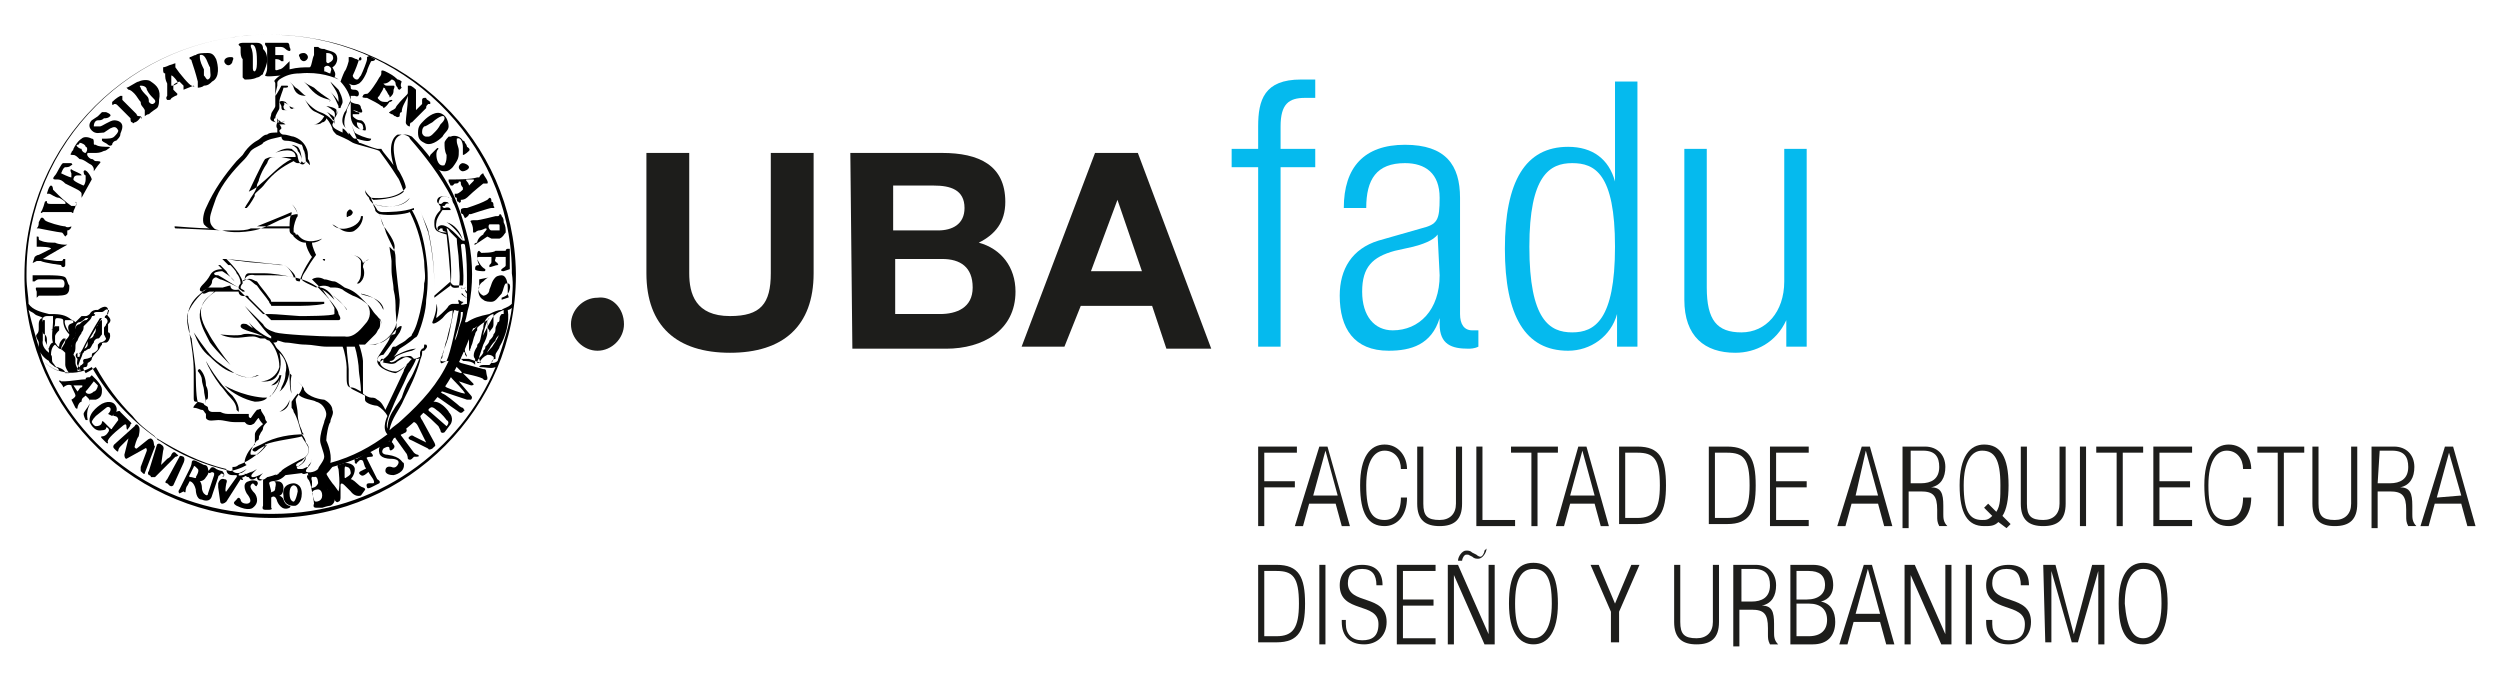<?xml version="1.0" encoding="utf-8"?>
<!-- Generator: Adobe Illustrator 23.0.6, SVG Export Plug-In . SVG Version: 6.00 Build 0)  -->
<svg version="1.1" id="Capa_1" xmlns="http://www.w3.org/2000/svg" xmlns:xlink="http://www.w3.org/1999/xlink" x="0px" y="0px"
	 width="122.6px" height="34.1px" viewBox="0 0 122.6 34.1" style="enable-background:new 0 0 122.6 34.1;" xml:space="preserve">
<style type="text/css">
	.st0{display:none;}
	.st1{display:inline;}
	.st2{fill-rule:evenodd;clip-rule:evenodd;fill:#0CB0E5;}
	.st3{fill-rule:evenodd;clip-rule:evenodd;}
	.st4{fill:none;}
	.st5{fill:#05BAEE;}
	.st6{fill:#1D1D1B;}
</style>
<g class="st0">
	<g class="st1">
		<g>
			<g>
				<rect x="108.1" y="20.4" class="st2" width="4.4" height="4.4"/>
				<rect x="81.7" y="20.4" class="st2" width="4.4" height="4.4"/>
				<rect x="54" y="20.4" class="st2" width="4.4" height="4.4"/>
				<rect x="27.7" y="20.4" class="st2" width="4.4" height="4.4"/>
			</g>
		</g>
		<g>
			<rect x="108.1" y="36.5" class="st3" width="4.4" height="4.4"/>
			<rect x="36.4" y="49.7" class="st3" width="17.6" height="4.4"/>
			<rect x="94.9" y="16" class="st3" width="13.2" height="4.4"/>
			<rect x="40.8" y="16" class="st3" width="17.6" height="4.4"/>
			<rect x="94.9" y="40.9" class="st3" width="13.2" height="4.4"/>
			<rect x="81.7" y="24.9" class="st3" width="4.4" height="16"/>
			<polygon class="st3" points="40.8,40.9 40.8,45.3 54,45.3 54,49.7 58.4,49.7 58.4,24.9 54,24.9 54,40.9 			"/>
			<rect x="90.5" y="20.4" class="st3" width="4.4" height="20.4"/>
			<rect x="36.4" y="20.4" class="st3" width="4.4" height="20.4"/>
			<polygon class="st3" points="64.2,54.1 68.6,54.1 68.6,45.3 81.7,45.3 81.7,40.9 68.6,40.9 68.6,20.4 81.7,20.4 81.7,16 64.2,16 
							"/>
			<path class="st3" d="M4.3,3h114.1v1.4h1.4v23.5h-1.4v4.2h1.4v24.9h-1.4v1.4H4.3v-1.4H2.9V32.1h1.4v-4.4H2.9V4.4h1.4V3z
				 M118.4,1.4H4.3V0h-4.4v4.4h1.4v23.5h-1.4v4.2h1.4v24.9h-1.4v4.4h4.4v-1.4h114.1v1.4h4.4v-4.4h-1.4V32.1h1.4v-4.4h-1.4V4.4h1.4V0
				h-4.4C118.4,0,118.4,1.4,118.4,1.4z"/>
			<polygon class="st3" points="27.7,7.2 27.7,16 14.5,16 14.5,20.4 10.1,20.4 10.1,40.9 14.5,40.9 14.5,45.3 31.9,45.3 31.9,24.9 
				27.7,24.9 27.7,40.9 14.5,40.9 14.5,20.4 27.7,20.4 31.9,20.4 31.9,7.2 			"/>
		</g>
	</g>
</g>
<g>
	<g>
		<g>
			<path class="st4" d="M7.2,4.3C7.1,4.2,7,4.1,6.9,4.1c-0.1,0-0.1,0.1,0,0.1C7,4.4,7.1,4.6,7.2,4.7C7.3,4.8,7.3,4.9,7.4,5
				c0,0,0.1,0.1,0.2,0.1c0.2-0.1,0-0.3,0-0.4C7.4,4.6,7.3,4.4,7.2,4.3z"/>
			<path class="st4" d="M14.4,23.8c0,0-0.2-0.1-0.2,0.4s0.2,0.4,0.2,0.4s0.2,0,0.2-0.4C14.6,23.9,14.4,23.8,14.4,23.8z"/>
			<path class="st4" d="M24.5,17c-0.1,0.2-0.2,0.3-0.2,0.4c0,0.1,0,0.1,0,0.2c0,0.1-0.1,0.2-0.2,0.2c0.1,0,0.2,0,0.3-0.1
				c0.3-0.8,0.6-1.8,0.7-2.7c-0.1,0-0.1,0.1-0.2,0.1C25,15.8,24.8,16.4,24.5,17z"/>
			<path class="st4" d="M8.2,4.9L8.2,4.9c0,0,0.1-0.1,0.1-0.1C8.3,4.9,8.2,4.9,8.2,4.9z"/>
			<path class="st4" d="M21.5,20c0,0-0.2-0.2-0.3-0.1c0,0-0.2,0.1,0,0.2l0.8,0.7c0,0,0.2-0.2,0-0.4C22,20.5,21.7,20.2,21.5,20z"/>
			<polygon class="st4" points="1.8,12.1 1.8,12 1.8,12 			"/>
			<path class="st4" d="M23.6,17.9c0,0,0-0.1,0.2-0.1c0.1,0,0.2,0,0.3,0c0.3-0.3,0.2-0.4,0.2-0.4c-0.1,0-0.2-0.1-0.3-0.1l0,0
				C23.7,17.5,23.6,17.6,23.6,17.9c-0.1,0-0.2,0-0.2,0c0-0.2,0.2-0.3,0.3-0.5c0,0,0-0.1,0-0.1c0-0.1,0-0.1,0.1-0.2
				c0.1-0.1,0.1-0.2,0.2-0.3c0-0.1,0.1-0.2,0.2-0.3c0-0.1,0.1-0.2,0.1-0.3c0-0.1,0.1-0.2,0.1-0.3c0-0.1,0-0.2,0.1-0.2
				c0,0,0-0.2,0.1-0.2c0,0,0.1,0,0.2,0c0,0,0,0.1,0,0.1c0,0.1-0.1,0.2-0.1,0.3c0,0.1-0.1,0.2-0.1,0.3s-0.1,0.2-0.1,0.3
				s-0.1,0.2-0.2,0.3c-0.1,0.2-0.2,0.3-0.3,0.4c0,0,0,0.1-0.1,0.2c0,0,0,0,0,0c0,0,0,0,0,0h0H24h0.1c0.1-0.1,0.2-0.2,0.3-0.4
				c0.3-0.5,0.5-1,0.5-1.5c0-0.1,0-0.2,0-0.2l0,0l0,0c-0.2,0.1-0.3,0.1-0.5,0.3c-0.3,0.5-0.9,1.8-0.9,1.8l0,0c0,0,0,0.1,0,0.2
				c0,0,0,0.1,0,0.2c0,0.1,0,0.2,0,0.2c-0.1-0.1-0.5-0.1-0.6-0.2c0,0-0.3-0.1-0.3-0.4c0-0.1,0-0.1,0.1,0l0.1,0.3c0,0,0.1,0,0.2,0
				c0.1,0,0.1,0,0.2,0l0.3,0.1c-0.1-0.1-0.1-0.2-0.1-0.3c0.2-0.6,0.2-0.6,0.2-0.6c0.1-0.2,0.2-0.4,0.2-0.6c0-0.2-0.1-0.5,0-0.6
				c0,0-0.5,0.4-0.6,0.5c0,0-0.1,0.1,0,0c0-0.1,0-0.2,0.1-0.2c0,0-0.1,0.1-0.2,0.1c-0.4,1.5-1.2,2.9-2.3,4c-1.2,1.3-2.9,2.3-4.6,2.8
				l0,0c-0.1,0.1-0.2,0.3-0.4,0.4h0c0.5,0.2,0.2,0.6,0.2,0.6c0,0.1,0,0.1,0,0.1c0.2,0.1,0.3,0.3,0.3,0.3c0.1,0.4-0.2,0.5-0.2,0.5
				c0,0-0.4,0.1-0.4,0.1c-0.2,0-0.3,0-0.3,0c-0.2,0-0.1-0.2-0.1-0.2C15,24.5,15,24,15,24c-0.1-0.6-0.2-0.6-0.2-0.6
				c-0.1-0.2,0-0.2,0-0.2c0,0,0.1,0,0.1,0c0,0-0.1-0.1-0.1-0.1c0,0-0.2,0.1-0.3,0l-0.8,0.1c-0.1,0.1-0.3,0.3-0.7,0.3c0,0,0,0-0.1,0
				l0.4,0c0.3,0.1,0.3,0.3,0.3,0.3c0,0.3-0.2,0.4-0.2,0.4c0.1,0.1,0.2,0.2,0.2,0.2c0.2,0.4,0.3,0.3,0.3,0.3c0.2,0,0,0.1,0,0.1
				c-0.4,0.2-0.6-0.3-0.6-0.3c-0.1-0.3-0.3-0.2-0.3-0.2v0.5C13.1,25,13,25,13,25h-0.2c-0.2,0-0.1-0.2-0.1-0.2c0,0,0-0.2,0-0.2l0-1.1
				v0c-0.2,0-0.3,0.1-0.3-0.1c-0.2,0.1-0.3,0.1-0.4,0C12,23.5,12,23.3,12,23.3c0,0,0,0.1,0.2,0.1c0.1,0,0.4-0.2,0.4-0.2
				s-0.2,0.1-0.2,0.2c-0.1,0-0.1,0.1,0,0.2c0.2,0,0.5-0.2,0.5-0.2l0,0c-0.1,0-0.3,0.2-0.1,0.3c0.1,0,0.3-0.1,0.3-0.1
				s0.5-0.1,0.7-0.3c0,0,1-0.5,1-0.6c0.2-0.1,0.3-0.4,0.3-0.6c0-0.2-0.2-0.3-0.3-0.5c-0.3,0-1.2,0.2-1.8,0.4c-0.1,0.2-0.8,0.8-1.3,1
				c-0.1,0-0.2,0.1-0.3,0.1c0,0,0,0.1,0,0.2c0,0.1,0.2,0.1,0.3,0.1c0,0,0.2-0.1,0.4-0.2c0,0-0.2,0.2-0.3,0.2c0,0-0.1,0-0.1,0.1
				c0,0.2,0.6-0.2,0.7-0.2c-0.1,0.1-0.7,0.5-0.8,0.2c0,0-0.1,0-0.2,0c-0.2,0-0.2-0.2-0.3-0.3c-1.2-0.3-2.3-0.8-3.4-1.5
				c-1.3-0.9-2.5-2.1-3.2-3.5c-0.1,0.1-1.2,0.8-2.4-0.2c1.7,4.3,6,7.4,11,7.4h0.2c5-0.1,9.2-3.1,10.9-7.5
				C24.1,17.9,23.8,17.9,23.6,17.9z M23.1,17c0-0.1,0-0.2,0-0.3s0-0.2,0-0.3c0-0.1,0-0.2,0.1-0.3c0,0,0.1-0.1,0.1-0.1
				s0.2-0.1,0.2-0.2c0,0.1,0,0.2,0,0.2c0,0.1-0.1,0.2-0.1,0.2C23.2,16.6,23.1,16.8,23.1,17c0,0,0,0.1,0,0.1s0,0,0,0.1h0l0,0l0,0l0,0
				C23,17.1,23,17,23.1,17z M22.5,16.9c0,0,0-0.1,0.1-0.1c0,0,0-0.1,0-0.1c0,0,0-0.2,0.1-0.2s0,0.2,0,0.2c0,0,0,0.1,0,0.2
				c0,0.1,0,0.1,0.1,0.2c0.1,0.1,0.2,0.2,0.1,0.3l0,0l0,0l0,0h0l0,0c0-0.1,0-0.1-0.1-0.2c0,0,0-0.1-0.1-0.1c0,0-0.1,0-0.1-0.1l0,0
				l0,0l0,0C22.5,17,22.5,16.9,22.5,16.9z M4,20.5c0,0-0.2-0.2-0.1-0.3c0-0.1,0.2-0.3,0.3-0.5s0-0.2-0.1-0.3l-0.1-0.1
				C4,19.4,4,19.5,3.9,19.5c-0.1,0.1-0.2,0.3-0.2,0.3c0,0.1-0.1,0-0.1,0l-0.2-0.3l0,0v0c0,0,0.2-0.2,0.2-0.2c0-0.1-0.2-0.5-0.2-0.5
				C3.3,18.7,3,18.9,3,18.9c0-0.2-0.2-0.3-0.2-0.3c0,0,0,0,0,0c0,0,0.1,0,0.1,0c0.1,0,0.2,0,0.2,0c0.2,0,0.8-0.1,1-0.1
				c0.1,0,0.2,0,0.2-0.1l0.1-0.1l0.2,0.2c0,0,0.2,0.3,0.3,0.5l0,0c0,0.2,0,0.4-0.2,0.5c0,0-0.3,0-0.3,0v0.2c0,0.2-0.2,0.4-0.3,0.6
				C4.1,20.5,4.1,20.5,4,20.5z M5.1,21.7l-0.2-0.2c-0.1-0.1,0-0.1,0-0.1c0.2,0,0.3-0.2,0.3-0.2c0.1-0.1,0-0.2,0-0.2
				c-0.1-0.1-0.1,0-0.1,0c-0.1,0.1-0.2,0.1-0.2,0.1c-0.4,0-0.6-0.4-0.6-0.4c-0.1-0.5,0.6-0.9,0.6-0.9c0.4-0.3,0.6,0,0.6,0
				c0.2,0.1,0.1,0.3,0.1,0.4c0,0.1-0.2,0.2-0.2,0.2l-0.2-0.1C5.5,20.1,5.4,20,5.4,20c-0.1-0.1-0.2,0-0.2,0l-0.6,0.5
				c-0.2,0.2-0.2,0.3-0.2,0.3C4.5,21,4.6,21,4.6,21c0.2,0,0.3-0.2,0.3-0.2c0-0.2,0.1,0,0.1,0L5.3,21c0.1,0.1,0.1,0,0.1,0l0.5-0.5
				c0-0.1-0.2-0.2-0.2-0.2c-0.2,0,0-0.1,0-0.1l0.1-0.1c0.1-0.1,0.2,0,0.2,0l0.5,0.5c0.1,0.1,0,0.1,0,0.1c-0.1,0-0.1,0.2-0.1,0.2
				c-0.1,0.1-0.1-0.1-0.1-0.1c0-0.2-0.2,0-0.2,0C5.5,21.3,5.2,21.7,5.1,21.7C5.2,21.7,5.1,21.7,5.1,21.7z M6.9,23.1L6.8,23
				c-0.1-0.1,0-0.2,0-0.2l0.3-0.8C7.1,21.9,7,22,7,22l-0.8,0.5c-0.2,0.1-0.1-0.2-0.1-0.2l0.2-0.8c0-0.1,0,0,0,0L5.9,22
				c-0.1,0.1-0.1,0.2-0.1,0.2c0,0.1-0.1,0-0.1,0l-0.1-0.1c-0.1-0.1,0-0.2,0-0.2l1-0.9c0.1-0.1,0.2,0,0.2,0c0.1,0.1,0,0.5,0,0.5
				c0,0.1-0.2,0.5-0.2,0.5C6.6,22,6.6,22,6.6,22l0.5-0.4c0.2-0.1,0.2-0.1,0.2-0.1c0.2,0.1,0.1,0.3,0.1,0.3L7,23
				C7,23.2,6.9,23.1,6.9,23.1z M7.5,23.4C7.5,23.4,7.4,23.4,7.5,23.4c-0.2-0.1-0.1-0.2-0.1-0.2l0.4-1.3c0-0.2,0.2,0,0.2,0
				c0.2,0.1,0.1,0.3,0.1,0.3l-0.2,0.6c0,0.1,0,0,0,0l0.3-0.3c0.2-0.2,0.2-0.2,0.2-0.2c0.1-0.2,0.2-0.1,0.2-0.1l0.1,0.1
				c0.2,0,0,0.2,0,0.2l-1,1C7.6,23.5,7.5,23.4,7.5,23.4z M8.3,23.9l-0.1-0.1c-0.1,0,0-0.2,0-0.2l0.6-1.1C8.9,22.3,9,22.4,9,22.4
				s0,0,0,0c0.1,0,0,0.2,0,0.2l-0.6,1.1C8.4,23.9,8.3,23.9,8.3,23.9z M10.8,23.3c-0.1,0-0.1,0.1-0.1,0.1l-0.3,0.9
				c-0.1,0.3-0.5,0.2-0.5,0.2C9.5,24.4,9.5,24,9.5,24c0-0.4-0.3-0.4-0.3-0.4l-0.1,0.2C9.1,23.9,9,24.1,9,24.1c0,0.1-0.1,0-0.1,0
				l-0.2-0.1c-0.2,0,0-0.2,0-0.2l0.5-1c0.1-0.1,0.1-0.3,0.1-0.3c0-0.2,0.2-0.1,0.2-0.1l0.4,0.2C10,22.9,10,23,10,23
				c0.1,0.2-0.1,0.4-0.1,0.4c-0.1,0.2-0.3,0.2-0.3,0.2C9.7,23.7,9.7,24,9.7,24c0,0.2,0.1,0.3,0.1,0.3c0.2,0.2,0.2,0,0.2,0l0.3-0.9
				c0-0.2,0-0.1,0-0.1c0,0-0.2,0-0.2,0c-0.2,0,0-0.2,0-0.2c0.1-0.1,0.3,0,0.3,0c0.2,0.1,0.3,0.1,0.3,0.1c0.2,0,0.1,0.2,0.1,0.2
				C10.9,23.5,10.8,23.4,10.8,23.3C10.8,23.3,10.8,23.3,10.8,23.3z M11,24.7c-0.1,0-0.1-0.1-0.1-0.1l-0.1-0.7c0-0.1,0-0.2,0-0.2
				c0-0.3,0.3-0.2,0.3-0.2c0.2,0,0.1,0.2,0.1,0.2c0,0.5,0,0.4,0,0.4l0.5-0.7c0-0.1,0.2,0,0.2,0c0.2,0,0,0.1,0,0.1l-0.7,1.1
				C11.1,24.8,11,24.7,11,24.7z M12.4,24.9c0,0-0.2,0.2-0.8-0.1c0,0-0.2,0-0.1-0.2l0.1-0.1c0,0,0.1-0.2,0.2,0c0,0,0,0.2,0.3,0.2
				c0,0,0.3,0,0-0.5c0,0-0.3-0.5,0.1-0.6c0,0,0.2,0,0.4,0c0,0,0.1,0,0,0.2c0,0,0,0.1-0.1,0c0,0-0.2-0.2-0.2,0c0,0-0.1,0,0.3,0.4
				C12.5,24.2,12.9,24.5,12.4,24.9z M14.5,24.8c0,0-0.6,0.1-0.6-0.5c0-0.6,0.5-0.6,0.5-0.6s0.5,0,0.5,0.5
				C14.9,24.7,14.5,24.8,14.5,24.8z M17.9,24c-0.3,0.1-0.5-0.2-0.5-0.2c-0.2-0.3-0.3-0.3-0.3-0.3C17,23.4,17,23.6,17,23.6v0.6
				c0,0.1-0.1,0.2-0.1,0.2c-0.1,0.1-0.2-0.1-0.2-0.1l-0.5-0.7c-0.2-0.3-0.3-0.4-0.3-0.4c-0.2-0.2,0-0.2,0-0.2c0.1,0,0.3-0.1,0.3-0.1
				c0.1-0.1,0.1,0.1,0.1,0.1c0,0.1,0.3,0.5,0.3,0.5c0.1,0.1,0.3,0.4,0.3,0.4c0-0.2,0-1.1,0-1.1c0-0.2,0-0.2,0-0.2l0.3-0.1
				c0.5-0.1,0.5,0.3,0.5,0.3c0.1,0.2-0.2,0.5-0.2,0.5c0.1,0,0.3,0.2,0.3,0.2c0.2,0.2,0.3,0.2,0.3,0.2C18,24,17.9,24,17.9,24z
				 M18.6,23.7l-0.4,0.2c0,0-0.2,0.1-0.2,0c0,0-0.1-0.2,0.1-0.2l0.2,0c0,0,0.1,0,0-0.2l-0.2-0.3c0,0,0-0.1-0.1,0
				c0,0-0.2,0.2-0.3,0.1c0,0-0.2-0.1,0-0.2l0.2-0.1c0,0,0.1,0,0-0.1c0,0-0.2-0.2-0.1-0.3c0,0,0-0.1-0.2,0l-0.1,0.1c0,0,0,0.1-0.1,0
				l0-0.1c0,0,0-0.1,0.1-0.1c0,0,0.5-0.2,0.5-0.3c0,0,0.1-0.1,0.2,0c0,0,0.2,0.1,0,0.2c0,0-0.2,0-0.2,0.1l0.5,1
				C18.5,23.5,18.7,23.6,18.6,23.7z M19.2,23.3c-0.4,0-0.4-0.2-0.4-0.2c0-0.3,0.3-0.2,0.3-0.2c0.2,0.1,0.3-0.1,0.3-0.1
				c0.2-0.4-0.3-0.3-0.3-0.3c-0.6,0-0.6-0.3-0.6-0.3s-0.2-0.4,0.2-0.5c0.5-0.2,0.5,0.1,0.5,0.1c0.1,0.1,0,0.2,0,0.2
				c-0.2,0.1-0.2,0-0.2,0c-0.1-0.2-0.3,0-0.3,0c-0.2,0.3,0.2,0.3,0.2,0.3c0.6,0,0.7,0.4,0.7,0.4C19.8,23.3,19.2,23.3,19.2,23.3z
				 M20.5,22.5l-0.1,0.1c0,0-0.2,0.1-0.2,0c0,0,0-0.2-0.1-0.3l-0.5-0.7c0,0,0-0.1-0.1,0c0,0-0.1,0.1-0.1,0.2c0,0,0,0.1-0.1,0l0-0.1
				c0,0,0-0.1,0.1-0.2l0.5-0.4c0,0,0.1-0.1,0.2,0c0,0,0.1,0.1,0,0.2c0,0-0.2,0-0.2,0.1c0,0-0.1,0,0,0.1l0.6,0.8c0,0,0.1,0.1,0.2,0.1
				C20.6,22.4,20.5,22.4,20.5,22.5z M21.2,21.9l-0.1,0.1c-0.1,0.1-0.2,0-0.2,0l-0.8-0.3c-0.2-0.1-0.1-0.2-0.1-0.2
				c0.1-0.1,0.2,0,0.2,0l0.6,0.3c0.1,0,0,0,0,0l-0.4-0.8c-0.1-0.2-0.2-0.2-0.2-0.2c-0.2,0,0-0.2,0-0.2l0.2-0.2c0.1-0.1,0.1,0,0.1,0
				c0,0.2,0.1,0.3,0.1,0.3l0.5,1.1C21.3,21.8,21.2,21.9,21.2,21.9z M22.2,20.8l-0.3,0.4c-0.2,0.2-0.2-0.1-0.2-0.1
				c0-0.2-0.1-0.2-0.1-0.2c-0.6-0.6-0.8-0.7-0.8-0.7c-0.2-0.1,0-0.2,0-0.2c0,0,0.1-0.1,0.1-0.1c0.2-0.2,0.5-0.2,0.5-0.2
				c0.3,0,0.8,0.5,0.8,0.5C22.4,20.5,22.2,20.8,22.2,20.8z M22.7,20.1l-0.1,0.1c-0.1,0.1-0.2,0-0.2,0l-1-0.7c-0.2,0-0.1-0.2-0.1-0.2
				c0.1-0.2,0.3,0,0.3,0c0.1,0.1,0.7,0.5,0.7,0.5c0.2,0.2,0.3,0.2,0.3,0.2C22.8,20.1,22.7,20.1,22.7,20.1z M23.8,18.2l0,0.1
				c0,0.2-0.2,0-0.2,0c0-0.2-1-0.3-1-0.3l0.5,0.5c0.1,0.1-0.1,0.1-0.1,0.1l-0.6-0.2c-0.1,0,0,0,0,0l0.6,0.7c0.1,0.1,0,0.2,0,0.2
				c0,0.1-0.2,0-0.2,0l-1.2-0.4c-0.2-0.1-0.1-0.2-0.1-0.2c0.1-0.2,0.3,0,0.3,0c0.7,0.3,0.9,0.3,0.9,0.3c0-0.1-0.6-0.7-0.6-0.7
				c-0.2-0.2-0.1-0.3-0.1-0.3c0.1-0.2,0.2-0.1,0.2-0.1l0.3,0.1c0.2,0,0-0.1,0-0.1L22.4,18c-0.2-0.1-0.1-0.2-0.1-0.2
				c0-0.1,0.3,0,0.3,0l1.1,0.3C23.9,18.1,23.8,18.2,23.8,18.2z"/>
			<path class="st4" d="M5.1,15.2c-0.1,0-0.2,0.1-0.3,0.1c-0.1,0-0.1,0-0.2,0c-0.1,0-0.1,0-0.2,0.1c0,0.1,0,0.2-0.4,0.2
				c0,0-0.3,0.2-0.3,0.2c-0.1,0.1-0.3,0.2-0.2,0.3c0,0,0,0.1,0,0.2c0,0.2-0.1,0.2-0.1,0.3c-0.1,0.1-0.2,0.3,0,0.5
				c0.1,0.1,0,0.3,0,0.3c0,0.1,0,0.2,0.1,0.2c0,0.1,0,0.1,0,0.2c0,0.1,0.1,0.3,0.2,0.4c0.1,0,0.1-0.2,0-0.2
				c-0.1-0.1-0.1-0.3-0.1-0.4c-0.2-0.2,0-0.3,0-0.3c0,0.1,0,0.2,0,0.2c0,0,0.1,0,0.1,0c0-0.2,0.8-1.5,1-1.9c0.1-0.1,0.1,0,0.1,0
				c-0.2,0.3-0.4,0.7-0.6,1c-0.2,0.3-0.3,0.6-0.4,0.9c-0.1,0.2-0.2,0.5-0.2,0.7c0,0,0.1,0,0.1,0c0-0.1,0-0.2,0.1-0.3
				c0,0,0.1-0.1,0.1-0.1c0,0-0.1-0.2,0.1-0.2c0.1,0,0.3-0.1,0.3-0.1c0-0.1,0.1-0.2,0.1-0.2c0.1,0,0.2-0.1,0.2-0.2c0-0.1,0-0.1,0-0.2
				c0,0,0-0.1,0.1-0.1c0.1,0,0.3-0.1,0.3-0.2c0,0-0.1-0.2-0.1-0.2c0-0.2-0.1-0.2,0-0.3c0-0.1,0.1-0.1,0.1-0.2c0-0.1,0.1-0.2,0-0.3
				c-0.1,0-0.1-0.1-0.1-0.2C5.1,15.3,5.2,15.2,5.1,15.2z M4.6,15.6c0,0-0.1,0.1-0.1,0.2c-0.1,0.1-0.3,0.2-0.3,0.3
				c0,0.1,0,0.2-0.1,0.3c-0.1,0.1-0.2,0.1-0.3,0.2c0,0.1-0.1,0.2-0.1,0.3s0,0.2-0.1,0.3c-0.1,0-0.1-0.1-0.1-0.1s0-0.1,0-0.2
				s-0.1-0.2,0-0.3c0.1-0.1,0.1-0.2,0.2-0.3c0-0.1,0-0.2,0-0.3c0-0.1,0.2-0.1,0.2-0.2c0.1-0.1,0.2-0.1,0.3-0.2c0.1,0,0.2,0,0.2-0.1
				c0,0,0-0.1,0.1-0.1c0,0,0.1,0,0.1,0l0,0C4.7,15.4,4.7,15.5,4.6,15.6z M4.9,16.2c0,0.1,0,0.2,0,0.2c0,0.1-0.1,0.2-0.2,0.2
				c-0.1,0.1-0.2,0.1-0.2,0.2c0,0.1-0.1,0.2-0.2,0.3c0,0-0.1,0-0.1,0.1c0,0,0,0.1-0.1,0.1c0,0-0.2,0-0.2,0.1l0,0l0,0l0,0l0,0
				c0,0,0-0.1,0-0.1v0c0,0,0.1-0.1,0.1-0.1s0-0.1,0.1-0.1c0.1,0,0.2-0.1,0.2-0.2c0,0,0-0.1,0-0.2c0,0,0-0.1,0.1-0.1
				c0-0.1,0.1-0.2,0.2-0.2c0-0.1,0-0.2,0.1-0.3c0-0.1,0.1-0.2,0.1-0.2c0,0,0.1-0.2,0.2-0.2c0,0.1,0,0.2-0.1,0.2
				C4.9,16.1,4.9,16.1,4.9,16.2z"/>
			<path class="st4" d="M3.9,7c0,0-0.1,0.1-0.1,0.1c0,0,0,0.1,0,0.1c0.1,0,0.1,0.1,0.2,0.1c0,0,0.1,0.1,0.2,0.1
				c0.1-0.1,0.2-0.2,0-0.3C4.2,7.1,4,7,3.9,7z"/>
			<path class="st4" d="M17,22.9c0,0-0.2,0-0.1,0.1l0,0.4c0,0,0,0.1,0.1,0c0,0,0.2-0.1,0.2-0.3C17.2,23.1,17.2,22.8,17,22.9z"/>
			<path class="st4" d="M10.4,13.5c-0.1,0-0.2,0.2-0.2,0.2c0,0.2-0.2,0.3-0.3,0.4c-0.1,0-0.2,0.2-0.1,0.2c0.1,0,0.2,0,0.3-0.1
				c0.5,0,0.9,0,1.4,0c0,0,0,0.3,0.4,0.2c0,0,0.1,0,0.1,0.1c0.2,0.2,0.4,0.4,0.6,0.6s0.3,0.3,0.5,0.5c0,0,0,0,0.1,0
				c0.1,0,1.5,0,2.1,0c0.3,0,0.6,0,0.8,0c0,0,0.3,0,0.3,0c0,0,0.1,0,0-0.3c-0.1-0.2-0.8-1.1-1-1.3c-0.6-0.5-1.5-0.6-2.3-0.6
				c-0.2,0-0.6,0-0.8,0c-0.4,0-0.5,0.2-0.5,0.2s0-0.2,0.2-0.3c0.2,0,0.5,0,0.7,0c0.5,0,1,0,1.5,0.2c0-0.1-0.3-0.6-0.5-0.6
				c-1-0.1-1.9-0.2-2.8-0.3c0.2,0.2,0.4,0.5,0.6,0.7c0.1,0.1,0.2,0.3,0.2,0.5c0,0.1-0.1,0.1-0.1,0.2s0.1,0.1,0.2,0.2l-0.1,0
				c0-0.1-0.1-0.1-0.2-0.2c0-0.1,0.1-0.2,0.1-0.2c0-0.2-0.1-0.3-0.2-0.5c-0.1-0.2-0.3-0.4-0.3-0.4c-0.2,0-0.3,0-0.5,0
				c0.1,0.1,0.2,0.2,0.3,0.3c0.2,0.2,0.4,0.5,0.4,0.5c-0.1-0.2-0.5-0.5-0.6-0.5c0,0-0.3,0-0.4,0.1c0.1,0.1,0.2,0.1,0.2,0.1
				c0.2,0,0.8,0.5,0.8,0.5c-0.2-0.1-0.8-0.4-0.9-0.4C10.5,13.6,10.4,13.5,10.4,13.5z M12,13.7c0.2-0.1,0.5,0.1,0.6,0.2
				c0.2,0.3,0.4,0.5,0.6,0.8c0,0.1,0.1,0.2,0.1,0.2c0,0,0.2,0,0.3,0c0.3,0,0.6,0,0.8,0c0.5,0,1,0,1.5,0l0,0.1c-0.4,0.1-1,0-1.5,0.1
				c-0.3,0-0.6,0-0.8,0c-0.1,0-0.2,0-0.3,0c0,0,0,0,0,0c0-0.1-0.1-0.1-0.1-0.2c-0.2-0.3-0.4-0.5-0.6-0.8
				C12.4,13.9,12.3,13.7,12,13.7c0,0-0.2,0.2-0.2,0.2C12,13.8,12,13.7,12,13.7z"/>
			<path class="st4" d="M12.3,2.3L12.3,2.3c0,0.3,0,0.5,0.1,0.7c0,0.1,0,0.2,0,0.4c0,0.1,0,0.2,0.1,0.2c0.1-0.1,0.1-0.3,0.1-0.5
				C12.6,2.8,12.6,2.1,12.3,2.3z"/>
			<path class="st4" d="M8.4,3.6c0,0,0,0.3,0,0.4l0,0.1c0,0,0,0,0.1,0s0.2-0.1,0.2-0.1c0,0,0-0.1,0-0.1C8.6,3.9,8.4,3.7,8.4,3.6z"/>
			<path class="st4" d="M3.2,15.7c-0.1,0.1,0.2,0.6,0.2,0.7v0c-0.2-0.5,0.2-0.5,0.2-0.5c0,0-0.2-0.1-0.2-0.1
				C3.3,15.7,3.2,15.7,3.2,15.7z"/>
			<path class="st4" d="M2.5,17.2c0,0.2,0,0.3,0.1,0.4c0,0.1,0.1,0.1,0.2,0.2c0,0,0.4,0.1,0.4,0.3c0.1,0,0.2,0,0.2,0
				c-0.1-0.1-0.2-0.3-0.2-0.4c0-0.1,0-0.2,0-0.4c0-0.1,0-0.1,0-0.2C3,17.1,3,17.1,2.9,17c-0.1-0.1-0.1-0.1-0.2-0.2l0,0l0,0
				C2.7,16.9,2.5,17,2.5,17.2z"/>
			<path class="st4" d="M9.8,2.8c0,0,0,0.1,0,0.1C9.9,3.1,9.9,3.3,10,3.4c0,0.1,0.1,0.2,0.1,0.3c0,0.1,0,0.2,0.2,0.2
				c0.2-0.1,0.1-0.3,0-0.5C10.3,3.2,10.2,2.6,9.8,2.8z"/>
			<path class="st4" d="M9.8,22.9l-0.1-0.1c0,0-0.1-0.1-0.1,0l-0.2,0.4c0,0-0.1,0.1,0.1,0.1c0,0,0.2,0,0.3-0.1
				C9.7,23.4,9.9,23,9.8,22.9z"/>
			<path class="st4" d="M4.7,19c0-0.1-0.1-0.2-0.1-0.2s-0.3,0.4-0.4,0.5c0.1,0.1,0.2,0.2,0.3,0.1C4.6,19.3,4.7,19.1,4.7,19z"/>
			<path class="st4" d="M3.1,14.4c0,0-0.1,0-0.2,0C3,14.5,3.1,14.5,3.1,14.4z"/>
			<path class="st4" d="M22,9.7c-0.1,0-0.3-0.2-0.5,0c-0.1,0.2,0,0.3,0.1,0.3c0.1,0,0.1-0.1,0.2-0.1c0.1,0,0.1,0,0.2,0.1
				c0,0-0.2-0.1-0.2,0.1c0,0-0.1,0-0.1,0c0,0.1,0.1,0.1,0.1,0.1c0.3-0.1,0.3,0.1,0.3,0.1c0-0.1-0.2,0-0.2,0s-0.1,0-0.2,0
				c0,0-0.2,0.4-0.3,0.6c-0.1,0.5,0.3,0.5,0.5,0.5c0,0-0.1,0-0.2-0.2l-0.1,0l-0.1,0c0,0-0.1-0.1,0-0.2c0.4-0.2,1.1,0.7,1.1,0.8
				c-0.1-0.4-0.5-0.8-0.8-1c0.4,0.2,0.7,0.5,0.8,0.9h0.1c-0.1-0.6-0.4-1.6-0.6-1.9C22.2,9.8,22.1,9.8,22,9.7z"/>
			<path class="st4" d="M22.6,16.1c0.1-0.3,0.1-0.5,0.2-0.8c0,0-0.1,0-0.1,0c0,0.6-0.2,0.8-0.3,1.4C22.3,16.7,22.4,16.6,22.6,16.1z"
				/>
			<path class="st4" d="M22.6,14.1c0.1-0.5,0-1,0-1.3c0-0.3-0.1-0.8-0.1-1.1c-0.1-0.2-0.2-0.2-0.3-0.3c-0.1,0-0.1-0.1-0.2-0.2
				c0,0.2,0.2,2.1,0.2,2.8C22.2,14.2,22.5,14.1,22.6,14.1z"/>
			<path class="st4" d="M22.2,15.1c0,0-0.2,1.1-0.4,1.6c-0.1,0.2-0.3,0.8-0.3,0.9c0,0.2,0.2,0.1,0.3,0c0.2-0.4,0.5-1.9,0.6-2.5
				C22.4,15.2,22.3,15.1,22.2,15.1z"/>
			<path class="st4" d="M12.6,21.1c0,0.1,0,0.2-0.1,0.2s-0.1,0.2-0.1,0.2c0,0.1,0,0.1-0.1,0.2c0,0-0.5,0.6-0.3,0.7
				c0,0.1,0.1,0,0.2,0l0,0l0,0l0,0c0,0,0.1,0,0.1,0c0.3-0.2,0.5-0.5,0.5-0.5s-0.4,0.2-0.5,0.3c0,0-0.1,0.1-0.2,0s0.2-0.2,0.4-0.3
				c0.7-0.3,1.6-0.5,2.1-0.5c0,0,0-0.1-0.1-0.2c-0.1-0.3-0.2-0.6-0.2-0.8c-0.1-0.2-0.2-0.6-0.2-0.7c0-0.1,0.4-0.6,0.3-0.7
				c0,0-0.4-0.4-0.5-0.5c-0.1,0.4,0,0.9,0,0.9c-0.1-0.2-0.1-0.7-0.1-1c0,0,0-0.1,0-0.1c-0.1,0.8-0.4,1-0.5,1l0,0
				c0,0,0.1-0.1,0.1-0.2c0.1-0.2,0.2-0.5,0.2-0.7c0.1-0.4-0.1-0.7-0.3-1c0,0,0.2,0.7-0.1,1.1c-0.3,0.4-0.8,0.3-0.8,0.3
				c0.4,0,0.8-0.3,0.9-0.7c0.1-0.5-0.2-1-0.5-1.3l0,0c0,0-0.1-0.1-0.2-0.1c0,0-0.2,0-0.2,0c-0.2,0-0.3-0.1-0.4-0.1
				c-0.5,0-0.9,0.2-1.6-0.1c0,0,0.9,0.1,1.1,0c0.3-0.2,1,0.1,1,0.1c-0.3-0.2-1.1-0.4-1.1-0.5c0-0.2,0.3-0.1,0.3-0.1l0.3,0.2L12.2,16
				c0-0.1,0-0.1,0,0c0.5,0.6,1,0.8,1.1,0.8v-0.1c-0.2-0.2-0.6-0.7-0.8-0.9c-0.1-0.1-0.5-0.6-0.5-0.6s0.3,0.3,0.6,0.6
				c0.2,0.2,0.4,0.4,0.6,0.6c0.2,0.2,0.4,0.3,0.6,0.4c0.3,0.1,2.1,0.2,2.8,0.2c0.2,0,0.4,0,0.6,0c0.6,0.1,1-0.5,1-0.6
				c0.2-0.3,0.3-0.6,0.1-1c-0.1-0.1-0.2-0.2-0.3-0.3c-0.2-0.2-0.5-0.4-0.8-0.5c-0.1,0-0.4-0.2-0.5-0.3c-0.2-0.1-0.3-0.1-0.5-0.1
				c0,0-0.3-0.2-0.6,0c0.1,0,0.1,0.1,0.2,0.2c0,0,0.1,0.1,0.2,0.2l0,0c0,0,0.4,0.1,0.7,0.6v0c-0.2-0.2-0.3-0.4-0.6-0.5
				c0.1,0.1,0.2,0.2,0.3,0.4c0.1,0.2,0.2,0.3,0.3,0.5c0,0.1,0.1,0.3,0,0.3C16.5,16,15,16,14.9,16c-1.5,0-1.1-0.1-1.8-0.1
				c0,0-1.1-1.2-1.2-1.2c0,0-0.4,0.1-0.4-0.2c0,0-0.6,0.2-0.9,0.4c-0.2,0.2-1,0.5-0.2,1.9c0.2,0.4,0.6,1.1,1.1,1.6
				c0,0-0.7-0.7-1-1.1c-0.2-0.4-0.5-0.8-0.5-1.2c-0.2-1,1-1.4,1.2-1.5c0,0-0.6,0-0.8,0c0,0-1,0.5-1,1.5c0,0.3,0.1,0.6,0.1,0.8
				c0.1,0.6,0.2,1.2,0.2,1.8c0,0.3,0,1.1,0,1.3c0,0,0,0.2,0.1,0.2l0,0c0,0,0.2,0,0.4,0.1c0,0,0.2,0.1,0.2,0.2c0,0.2,0.2,0.2,0.2,0.2
				c0.2,0,0.3,0,0.4,0c0.2,0,0.3,0,0.5,0.1c0.3,0.1,0.5,0,0.5,0h0.4c0,0,0,0,0,0.1s0,0.1,0.1,0.1c0.1,0,0.3-0.3,0.3-0.4
				c0,0,0.1-0.2,0.2,0c0,0.2,0.1,0.3,0.2,0.4c0,0,0,0.2-0.1,0.3C12.8,20.9,12.7,21,12.6,21.1z M14.2,19.6c0,0.2-0.1,0.6-0.5,0.6
				C13.7,20.1,14.1,20,14.2,19.6z M16.2,14.4L16.2,14.4c0.4,0.1,1,0.7,0.9,0.8h0C17,15.2,16.8,14.8,16.2,14.4z M13.2,18.9
				c0.3-0.2,0.4-0.3,0.4-0.5l0.1,0c0,0.1-0.1,0.6-0.5,1c-0.1,0.1-0.1,0-0.1,0c0.4-0.5,0.5-0.8,0.5-0.8
				C13.5,18.8,13.2,18.9,13.2,18.9z M9.5,16.3c0,0,0.5,0.9,0.9,1.2c0.3,0.3,0.7,0.6,1.1,0.8c0.3,0.2,0.8,0.3,1.1,0.1l-0.1,0
				c-0.4,0.2-0.8,0-1.1-0.1c-0.4-0.2-0.8-0.5-1.2-0.8C10,17.2,9.7,16.8,9.5,16.3z M10.2,19.8L10.2,19.8L10.2,19.8
				c-0.1-0.2-0.1-0.4-0.1-0.7c0-0.2-0.1-0.4-0.1-0.5c0-0.2-0.1-0.3-0.2-0.4c0,0,0.1,0,0.1-0.1l0,0c0.2,0.3,0.2,0.6,0.3,0.8
				c0,0.2,0,0.3,0.1,0.5c0,0.1,0,0.2,0,0.2C10.2,19.7,10.2,19.8,10.2,19.8z M11.7,20.3l-0.1-0.1c0-0.2-0.2-0.5-0.3-0.6
				c-0.2-0.2-0.3-0.4-0.5-0.6c-0.3-0.4-0.6-0.9-0.7-1.2c0,0,0.6,1.1,1.3,1.8C11.8,19.9,11.7,20.3,11.7,20.3z M12.4,19.6
				c-0.6-0.1-1.1-0.4-1.5-0.8c0,0,0.8,0.6,1.9,0.6c0.1,0,0.1,0,0.2,0C13.1,19.5,13,19.7,12.4,19.6z"/>
			<path class="st4" d="M19.6,12.7c0,0.2,0,0.3,0,0.4c0,0.3,0.1,0.6,0.1,1s0,0.6,0.1,1c0,0.2,0.1,1,0,1.1c0,0-0.1,0-0.1,0.1
				c-0.1,0-0.1,0.1-0.2,0.2s-0.6,1-0.6,1c0,0.2,0.1,0.2,0.2,0.1c0.1,0,0.3-0.2,0.4-0.4c0-0.1,0.1-0.2,0.2-0.3l0.1,0
				c0.2-0.2,0.4-0.2,0.6-0.4c0.1-0.1,0.1-0.1,0.2-0.2c0.2-0.3,0.3-0.7,0.4-1.1c0.1-0.5,0.2-0.9,0.2-1.4c0-0.4,0-0.8,0-1.1
				c-0.1-0.8-0.3-1.7-0.7-2.4c-0.3,0.1-1,0.2-1.5,0.1c0.1,0.2,0.2,0.5,0.3,0.7c0.2,0.3,0.6,0.8,0.8,1c0,0-0.2-0.1-0.2-0.2
				C19.5,12.1,19.6,12.6,19.6,12.7z"/>
			<path class="st4" d="M16.1,22.6c1.1-0.3,1.9-0.8,2.8-1.4c-0.2-0.2,0-0.9,0-0.9c-0.1-0.2-0.3-0.4-0.5-0.5c-0.1,0-0.7-0.2-0.6-0.3
				c0,0,0-0.1,0-0.2c-0.2-0.1-0.4-0.2-0.6-0.3C17,19,17,18.7,17,18.5s0-0.3,0-0.5c0-0.2-0.1-0.8-0.1-1.1c-0.3,0-0.6,0-1,0
				c-0.3,0-0.7-0.1-1-0.1c-0.3,0-0.6-0.1-1-0.1c-0.1,0-0.3,0-0.4-0.1c-0.1,0-0.2,0.1-0.2,0.1c0.1,0.1,0.2,0.2,0.2,0.3l0,0
				c0,0,0.5,0.5,0.6,1.2c0.2,0.2,0.3,0.3,0.4,0.4c0.3,0.3,0.3,0.4,0.3,0.4c0.2,0.3,0.9,0.4,1,0.5c0.2,0.1,0.4,0.2,0.4,0.5
				c0,0.2-0.1,0.4-0.1,0.6c0,0.2-0.2,0.8-0.2,0.9C16,21.6,16.3,22.2,16.1,22.6C16,22.6,16,22.6,16.1,22.6z"/>
			<path class="st4" d="M22.9,14.1c0-0.7,0-1.3-0.1-2c-0.1-0.1-0.2,0-0.2,0s0.1,1.6,0.1,2C22.8,14,22.8,14,22.9,14.1z"/>
			<path class="st4" d="M18.3,10c0.1,0.1,0.1,0.3,0.2,0.3c0.1,0.1,0.2,0.1,0.3,0.1c0.2,0,1,0,1.5-0.2c0.1,0,0,0.1,0,0.1
				s-0.1,0-0.1,0c0.3,0.7,0.5,1.5,0.7,2.3c0.1,0.7,0.1,1.4,0,2.1c-0.1,0.5-0.2,1.3-0.4,1.7c-0.1,0.2-0.1,0-0.2,0.2
				c-0.2,0.2-0.7,0.5-0.7,0.5c-0.1,0.2-0.2,0.3-0.3,0.4c0.5-0.3,1-0.5,1.1-0.4c0,0-0.2,0-0.2,0.1c0,0-0.5,0.1-0.8,0.3
				c-0.2,0.1-0.3,0.2-0.3,0.2c0,0.2,0.4-0.1,0.6-0.2c0.1-0.1,0.3-0.1,0.5,0c0,0,0.1,0.1,0.1,0.1c0.1,0,0.3-0.1,0.3-0.1
				c0,0,0-0.1,0-0.2c0,0,0.1-0.1,0.1-0.2c0-0.1,0.1-0.2,0.1-0.2l0.1,0c0,0.1-0.1,0.2-0.1,0.3c0,0-0.1,0.1-0.1,0.1
				c0,0.1,0,0.3-0.1,0.4c-0.2,0.6-0.5,1.3-0.8,1.9c-0.3,0.5-0.6,1-0.7,1.5c0,0.1-0.1,0-0.1,0c0-0.3,0.2-0.7,0.3-1
				c0.1-0.2,0.3-0.4,0.4-0.6c0.2-0.3,0.3-0.6,0.4-0.9c0.2-0.3,0.5-1,0.5-1.1c-0.1,0-0.2,0.1-0.2,0.1c0,0,0,0.2-0.3,0.6
				c-0.1,0.2-0.2,0.4-0.3,0.6c-0.2,0.4-0.5,0.9-0.6,1.3c-0.1,0.2-0.3,0.9-0.1,1c0.2-0.2,0.5-0.3,0.6-0.5c1-0.8,1.7-1.8,2.3-2.9
				c-0.2,0-0.4,0.1-0.4-0.1c0-0.1,0-0.2,0.1-0.2c0.1-0.2,0.2-0.5,0.2-0.7c0.1-0.5,0.2-1,0.3-1.5c0,0-0.1-0.1-0.5,0.4
				c-0.1,0.1-0.5,0.4-0.5,0.2c0.2-0.5,0.2-0.7,0.2-0.9c0,0,0.2,0.2,0,0.6c0,0,0,0.1,0,0.1c0,0,0.5-0.5,0.6-0.6c0,0,0.1-0.1,0.2-0.1
				c0,0,0.2,0,0.3,0c0,0,0-0.1,0-0.2c0,0,0.2,0.1,0.2,0.1c0,0-0.1,0.1-0.1,0.1c0,0,0.2,0,0.3,0c0-0.1,0-0.2,0-0.3
				c-0.1,0-0.3-0.2-0.3-0.2h0.1c0,0.1,0.2,0.2,0.2,0.2c0-0.1,0-0.1,0-0.2c0,0-0.1-0.2-0.1-0.2s0,0,0.1,0.1c0,0,0-0.1,0-0.2
				c-0.1,0-0.2,0.1-0.3,0c0,0,0.2-0.1,0.3,0c0,0,0-0.1,0-0.1c-0.2-0.1-0.3-0.1-0.4,0c-0.1,0-0.2,0-0.2,0c-0.1,0-0.2-0.1-0.2-0.2
				c0,0-0.8,0.7-0.8,0.7c0,0,0,0,0,0c0-0.2,0-0.3,0-0.5c0-0.9,0-1.8-0.3-2.6c-0.1-0.4-0.4-1.1-0.4-1.1c0.2,0.3,0.3,0.7,0.4,1
				c0.2,0.9,0.3,1.8,0.3,2.7c0,0.2,0,0.5,0,0.6l0.8-0.6c0-0.7-0.2-2.4-0.2-2.5c0,0-0.4,0-0.5-0.2c-0.1-0.1-0.1-0.3-0.1-0.4
				c0.1-0.2,0.2-0.5,0.3-0.6l0,0c0,0,0-0.1,0-0.2l0,0h0c-0.2-0.1-0.1-0.4,0-0.4c0.3-0.2,0.6,0,0.6,0.1c-0.5-1.2-1.4-2.3-2.1-3
				c0,0-0.2-0.2-0.4-0.2l0,0l0,0l0,0l0,0c-0.2,0.1-0.6,0.4-0.2,1.7l0,0c0.1,0.1,0.5,0.7,0.4,0.9c-0.1,0.2-0.6,0.6-1.7,0.5
				c0,0,0,0.2,0.1,0.3h0c0.5,0.2,1.3,0.2,1.7-0.2c0,0,0,0,0,0C19.7,10.2,18.9,10.2,18.3,10z M22.5,14.8L22.5,14.8
				c0,0,0.2,0.2,0.2,0.2C22.6,14.9,22.4,14.8,22.5,14.8z"/>
			<path class="st4" d="M23.8,16.2c0.1-0.2,0.2-0.3,0.2-0.4c0-0.1,0.1-0.3,0-0.5c0,0-0.4,0.2-0.5,0.7c0,0.2-0.1,0.5-0.2,0.7
				c0,0.1,0,0.1-0.1,0.2v0l0,0c0,0-0.3,0.5-0.1,0.6c0,0,0-0.3,0.3-0.7l0,0c0,0,0,0,0,0l0,0l0,0l0,0c0.2-1.2,0.4-1.3,0.4-1.3
				C23.9,15.7,23.8,16,23.8,16.2C23.8,16.2,23.8,16.2,23.8,16.2z"/>
			<path class="st4" d="M18.8,17.5c0,0-0.1,0-0.1,0c-0.3,0.5,0.6,0.8,0.8,0.6c0.3-0.2,0.6-0.5,0.6-0.5c0,0,0.1-0.1,0.1-0.1
				s-0.2-0.2-0.5,0c0,0-0.2,0.2-0.3,0.2c-0.2,0.1-0.5,0-0.5,0c-0.1,0-0.2,0-0.2-0.2C18.8,17.5,18.8,17.5,18.8,17.5z"/>
			<path class="st4" d="M18.6,16.9C18.4,17,18.1,17,17.9,17c-0.1,0-0.2,0-0.3,0c0.1,0.2,0.2,0.7,0.2,0.8c0,0.4,0,1.6,0,1.6
				c0.1,0.1,0.3,0.2,0.4,0.2c0.1,0,0.2,0.1,0.3,0.1c0.2,0.1,0.3,0.3,0.4,0.5c0.2-0.5,0.8-1.7,0.9-1.9c0-0.2,0.1-0.3,0.2-0.4
				c-0.4,0.3-0.6,0.5-0.6,0.5c-0.2,0.1-0.9-0.2-0.9-0.6c0-0.3,0.3-0.3,0.3-0.3c0.5-0.8,0.7-1.1,0.8-1.1c0.1,0,0.1-0.2,0-0.3
				C19.5,16,19.2,16.7,18.6,16.9z"/>
			<path class="st4" d="M15.3,23.4c0,0-0.2,0-0.1,0.2l0,0.2c0,0,0,0.1,0.1,0.1c0,0,0.2,0,0.2-0.3C15.5,23.6,15.5,23.3,15.3,23.4z"/>
			<path class="st4" d="M13.4,24.2c0,0,0.2,0,0.1-0.2c0,0,0-0.3-0.1-0.3c0,0-0.2,0-0.2,0.1v0.3C13.2,24.1,13.2,24.2,13.4,24.2z"/>
			<path class="st4" d="M13.6,23.3c0.1,0,0.1-0.1,0.2-0.1C13.7,23.2,13.6,23.2,13.6,23.3z"/>
			<path class="st4" d="M15.5,24.7c0,0,0.3,0,0.3-0.3c0-0.3-0.2-0.3-0.2-0.3s-0.3,0-0.3,0.2C15.3,24.2,15.4,24.4,15.5,24.7
				C15.4,24.6,15.4,24.7,15.5,24.7z"/>
			<path class="st4" d="M15.7,22.9c0,0,0.3-0.4,0.3-0.6c0-0.2-0.2-0.6-0.2-0.8c0-0.3,0.2-0.6,0.2-0.9c0-0.2,0.1-0.3,0.1-0.4
				c0-0.1,0-0.5-0.5-0.6c-0.2,0-0.7-0.1-0.9-0.4l0,0c-0.1,0.1-0.3,0.4-0.3,0.4c0,0,0,0.3,0,0.3s0.1,0.2,0.1,0.2
				c0.2,0.3,0.3,0.7,0.4,1.1c0,0.1,0.1,0.3,0.2,0.4c0.1,0.2,0.1,0.5,0,0.7c-0.1,0.1-0.2,0.2-0.2,0.2c-0.2,0.2-0.4,0.2-0.2,0.3
				c0,0,0-0.1,0.1-0.1c0.2-0.1,0.3-0.3,0.3-0.4c0,0.2-0.1,0.3-0.4,0.5c0,0-0.1,0,0,0.1c0,0,0.1,0,0.2,0c0,0,0.1-0.1,0.2-0.2
				c0.1-0.1,0.2-0.3,0.2-0.4c0,0,0,0.2-0.1,0.3c0,0.1-0.3,0.2-0.2,0.3C15,23.2,15.4,23.2,15.7,22.9z"/>
			<path class="st4" d="M17.5,17c-0.2,0-0.4,0-0.6,0c0,0,0,0,0,0c0.1,0.3,0.2,0.8,0.2,1c0,0.2,0,0.3,0,0.5s0,0.4,0.2,0.5
				c0.2,0,0.4,0.1,0.5,0.2c0-0.4-0.1-0.9,0-1C17.8,17.9,17.6,17.3,17.5,17z"/>
			<path class="st4" d="M13.5,16.7c0,0-0.1,0-0.2,0C13.4,16.7,13.5,16.7,13.5,16.7z"/>
			<path class="st4" d="M3.8,18.8l-0.1,0l0.2,0.3C3.9,19.2,4,19.1,4,19c0,0,0.1-0.2,0.2-0.2C4.2,18.8,3.9,18.8,3.8,18.8z"/>
			<path class="st4" d="M24.1,11.3c0,0,0.1,0,0.2,0h0.1c0,0,0.1,0,0.1,0c0.1-0.1,0-0.2,0-0.2s0-0.1-0.1-0.1c-0.2,0-0.3,0-0.4,0.1
				C23.9,11.1,24,11.3,24.1,11.3z"/>
			<path class="st4" d="M2.7,17.9c-0.1-0.1-0.2-0.2-0.3-0.3c-0.2-0.1-0.5-0.4-0.5-0.7c0,0,0-0.2,0-0.2c-0.1-0.1-0.2-0.3-0.1-0.4
				c0-0.1,0.1-0.2,0.1-0.3c0,0,0-0.2,0-0.2c0-0.2,0.1-0.2,0.2-0.3c-0.1,0-0.3-0.1-0.4-0.2c-0.2-0.1-0.3-0.2-0.4-0.2
				C1.6,16,1.7,16.7,2,17.5c0.3,0.2,0.5,0.4,0.8,0.5C2.9,17.9,2.8,17.9,2.7,17.9z"/>
			<path class="st4" d="M23,9.1L23,9.1l0.3-0.2c0,0,0-0.1,0-0.1s-0.3,0-0.3,0c0,0,0,0.1,0,0.1C22.9,9,23,9,23,9.1z"/>
			<path class="st4" d="M17.7,6.3c0.3,0.2,0.2-0.1,0.2-0.1C17.8,6,17.5,6,17.5,6C17.5,6.3,17.7,6.3,17.7,6.3z"/>
			<path class="st4" d="M17.7,5.6c0,0,0-0.1-0.1-0.1c0,0-0.2-0.1-0.2-0.1c0,0-0.1,0.1,0.1,0.1C17.4,5.5,17.6,5.6,17.7,5.6z"/>
			<path class="st4" d="M16.1,3.1c0.2,0,0.2-0.2,0.2-0.4c0-0.1-0.2-0.1-0.3-0.1l0,0c0,0.1,0,0.2,0,0.3V3C16,3.1,16.1,3.1,16.1,3.1z"
				/>
			<path class="st4" d="M14.3,10.4c-0.2,0-1.7,0.7-1.7,0.7c0.4,0,1.2,0,1.6,0v0c0-0.1,0.1-0.4,0.1-0.6
				C14.3,10.4,14.3,10.4,14.3,10.4z"/>
			<path class="st4" d="M13.8,7.8c-0.2,0-0.4,0-0.5,0c-0.1,0-0.3,0.1-0.3,0.1c-0.1,0.1-0.8,1.5-0.8,1.6c0.2-0.1,0.5-0.2,0.6-0.4
				c0.4-0.5,0.9-1,1.5-1.2l0,0l0,0l0,0H13.8z"/>
			<path class="st4" d="M15.9,3.2L15.9,3.2c0,0.1-0.1,0.2-0.1,0.3c0.1,0,0.2,0,0.3,0.1c0-0.1,0.1-0.2,0-0.3
				C16.1,3.2,16,3.2,15.9,3.2z"/>
			<path class="st4" d="M13.2,1.8c0,0-0.1,0-0.2,0C6.6,1.9,1.3,7.1,1.3,13.5c0,0,0,0.1,0,0.2c0,0.4,0,0.9,0.1,1.3
				c0.2,0.3,0.6,0.4,1,0.4c0.3,0,0.6,0.1,1,0.2c0.1,0,0.2,0.1,0.3,0.2l0,0l0.2-0.2c0.1,0,0.1,0,0.1-0.1c0,0,0.1-0.1,0.2,0
				c0.1,0,0.1,0,0.2-0.1c0.1-0.2,0.2-0.2,0.3-0.2c0,0,0.1,0,0.1,0c0.5-0.3,0.6-0.1,0.5,0c0,0.1,0,0.2,0,0.3c0.2,0.2,0.1,0.3,0,0.4
				c0,0.1-0.1,0.3,0,0.4c0,0.1,0.1,0.2,0.1,0.2c0,0.1-0.1,0.2-0.2,0.3c-0.1,0-0.2,0-0.2,0.1c0,0.1-0.1,0.2-0.2,0.3s-0.3,0.3-0.3,0.3
				l0,0c-0.1,0-0.2,0.1-0.2,0.2c0,0,0,0.2-0.1,0.2C3.9,17.9,4,18,4,18.1c0.3-0.1,0.5-0.3,0.5-0.3c0.5,0.9,1,1.7,1.8,2.4
				c0.3,0.3,0.7,0.6,1.1,1c0,0,0,0,0,0l0,0l0,0l0,0c0,0,0,0.1,0.1,0.1c0,0,0,0,0.1,0.1c1.1,0.7,2.3,1.3,3.5,1.5
				c0.5-0.1,0.8-0.3,0.8-0.3s-0.2,0-0.1-0.2c0.1-0.4,0.5-0.8,0.5-0.8c0-0.1,0-0.2,0-0.2c0,0,0,0,0-0.1l0,0c0,0,0-0.1,0-0.2
				c0-0.2,0.4-0.5,0.4-0.5c0,0-0.2-0.2-0.2-0.3c0,0-0.2,0.3-0.3,0.3c0,0-0.2,0.2-0.3,0c0,0,0,0-0.1-0.1c-0.1,0-0.5,0-0.5,0
				c-0.3,0-0.5-0.1-0.8-0.1c-0.2,0-0.5,0.1-0.6-0.1c0-0.1,0-0.1,0-0.2S9.8,20,9.8,20c-0.2-0.1-0.3-0.1-0.4-0.1c0,0-0.1,0-0.1-0.1
				c0-0.2-0.1-1.4-0.1-1.4c0-0.5-0.1-1.6-0.2-1.7s-0.2-0.8-0.2-1.2c0.1-0.5,0.7-1,0.8-1.1l0,0l0,0c-0.1,0-0.2,0-0.2-0.1
				c0-0.2,0.1-0.3,0.2-0.3c0.2-0.2,0.3-0.4,0.3-0.4c0.2-0.2,0.3-0.3,0.6-0.3c-0.1-0.1-0.1-0.2-0.2-0.2l0,0l0,0c0.2,0,0.3,0,0.5,0
				c-0.1-0.1-0.2-0.2-0.3-0.3l0.1,0c0.3,0,0.5,0.1,0.8,0.1c0.6,0.1,1.3,0.1,1.9,0.2c0.1,0,0.2,0,0.2,0c0.1,0,0.2,0.1,0.3,0.2
				c0.1,0.1,0.2,0.3,0.2,0.4c0,0,0.2,0.1,0.2,0.1c0.2-0.5,0.6-1.2,0.6-1.2c0-0.1-0.2-0.5-0.3-0.7c-0.1,0-0.4,0-0.6-0.3
				c-0.1-0.1-0.2-0.1-0.2-0.3c0,0,0-0.1,0-0.1c-0.5,0.1-1.4,0-1.9,0c-0.2,0-0.5,0-0.8,0.1c-0.2,0-0.4,0-0.6,0l0,0c0,0-2.1,0-2.3-0.1
				c-0.1,0-0.1-0.1,0-0.1c0,0,1.2,0,1.7,0.1C10,11,10,11,10,10.9l-0.1-0.1c-0.2-0.2,0-0.6,0.1-0.8c0.3-0.8,0.8-1.6,1.5-2.3
				c0.1-0.1,0.2-0.3,0.3-0.3C12,7,12.4,6.8,12.4,6.8c0.2-0.1,0.3-0.2,0.5-0.3c0.2-0.1,0.3-0.1,0.5-0.1c0-0.1,0-0.2,0-0.3
				c-0.1-0.1,0-0.3,0-0.3s-0.2,0-0.2,0c-0.1-0.1,0-0.2,0-0.3c0-0.1,0.2-0.3,0.2-0.4c0-0.1,0-0.2,0-0.3s0-0.3,0-0.4
				c0-0.1,0-0.2,0-0.2c0-0.1,0-0.1,0-0.2c0-0.2,0.2-0.2,0.3-0.3s0.2-0.1,0.3-0.2c-0.1,0-0.8,0.1-0.8,0c0-0.1,0.1-0.3,0.1-0.4
				c0,0,0-0.8,0-0.9c0-0.1,0-0.2-0.1-0.2c0,0,0,0,0-0.1c0.1-0.1,0.3,0,0.4,0c0.1,0,0.6,0,0.7,0c0,0,0.1,0.1,0.1,0.2
				c0,0.2,0,0.2,0,0.2c-0.1,0-0.1,0-0.2-0.1c-0.1-0.1-0.2-0.1-0.3-0.1c0,0-0.1,0-0.2,0c0,0.1,0,0.3,0,0.4c0.2,0.2,0.3,0.2,0.4,0.2
				c0,0,0.1-0.1,0.1,0c0,0.1,0,0.3,0,0.3c0,0-0.1,0-0.1,0c-0.1-0.1-0.2-0.2-0.3-0.1c0,0.1,0,0.5,0,0.5c0,0.1,0.1,0,0.2,0
				c0.1,0,0.2-0.1,0.3-0.2c0,0,0.2-0.2,0.2-0.2c0,0,0,0.1,0,0.1c0,0,0,0.2,0,0.3c0.3-0.1,0.6-0.1,1-0.1c0.1-0.2,0.1-0.5,0.2-0.6
				c0-0.1,0-0.2,0-0.3V2.3l0,0c0,0,0.1,0,0.2,0c0.1,0,0.2,0,0.3,0.1c0.2,0,0.5,0.1,0.6,0.3c0.2,0.2,0,0.5-0.2,0.6
				c0.1,0.1,0.2,0.3,0.1,0.5l0,0c0.1,0,0.2,0.1,0.3,0.2c0,0,0.1-0.3,0.2-0.5C17,3.4,17.1,3,17.1,3c0,0,0-0.1,0-0.2c0,0,0.1,0,0.1,0
				c0.1,0,0.2,0.1,0.3,0.1c0,0,0.3,0.1,0.2,0.2l0,0c0,0-0.1,0-0.2,0.2c0,0.1-0.3,0.6-0.3,0.8c0,0.1,0.1,0.2,0.2,0.2
				c0.1,0,0.2-0.1,0.2-0.2C17.8,3.9,18,3.3,18,3.3c0,0,0-0.1,0-0.1l0,0c0,0,0,0,0.2,0c0,0,0.2,0.1,0.2,0.1c0,0.1-0.2,0.1-0.2,0.1
				c0,0-0.2,0.4-0.2,0.5c-0.2,0.5-0.4,0.6-0.4,0.6c-0.1,0-0.3,0.1-0.5,0c0,0.1,0,0.1,0.1,0.2c0,0,0.1,0.1,0.2,0.1c0,0,0.2,0,0.2,0.2
				c0,0,0.1,0.2-0.2,0.1c0,0-0.2-0.1-0.2,0c0,0.1,0,0.2,0,0.3c0,0,0.2,0.2,0.3,0.1c0,0,0.2,0,0.2,0.2c0,0,0.2,0.3-0.1,0.2
				c0,0-0.3-0.1-0.3-0.1c0,0.1,0,0.2,0,0.3c0,0,0.2,0.1,0.4,0.2c0,0,0.2,0,0.2,0.2c0,0,0.2,0.3,0,0.3c-0.7-0.1-0.7-0.5-0.7-0.8
				c0-0.2,0-0.6,0-0.6c-0.1,0.2-0.2,0.3-0.2,0.5c-0.1,0.3-0.1,0.7,0,0.8c0,0-0.4-0.2-0.1-0.8C17,5.4,17.1,5.2,17.2,5
				c0-0.4-0.2-0.8-0.6-1c-0.2-0.2-1-0.5-1.9-0.3c-0.3,0-0.7,0.2-1,0.3c0,0-0.1,0.1-0.1,0.2c0,0,0,0.1,0,0.1c0,0-0.1,0.3-0.1,0.5
				c0-0.1,0.2-0.5,0.3-0.5c0,0-0.1,0-0.1,0l0,0l0.1,0h0.3c0,0-0.1,0.1-0.1,0.1s-0.1,0-0.1,0c0,0-0.2,0.4-0.2,0.7c0,0.1,0,0.2,0,0.3
				c-0.1,0.2-0.2,0.4-0.2,0.5c0,0.1,0,0.3,0.1,0.2c0,0,0.1,0,0.1-0.1c0,0,0.2,0.2,0.3,0c0,0-0.1,0.2-0.2,0.1L13.6,6
				c0,0.1,0,0.2,0,0.2c0,0,0.1,0,0.2,0c0,0,0.2,0.1,0.2,0.1c0,0,0,0,0,0c0,0-0.1,0-0.1,0c0,0-0.1,0-0.2,0l0,0c0,0.1,0.1,0.2,0.1,0.2
				c0,0-0.1,0.1-0.1,0.1c0,0.1,0,0.2,0.2,0.2c0.2,0,0.4,0,0.5,0.1c0.2,0.1,0.5,0.2,0.6,0.5C14.9,7.5,15,7.7,15,7.8c0,0,0,0.1,0,0.1
				c0.2,0.1,0.1,0.2,0.1,0.3C15.1,8,14.9,8,14.9,8c0-0.6-0.2-0.7-0.2-0.7c0,0.1,0.2,0.5,0.2,0.7c0,0.3-0.3,0.1-0.3,0.1l-0.1,0
				C14.4,8,14.3,8,14.3,8c-0.5,0.4-1,0.7-1.4,1.1c-0.2,0.2-0.6,0.5-0.9,0.6c0,0-0.2,0.3-0.4,0.6h-0.1c0.1-0.2,0.2-0.3,0.3-0.5
				c0-0.1,0.3-0.5,0.3-0.6c0-0.1,0.1-0.2,0.1-0.3c0.1-0.3,0.3-0.6,0.4-0.8c0.1-0.2,0.3-0.2,0.4-0.3c0.2,0,0.4,0,0.6,0
				c0.1,0,0.3,0,0.4,0c-0.1-0.5-0.9-0.3-1-0.2c0.5-0.2,0.7-0.2,0.8-0.2c0.2,0,0.3,0.2,0.3,0.4c0.1,0.4,0.3,0.2,0.2,0.2
				c0-0.2-0.1-0.4-0.2-0.5c0-0.1-0.2-0.2-0.3-0.3c0.2,0,0.3,0.1,0.3,0.1c0.2,0.2,0.3,0.6,0.2,0.7c0.1,0.2,0.2,0,0.2,0
				c0-0.1-0.1-0.6-0.2-0.8l0,0c-0.1-0.1-0.4-0.2-0.8-0.2c-0.1,0-0.2-0.2-0.2-0.2c-0.4,0.1-0.6,0.1-0.9,0.3c0,0-0.3,0.2-0.6,0.4
				c0,0-0.2,0.3-0.3,0.4c-0.5,0.6-1,1.2-1.4,1.9c-0.1,0.2-0.3,0.8-0.3,1c0,0.1,0,0.2,0.1,0.3c0.2,0.2,0.4,0.1,0.4,0.1
				c0.8,0.2,1.7,0,1.9-0.1c0.3-0.1,0.5-0.2,0.9-0.4c0.3-0.1,0.6-0.3,0.9-0.3c-0.1-0.2-0.2-0.5-0.3-0.5c0.2,0.2,0.4,0.4,0.3,0.6
				c0,0.1-0.2,0.6-0.2,0.6c0,0,0,0.1,0,0.2c0,0,0,0.1,0.1,0.1l0.1,0c0.4,0.5,1.2,0.2,1.2,0.2c-0.2,0.1-0.3,0.2-0.5,0.2
				c0,0.3,0.2,0.6,0.2,0.6c0,0-0.3,0.5-0.4,0.6c-0.1,0.2-0.2,0.4-0.3,0.6c0,0,0.5,0.3,0.7,0.4c0,0,0.5-0.2,0.7,0c0,0,0.1,0,0.1,0
				c0.2,0,0.3,0.1,0.5,0.1c0.1,0,0.5,0.3,0.5,0.3c0.3,0,0.6,0.2,0.8,0.5c0.1,0.1,0.2,0.3,0.3,0.4c0.1,0.2,0.3,0.3,0.3,0.5
				c0,0.1,0,0,0,0c0-0.1-0.1-0.2-0.1-0.3c0,0,0,0.3,0,0.5c0,0.1-0.1,0.2-0.2,0.3c-0.2,0.3-0.3,0.4-0.5,0.5H18c0.1,0,0.2,0,0.3,0
				c0.7-0.2,1-0.7,1-0.9c0.1-0.4,0.2-0.8,0.2-1.3c0,0-0.2-1.6-0.2-1.9c0-0.2,0-0.4-0.1-0.6c-0.1-0.2-0.4-0.8-0.4-0.9
				c-0.2-0.2-0.3-0.5-0.3-0.8c0,0-0.2-0.1-0.2-0.2c0,0-0.1-0.2-0.1-0.3c0,0,0,0,0,0c0,0,0,0,0,0C18,9.9,18,9.8,17.9,9.6
				c0-0.1-0.1-0.3-0.2-0.4c0.1,0,0.2,0.3,0.2,0.3c0.1,0.1,0.2,0.2,0.2,0.2s1,0,1.5-0.4c0,0-0.2-0.6-0.3-0.7
				c-0.2-0.5-0.9-1.2-0.9-1.3c-0.2-0.1-1-0.3-1.3-0.4c-0.3-0.1-0.6-0.2-0.9-0.4c0,0-0.2-0.2-0.2-0.3c0,0-0.2-0.3-0.3-0.5
				c0,0.1-0.1,0.2-0.2,0.2c-0.1,0.1-0.2,0.1-0.4,0.1c0.1,0,0.4-0.2,0.5-0.4c0,0-0.2-0.1-0.4-0.2c-0.3-0.1-0.5-0.4-0.6-0.7
				c0.1,0.2,0.5,0.6,0.8,0.7S16,5.8,16,5.9c0.1,0.1,0.2,0.2,0.2,0.3c0,0,0-0.2,0-0.2c0-0.1-0.1-0.2-0.2-0.2c0,0-0.2-0.2-0.2-0.2
				c0,0,0,0,0,0c0.1,0,0.1,0.1,0.2,0.1s0.2,0.1,0.2,0.2c0,0,0.1-0.3-0.1-0.4c-0.1,0-0.4-0.2-0.3-0.2h0.1c0,0,0.4,0.1,0.5,0.2
				c0,0,0,0.1,0,0.2c0,0,0.1-0.2,0.1-0.2h0c0,0.1-0.1,0.4-0.2,0.4c0,0.1-0.1,0.3-0.1,0.3c0,0.2,0.3,0.3,0.5,0.4c0,0,0-0.2,0-0.2
				c0,0,0.3,0.3,0.3,0.3c0,0,0-0.2,0-0.1c0.1,0,0.2,0.2,0.3,0.3c0,0,0.1,0,0.1,0c-0.2-0.3-0.2-0.6-0.3-0.8c0,0,0.2,0.3,0.2,0.5
				c0.1,0.1,0.6,0.3,0.8,0.3c0,0-0.2,0.2-0.7,0c0,0.1,0.1,0.1,0.1,0.2c0,0,0.5,0.2,0.8,0.3l0,0l0.1,0l0,0l0,0l0,0l0,0c0,0,0,0,0.1,0
				l0,0c0.2,0.2,0.4,0.5,0.6,0.8c-0.3-1,0-1.4,0.2-1.5l0,0c0.1,0,0.2,0,0.4,0c0.1,0,0.2,0.1,0.3,0.1l0,0l0,0l0,0
				c0.7,0.7,1.3,1.6,1.8,2.4c0.5,0.9,1,2.7,1,2.8c0.2,1,0.2,2.1,0,3.1c0,0.3-0.1,0.5-0.2,0.8c0,0,0.1,0,0.1,0
				c0.4-0.3,0.7-0.4,1.1-0.4c0.2,0,0.4-0.1,0.6-0.2c0.2,0,0.4-0.2,0.5-0.3c0-0.5,0.1-0.9,0.1-1.4c0,0,0-0.1,0-0.2
				C25.1,7,19.7,1.8,13.2,1.8z M3.2,14.4c-0.2,0.1-0.4,0.1-0.6,0.1c-0.2,0-0.7,0-0.8,0c0,0-0.1,0.1-0.1,0.1c-0.1,0,0-0.3,0-0.3
				c0-0.1,0-0.2,0-0.2h0l0,0l0,0c0,0,0.1,0,0.1,0c0,0,0.1,0,0.1,0c0.3,0,0.6,0,1,0c0,0,0.1,0,0.1,0l0,0c0.1-0.1,0.1-0.4-0.1-0.4
				c-0.1,0-0.8,0-1.1,0c-0.1,0-0.2,0.1-0.2,0.1c0,0-0.1,0-0.1,0c0-0.1,0-0.2,0-0.2c0,0,0-0.1,0-0.1l0,0l0.1,0c0,0,0,0,0.1,0
				c0,0,0.1,0,0.1,0c0,0,0.4,0,0.5,0c0.2,0,0.7,0,0.8,0.1c0.2,0.1,0.1,0.3,0.1,0.5C3.3,14.1,3.3,14.3,3.2,14.4z M3.3,12L3.3,12
				L3.3,12c0,0-0.9,0.5-1.1,0.6c0,0,0.6,0.1,0.7,0.1c0,0,0.1,0,0.2,0s0.1-0.1,0.1-0.1s0.1,0,0.1,0c0,0.1,0,0.2,0,0.3
				c0,0,0,0.2-0.1,0.1c0,0-0.1,0-0.1-0.1l0,0c0,0-0.8-0.1-1.1-0.1c0,0-0.1,0-0.2,0L1.6,13l0,0c0,0-0.1,0,0-0.1c0-0.1,0-0.3,0.1-0.3
				c0.1,0,0.2-0.1,0.2-0.1c0.2-0.1,0.6-0.3,0.6-0.3c0,0-0.5-0.1-0.6-0.1c0,0,0,0-0.1,0h0l0,0l0,0c0,0-0.1,0-0.1,0c0-0.1,0-0.2,0-0.2
				s0-0.1,0-0.2l0,0l0,0l0,0l0,0c0,0,0.1,0,0.1,0.1c0,0,0,0,0.1,0.1c0.3,0.1,0.5,0.1,0.7,0.2C2.8,12,3.1,12,3.2,12
				C3.2,12,3.4,12,3.3,12z M3.5,11.2c0,0,0,0.1,0,0.1c0,0.1,0,0.2,0,0.2c0,0,0,0.2-0.1,0.1c-0.1,0-0.1-0.1-0.2-0.2
				C3,11.4,2.1,11.3,2,11.3c0,0,0,0,0,0l0,0l0,0c0,0,0,0-0.1,0c0,0,0,0,0,0c0-0.1,0-0.2,0.1-0.3C2,10.7,2,10.7,2,10.7
				c0.1,0,0.2,0.1,0.2,0.1c0.1,0.1,0.8,0.2,1,0.3C3.4,11.2,3.5,11.1,3.5,11.2C3.5,11.1,3.5,11.1,3.5,11.2z M3.8,10.2
				c0,0.1,0,0.2-0.1,0.3c0,0,0,0.1-0.1,0c0,0-1.2,0-1.3,0c0,0-0.1,0-0.1,0c0,0,0,0,0,0c0,0-0.1,0-0.1,0c0-0.1,0.1-0.4,0.2-0.5l0,0
				c0,0,0,0,0.1,0c0.1,0,0.1,0.1,0.2,0.1c0.1,0,0.7,0,0.7,0C3.2,10,2.9,9.8,2.9,9.8C2.8,9.7,2.6,9.5,2.4,9.6c0,0-0.1,0-0.1,0
				s0.1-0.4,0.2-0.4c0,0,0.1,0.1,0.1,0.2c0,0,0,0.1,0.1,0.1C2.9,9.6,3.2,9.8,3.5,10c0,0,0.1,0,0.2,0s0.1,0,0.1,0
				C3.9,10.1,3.8,10.2,3.8,10.2z M4,9.6L4,9.6c-0.1,0-0.1-0.1-0.2-0.1c0,0-0.2-0.1-0.2-0.2l0,0C3.5,9.2,3.3,9.1,3.1,9
				C3,8.9,2.9,8.8,2.8,8.8c0,0-0.1,0-0.1,0l0,0c-0.1,0,0-0.2,0-0.2C2.7,8.6,2.9,8.1,3,8c0,0,0,0,0.1,0c0.1,0,0.2,0,0.2,0
				c0,0,0.1,0,0,0.1c0,0-0.2,0-0.3,0.1C3,8.2,2.9,8.5,2.9,8.5c0,0,0.3,0.2,0.5,0.2c0.1-0.1,0-0.2,0-0.2s-0.1-0.2,0-0.2
				c0.1,0,0.5,0.2,0.4,0.3c0,0-0.1,0-0.2,0c-0.1,0-0.1,0.2-0.1,0.2c0,0,0.5,0.3,0.5,0.3c0-0.1,0.1-0.2,0.1-0.3c0-0.1,0-0.2,0-0.2
				c0,0-0.1-0.2-0.1-0.2c0.1-0.2,0.5,0.3,0.5,0.3L4,9.6z M5.5,7.3c0,0.1-0.1,0.1-0.2,0.1c-0.2,0-0.3,0.1-0.5,0.1c-0.1,0-0.3,0-0.3,0
				C4.3,7.6,4.5,7.7,4.6,7.8c0.1,0,0.1,0.1,0.2,0.1c0.1,0,0.2,0,0.2,0.1C4.8,8.1,4.7,8.4,4.6,8.4l0,0l0,0c0,0,0-0.1,0-0.1
				c0-0.1,0-0.1-0.1-0.2C4.2,8,4,7.9,3.8,7.7C3.7,7.7,3.6,7.5,3.5,7.6c-0.1,0-0.2,0-0.1-0.1c0-0.1,0.1-0.1,0.1-0.2
				c0.3-0.4,0.4-0.5,0.4-0.5c0.2-0.1,0.4-0.1,0.5,0C4.5,6.9,4.5,7,4.5,7.1c0,0.1,0,0.1,0.1,0.1c0.2,0,0.6,0.1,0.6,0.1
				C5.3,7.2,5.5,7.2,5.5,7.3z M6,6.6C5.9,6.7,5.8,6.8,5.8,6.8C5.7,6.9,5.6,7,5.6,7.1l-0.1,0c0,0-0.2,0-0.2,0C5.3,7,5.1,7,5.1,7
				s0-0.1,0-0.1l0,0c0,0,0.1,0,0.1,0c0.2,0,0.3-0.1,0.5-0.2c0.1-0.1,0.2-0.2,0.2-0.3c0-0.2-0.2-0.2-0.4-0.1c-0.1,0-0.3,0.2-0.3,0.2
				C5,6.5,4.7,6.5,4.6,6.4C4.4,6.2,4.5,6,4.6,5.8c0,0,0.3-0.2,0.3-0.2C5,5.6,5,5.4,5.1,5.5c0,0,0.1,0,0.1,0c0,0,0.3,0.1,0.2,0.2
				c-0.1,0.1-0.2,0-0.3,0.1c-0.1,0-0.2,0-0.3,0.1S4.7,6,4.7,6.1c0.1,0.1,0.2,0.1,0.3,0c0,0,0.5-0.3,0.7-0.3c0.2,0,0.4,0.2,0.4,0.3
				C6.1,6.4,6,6.5,6,6.6z M6.9,5.9c0,0-0.2,0.2-0.3,0.3l0,0c0,0-0.1,0.1-0.1,0c0-0.1,0-0.2-0.1-0.2C6.2,5.6,6,5.4,5.7,5.2
				c0,0-0.1-0.1-0.2-0.1c0,0-0.1,0-0.1,0s0,0,0-0.1c0.2-0.2,0.4-0.3,0.4-0.3l0,0l0,0C6,4.8,6,4.9,6,4.9C6,5,6.5,5.5,6.7,5.7
				C6.8,5.7,6.8,5.8,6.9,5.9L6.9,5.9C7,5.8,6.9,5.9,6.9,5.9z M7.8,5.1c0,0.1-0.3,0.3-0.4,0.3c0,0-0.1,0.1-0.2,0.1h0c0,0,0-0.1,0-0.1
				s0-0.1,0-0.2C7,5.2,6.9,5.1,6.9,5C6.8,4.9,6.7,4.7,6.6,4.6S6.4,4.4,6.3,4.4c0,0-0.1,0-0.1-0.1c0,0,0.5-0.3,0.6-0.3l0,0
				c0.2-0.1,0.4-0.1,0.6,0c0.2,0.2,0.4,0.4,0.5,0.6C7.9,4.8,7.9,5,7.8,5.1z M9.5,4.3c0,0-0.5,0.2-0.5,0.2S9,4.5,9,4.4
				c0,0,0-0.1,0-0.1S8.9,4.2,8.9,4.2S8.6,4.3,8.5,4.4c0,0,0,0.2,0,0.2c0,0,0.2,0.1,0.2,0.2c0,0,0,0-0.1,0.1c0,0-0.2,0.1-0.3,0.2l0,0
				l0,0l0,0l0,0c0,0-0.1,0-0.1,0s0-0.1,0-0.2c0-0.1,0-0.2,0-0.2c0-0.2,0-0.3,0-0.4c0-0.2,0-0.3-0.1-0.5c0-0.1,0-0.2-0.1-0.2l0-0.1
				c0,0,0.2-0.1,0.2-0.1s0.3-0.1,0.3-0.1c0,0.1,0,0.2,0,0.2c0.2,0.2,0.7,0.8,0.8,0.9C9.4,4.2,9.6,4.3,9.5,4.3z M10.4,4
				c-0.2,0.1-0.3,0.1-0.4,0.2c0,0-0.2,0.1-0.3,0.1s0-0.1,0-0.1c0,0,0-0.1,0-0.2C9.7,3.6,9.5,3.3,9.5,3c0-0.1-0.1-0.1-0.2-0.2
				c0,0,0,0,0-0.1c0.1-0.1,0.2-0.1,0.3-0.1c0.2,0,0.5-0.2,0.6-0.1c0.2,0,0.3,0.2,0.4,0.3C10.8,3.3,10.8,3.8,10.4,4z M11.3,3.2
				C11.1,3.2,11,3.1,11,3c0-0.1,0.1-0.2,0.2-0.2c0.1,0,0.2,0.1,0.2,0.2C11.5,3.1,11.4,3.2,11.3,3.2z M12.9,3.5
				C12.9,3.5,12.8,3.5,12.9,3.5c-0.1,0.1-0.2,0.1-0.2,0.2c-0.2,0.1-0.4,0.1-0.6,0.1c0,0-0.1,0-0.1-0.1c0,0,0-0.1,0-0.1
				c0,0,0-0.1,0-0.2c0-0.2,0-0.4,0-0.6c0-0.1,0-0.3-0.1-0.4c0,0,0-0.1,0-0.2c0,0,0,0-0.1-0.1c0-0.1,0.1-0.1,0.2-0.1
				c0.2,0,0.5-0.1,0.7,0c0.2,0,0.3,0.1,0.4,0.2c0.1,0.2,0.2,0.4,0.2,0.6C13.1,3.1,13.1,3.3,12.9,3.5z M14.9,3.1
				c-0.2,0-0.2-0.1-0.2-0.2s0.1-0.2,0.2-0.2s0.2,0.1,0.2,0.2C15.2,3,15,3.1,14.9,3.1z M18.8,15.1l0,0.1c-0.2-0.5-0.6-0.6-1.1-0.8
				C17.7,14.4,18.7,14.5,18.8,15.1z M18.1,12.5c-0.2,0.1-0.3,0.2-0.3,0.4c0,0.3,0,0.6-0.2,0.8l0,0c0.2-0.1,0.2-0.3,0.2-0.6
				c0-0.2,0-0.5,0-0.5c-0.1-0.2-0.3-0.2-0.5-0.3c0,0,0.5,0.1,0.6,0.2C17.9,12.6,18,12.5,18.1,12.5z M17.1,10.4
				c0.1,0,0.2,0.1,0.2,0.1c0,0.1-0.1,0.2-0.2,0.2c-0.1,0-0.2,0-0.2-0.1C17,10.4,17,10.4,17.1,10.4z M17.1,11.2
				c0.5,0,0.6-0.4,0.7-0.6l0.1,0c0,0.2-0.1,0.5-0.4,0.7c-0.2,0.1-0.4,0.1-0.6,0c-0.2-0.1-0.3-0.2-0.4-0.3
				C16.3,10.9,16.6,11.2,17.1,11.2z M15.9,12.7C15.9,12.7,16,12.8,15.9,12.7c0.1,0.1,0,0.1,0,0.1S15.8,12.8,15.9,12.7
				C15.8,12.7,15.8,12.7,15.9,12.7z M14.4,5.3c-0.1,0-0.2,0-0.2-0.1C14,5.1,13.9,5.1,13.9,5c0,0,0.1,0.1,0.1,0.2s0.1,0.2,0.2,0.2
				l0,0c0,0-0.1,0-0.2,0c-0.1,0-0.1-0.1-0.1-0.2c0-0.1,0-0.2-0.1-0.2l0,0c0-0.1,0.2,0,0.3,0s0.2,0.1,0.2,0.2
				C14.2,5.3,14.3,5.3,14.4,5.3L14.4,5.3z M15,4.8c-0.2-0.1-0.4-0.3-0.5-0.5c-0.1-0.1-0.2-0.3-0.2-0.3l0.1,0.1
				c0.1,0.1,0.2,0.2,0.2,0.2C14.8,4.5,14.9,4.7,15,4.8C15,4.8,15,4.8,15,4.8z M16.1,5c-0.4-0.2-0.7-0.4-1-0.7
				c-0.1-0.1-0.4-0.4-0.4-0.4L14.9,4c0.2,0.1,0.3,0.2,0.4,0.3c0.3,0.2,0.5,0.5,0.8,0.6C16.2,5,16.1,5,16.1,5z M16.7,5.1
				c0,0.1,0,0.2-0.1,0.3l0,0l-0.1,0V5.2l0,0c-0.1-0.3-0.2-0.5-0.4-0.7c0,0,0,0,0,0c0.2,0.2,0.3,0.3,0.4,0.5c0-0.2,0-0.4-0.1-0.5
				c-0.1-0.2-0.2-0.3-0.3-0.5c0,0-0.2-0.2-0.2-0.2l0,0c0,0,0.5,0.5,0.5,0.7C16.6,4.6,16.7,4.8,16.7,5.1z M18.9,5.4
				c0,0-0.1,0-0.1-0.1c-0.1,0-0.5-0.3-0.7-0.4c0,0-0.2-0.1-0.2-0.1c0,0,0,0,0.2-0.1c0.1-0.1,0.5-0.6,0.6-0.8c0-0.1,0.1-0.2,0.1-0.2
				c0,0,0-0.1,0-0.1c0-0.1,0.2,0,0.2,0c0.2,0.1,0.4,0.3,0.6,0.4c0,0,0.2,0.1,0.2,0.1c-0.1,0-0.2,0.2-0.2,0.2c0,0,0,0-0.1,0.1
				c0,0-0.1,0-0.1-0.1c0-0.1,0-0.2-0.1-0.2c0-0.1-0.2-0.2-0.2-0.2c-0.1,0.1-0.2,0.2-0.2,0.3c0,0.1,0.1,0,0.2,0.1h0.1
				c0,0,0.1,0,0.2,0c0,0,0,0.2,0,0.2c0,0.1-0.1,0.2-0.1,0.3c0,0-0.1,0-0.1,0c0-0.1,0-0.2-0.1-0.2c0,0-0.1-0.1-0.1-0.1
				c-0.1,0.2-0.2,0.3-0.2,0.4c0,0.2,0,0.2,0.1,0.3s0.3,0.1,0.4,0.1c0.1,0,0.2-0.1,0.2-0.1c0.1,0,0,0.1,0,0.1
				C19,5.4,18.9,5.4,18.9,5.4z M20.2,6c0,0.1,0,0.2-0.1,0.2l0,0c-0.1,0-0.2,0-0.2-0.2c0-0.2,0.1-1,0.1-1.1c0,0,0-0.2,0-0.2
				c-0.2,0.2-0.3,0.4-0.5,0.6c0,0.1,0,0.2-0.1,0.2c0,0,0,0.2-0.2,0c-0.1,0-0.1-0.1-0.2-0.1c-0.2-0.1-0.1-0.1-0.1-0.1l0,0
				c0.1-0.1,0.2-0.1,0.3-0.2c0.1-0.1,0.5-0.6,0.5-0.6c0,0,0.1-0.1,0.1-0.2c0,0,0-0.1,0-0.2c0,0,0-0.1,0-0.1l0,0
				c0.1,0,0.3,0.2,0.3,0.2c0.1,0.1,0,0.2,0,0.3c0,0.2-0.1,0.6,0,0.7c0.1-0.1,0.2-0.2,0.3-0.3c0-0.1,0.1-0.2,0-0.2c0-0.2,0-0.2,0-0.2
				s0,0,0.1,0C20.9,4.9,21,4.9,21.1,5c0,0,0,0.1,0,0.1l-0.1,0c-0.1,0-0.2,0.1-0.2,0.1C20.6,5.5,20.4,5.7,20.2,6
				C20.2,5.9,20.2,6,20.2,6z M20.8,7c-0.2-0.1-0.3-0.3-0.3-0.5c0-0.2,0.2-0.4,0.3-0.6c0.2-0.2,0.6-0.5,0.9-0.3
				c0.2,0.1,0.4,0.3,0.3,0.6c0,0.2-0.2,0.4-0.3,0.5C21.5,6.9,21.1,7.1,20.8,7z M21.9,8.2c-0.2,0-0.5-0.1-0.5-0.3
				c0-0.2-0.1-0.2-0.2-0.3c-0.1-0.1,0-0.1,0-0.2c0.1-0.1,0.3-0.3,0.3-0.3l0,0l0,0l0,0c0,0,0.1,0,0.1,0c0,0.1-0.1,0.2-0.1,0.3
				c0,0.2,0.1,0.6,0.4,0.5C22,7.8,22,7.7,22,7.5c0-0.2-0.1-0.4-0.1-0.6c0-0.2,0.2-0.3,0.2-0.3l0.1,0c0.2-0.1,0.5,0.1,0.6,0.2
				c0,0,0,0.1,0.1,0.1c0,0,0,0.1,0.1,0.2c0,0.1,0.2,0.2,0.1,0.2c0,0-0.3,0.2-0.3,0.2c0,0,0,0,0-0.1c0-0.1,0-0.2,0-0.3
				c0-0.2-0.1-0.5-0.3-0.4c0,0,0,0.1,0,0.1c0,0.2,0.1,0.3,0.1,0.5c0,0.2,0,0.4-0.2,0.6C22.2,8.1,22.1,8.2,21.9,8.2z M23,8.2
				c0,0.1-0.1,0.2-0.2,0.2c-0.2,0-0.2-0.1-0.2-0.2c0-0.1,0.1-0.2,0.2-0.2C22.8,8,23,8.1,23,8.2z M22.6,9.9c0-0.1,0-0.2-0.1-0.2
				c0,0-0.1-0.1-0.1-0.1c0,0,0-0.1,0-0.1l0,0h0.1c0,0,0.3-0.2,0.3-0.2s0-0.1,0-0.1c0-0.1-0.1-0.2-0.1-0.2c0,0,0-0.1-0.1-0.1
				s-0.2,0-0.2,0.1L22.2,9c0,0-0.1,0-0.1,0s0-0.2-0.1-0.2c0,0-0.1-0.1,0-0.1h0c0.1,0,0.2,0,0.3,0c0.1,0,0.8-0.1,1.1-0.1l0.1,0
				c0.1-0.1,0.1-0.1,0.2-0.2c0,0,0,0,0,0c0,0.1,0.3,0.4,0.2,0.5l0,0l0,0l0,0c0,0-0.2,0-0.2,0S23.2,9.4,23,9.6
				c-0.1,0.1-0.2,0.2-0.2,0.2c0,0.1,0,0.2,0,0.2S22.6,10,22.6,9.9z M22.8,10.4c0-0.1,0-0.2-0.1-0.2c0-0.1,0.2-0.1,0.2-0.1
				c0,0,0,0,0.1,0c0,0,0.7-0.3,0.8-0.3c0,0,0.2-0.1,0.2-0.1l0.1-0.1l0,0c0.1,0,0.1,0.2,0.1,0.2c0,0.1,0,0.2,0.1,0.2
				c0,0.2,0,0.1,0,0.1c0,0-0.1,0-0.1,0c-0.2,0-1,0.3-1,0.3c0,0-0.1,0-0.1,0c-0.1,0-0.1,0.1-0.2,0.2C22.8,10.7,22.8,10.5,22.8,10.4z
				 M23.2,11.9c0.1-0.2,0.2-0.3,0.3-0.4c0,0,0.3-0.2,0.1-0.3c-0.1,0-0.3,0.1-0.3,0.1c-0.1,0-0.1,0-0.2,0.1c0,0-0.1,0.1-0.1,0
				c0-0.2,0-0.3-0.1-0.5c0-0.1,0.1-0.1,0.1-0.1c0,0,0.1,0,0.2,0c0.2,0,0.9-0.2,0.9-0.2c0,0,0.1,0,0.1,0c0,0,0.1,0,0.1-0.1l0,0l0,0
				l0,0l0,0l0,0l0,0l0,0l0,0l0,0l0,0l0,0l0,0l0,0c0,0,0,0,0.1,0.1c0,0.1,0,0.2,0.1,0.3c0,0.2,0.1,0.3,0.1,0.5c0,0.2-0.1,0.3-0.3,0.3
				c-0.1,0-0.3,0.1-0.4,0l-0.2-0.1l-0.6,0.4l0,0l0,0l-0.1,0C23.1,12.1,23.1,11.9,23.2,11.9z M23.3,12.2L23.3,12.2
				C23.3,12.2,23.3,12.2,23.3,12.2c0.2,0.1,0.7,0.1,0.8,0c0.1,0,0.4,0,0.5,0c0,0,0.1,0,0.1-0.1c0,0,0.1,0,0.1,0s0,0,0,0.2
				c0,0.3,0,0.5,0,0.7c0,0,0,0.1,0,0.1l-0.3,0.1c-0.2,0-0.1-0.1-0.1-0.1c0-0.1,0.1-0.1,0.2-0.2c0-0.1,0.1-0.3,0-0.4
				c-0.2,0-0.3,0-0.4,0c-0.1,0-0.1,0-0.1,0.1c0,0,0,0.1,0.1,0.2c0,0,0,0,0,0.1c-0.1,0-0.3,0.1-0.4,0.1c-0.1,0-0.1,0,0-0.1
				c0.1-0.1,0.1-0.1,0.1-0.2c0,0,0-0.1,0-0.2c-0.2,0-0.3,0-0.5,0c-0.1,0-0.2,0-0.2,0.1c0,0.1,0.2,0.4,0.4,0.5c0.1,0,0,0.1-0.1,0.1
				c-0.1,0-0.4,0-0.4,0h0c0,0,0,0,0-0.1c0-0.1,0-0.2,0-0.3c0-0.2,0-0.3-0.1-0.5C23.2,12.4,23.2,12.2,23.3,12.2z M24.9,14
				c0,0,0,0.2,0,0.3c0,0.1,0,0.2,0,0.2c0,0-0.3,0.1-0.3,0.1s0-0.1,0-0.1c0,0,0.2-0.2,0.3-0.2c0.1-0.1,0.2-0.5,0-0.5c0,0-0.1,0-0.1,0
				c-0.2,0.1-0.1,0.3-0.2,0.5c-0.1,0.2-0.2,0.3-0.5,0.4c-0.2,0-0.3,0-0.4-0.1c-0.2-0.1-0.3-0.4-0.2-0.6c0-0.2,0.1-0.3,0-0.4l0.5-0.1
				c0.1,0,0,0,0,0c-0.1,0-0.2,0.1-0.3,0.2c-0.2,0.1-0.4,0.5,0,0.7c0.2,0,0.3-0.2,0.3-0.3c0.1-0.2,0.2-0.4,0.3-0.6
				c0.1-0.1,0.3-0.1,0.3-0.1C24.8,13.5,24.9,13.8,24.9,14z"/>
			<path class="st4" d="M2.4,15.6c-0.1,0-0.3,0.1-0.2,0.3c0,0.1,0,0.2,0,0.3s0,0.3,0,0.4c0,0,0,0.1,0,0.2c0,0-0.2,0.3,0.3,0.7v-0.1
				l0,0c0-0.1-0.2-0.5-0.2-0.5c0,0,0-0.2,0-0.3c0-0.1-0.1-0.1-0.1-0.2s0-0.1,0-0.2c0-0.1,0-0.3,0-0.3s0-0.1,0.1,0c0,0,0,0.3,0,0.3
				c0,0,0,0.1,0,0.2c0,0,0,0.1,0,0.2c0,0,0,0.2,0.1,0.3c0,0,0,0.1,0,0.1c0,0,0,0.2,0.1,0.3c0-0.1,0.1-0.2,0.2-0.3
				c-0.1-0.2,0-0.8,0-1c0-0.1,0-0.2,0-0.3C2.6,15.6,2.4,15.6,2.4,15.6z"/>
			<path class="st4" d="M21.8,5.9c0-0.3-0.5,0.1-0.6,0.2c-0.1,0.1-0.2,0.2-0.3,0.3c0,0.1-0.1,0.2-0.1,0.3c0,0.1,0.1,0.2,0.2,0.2
				c0,0,0.1,0,0.1,0c0,0,0.1,0,0.1-0.1c0,0,0.1-0.1,0.1-0.1c0.1-0.1,0.2-0.2,0.3-0.3C21.7,6.1,21.8,6,21.8,5.9z"/>
			<path class="st4" d="M2.7,16.1C2.8,16.1,2.8,16.1,2.7,16.1C2.9,16,2.9,16,3,16.1c0,0,0,0,0,0.1c0,0,0,0,0,0.1l0,0l0,0l0,0
				c-0.1,0.1-0.2,0.2-0.2,0.3c0,0.1,0,0.2,0,0.3c0,0.1,0.1,0.2,0.2,0.2c0-0.2,0.2-0.3,0.2-0.4c0,0,0,0,0.1,0
				c0.1,0.1-0.3,0.3-0.2,0.5l0,0h0c0,0,0.1,0.1,0.2,0.1c0-0.2,0.1-0.3,0.2-0.5c0-0.1,0.2-0.2,0.2-0.3c-0.3-0.3-0.3-0.6-0.3-0.7
				c-0.1,0-0.3,0-0.3-0.1c0,0-0.1,0.1-0.1,0.2C2.7,15.9,2.7,16.1,2.7,16.1C2.7,16.2,2.7,16.2,2.7,16.1z"/>
			<polygon class="st4" points="16.6,5.3 16.6,5.3 16.5,5.3 			"/>
			<polygon class="st4" points="18.1,4.7 18.1,4.7 18,4.7 			"/>
			<path d="M15.9,12.8C15.9,12.8,16,12.8,15.9,12.8c0.1-0.1,0-0.1,0-0.1C15.8,12.7,15.8,12.7,15.9,12.8
				C15.8,12.8,15.8,12.8,15.9,12.8z"/>
			<path d="M13.3,19.4c0.4-0.4,0.5-1,0.5-1l-0.1,0c0,0.1-0.1,0.3-0.4,0.5c0,0,0.3,0,0.4-0.3C13.7,18.7,13.6,19,13.3,19.4
				C13.2,19.4,13.2,19.5,13.3,19.4z"/>
			<path d="M17.1,10.6c0.1,0,0.2-0.1,0.2-0.2c0,0-0.1-0.2-0.2-0.1S17,10.4,17,10.6C17,10.6,17,10.7,17.1,10.6z"/>
			<path d="M3.2,13.6c-0.1-0.1-0.7-0.1-0.8-0.1c-0.2,0-0.5,0-0.5,0c0,0-0.1,0-0.1,0c0,0,0,0-0.1,0l-0.1,0l0,0c0,0,0,0.1,0,0.1
				c0,0.1,0,0.2,0,0.2c0,0,0,0,0.1,0c0,0,0.1-0.1,0.2-0.1c0.3,0,1,0,1.1,0c0.2,0,0.2,0.3,0.1,0.4l0,0c0,0-0.1,0-0.1,0
				c-0.3,0-0.6,0-1,0c0,0-0.1,0-0.1,0c0,0,0,0-0.1,0l0,0l0,0h0c-0.1,0,0,0.2,0,0.2c0,0,0,0.3,0,0.3c0,0,0.1-0.1,0.1-0.1
				c0.1,0,0.6,0,0.8,0c0.2,0,0.5,0,0.6-0.1c0.1-0.1,0.1-0.2,0.1-0.4C3.3,13.9,3.3,13.7,3.2,13.6z M3,14.5c0.1,0,0.1,0,0.2,0
				C3.1,14.5,3,14.5,3,14.5z"/>
			<path d="M3.2,12c0,0-0.3,0-0.5-0.1c-0.2,0-0.5,0-0.7-0.1c0,0-0.1,0-0.1-0.1s0-0.1-0.1-0.1l0,0l0,0l0,0l0,0c0,0,0,0.1,0,0.2
				c0,0.1,0,0.2,0,0.2c0,0,0,0.1,0,0.1l0,0l0,0h0c0,0,0,0,0.1,0s0.6,0,0.6,0.1c0,0-0.4,0.2-0.6,0.3c-0.1,0-0.2,0.1-0.2,0.1
				c0,0-0.1,0.3-0.1,0.3c0,0,0,0,0,0l0,0l0.2-0.1c0,0,0.1,0,0.2,0C2.2,12.9,3,13,3,13l0,0c0,0.1,0.1,0.1,0.1,0.1
				c0.1,0,0.1-0.1,0.1-0.1c0-0.1,0-0.2,0-0.3c0,0-0.1,0-0.1,0s0,0.1-0.1,0.1s-0.1,0-0.2,0c-0.1,0-0.7-0.1-0.7-0.1
				C2.4,12.5,3.3,12,3.3,12l0,0l0,0C3.4,12,3.2,12,3.2,12z M1.8,12.1L1.8,12.1L1.8,12.1L1.8,12.1z"/>
			<path d="M21,5.1l0.1,0c0,0,0,0,0-0.1c-0.1-0.1-0.2-0.1-0.2-0.2c0,0-0.1,0-0.1,0s-0.1,0-0.1,0.1c0,0.1,0,0.2,0,0.2
				c-0.1,0.1-0.2,0.2-0.3,0.3c0,0,0-0.5,0-0.7c0-0.1,0-0.2,0-0.3c0,0-0.2-0.2-0.3-0.2H20c0,0,0,0.1,0,0.1c0,0,0,0.1,0,0.2
				c0,0.1,0,0.1-0.1,0.2c-0.1,0.1-0.5,0.5-0.5,0.6c-0.1,0.1-0.2,0.1-0.3,0.2l0,0c0,0-0.1,0,0.1,0.1c0.1,0,0.1,0.1,0.2,0.1
				c0.1,0.1,0.2,0,0.2,0c0-0.1,0-0.2,0.1-0.2C19.7,5.2,19.9,5,20,4.7c0,0,0,0.1,0,0.2c0,0.2-0.1,0.9-0.1,1.1c0,0.1,0.1,0.2,0.2,0.2
				l0,0c0-0.1,0-0.2,0.1-0.2c0,0,0,0,0.1-0.1c0.2-0.2,0.4-0.4,0.6-0.6C20.9,5.2,20.9,5.2,21,5.1z"/>
			<path d="M3.5,11.1c0,0-0.2,0.1-0.3,0c-0.2,0-0.9-0.2-1-0.3c0,0-0.1-0.2-0.2-0.1c0,0,0,0-0.1,0.2c0,0.1,0,0.2-0.1,0.3c0,0,0,0,0,0
				c0,0,0,0,0.1,0l0,0l0,0h0c0,0,1,0.2,1.1,0.2c0.1,0,0.1,0.1,0.2,0.2c0,0,0.1-0.1,0.1-0.1c0-0.1,0-0.2,0-0.2
				C3.4,11.3,3.5,11.2,3.5,11.1C3.5,11.1,3.5,11.1,3.5,11.1z"/>
			<path d="M23,10.5c0,0,0.1,0,0.1,0c0,0,0.9-0.3,1-0.3c0,0,0.1,0,0.1,0c0,0,0.1,0,0-0.1c0-0.1,0-0.2-0.1-0.2c0-0.1,0-0.2-0.1-0.2
				l0,0l-0.1,0.1c0,0-0.2,0.1-0.2,0.1c-0.2,0.1-0.8,0.3-0.8,0.3c-0.1,0-0.1,0-0.1,0c0,0-0.2,0-0.2,0.1c0,0.1,0,0.2,0.1,0.2
				c0,0,0.1,0.2,0.1,0.2C23,10.6,23,10.5,23,10.5z M23,10.5L23,10.5L23,10.5L23,10.5z"/>
			<path d="M6.9,5.7L6.9,5.7c-0.1,0-0.2,0-0.2-0.1C6.6,5.5,6.1,5,6,4.9C6,4.8,6,4.7,6,4.7l-0.1,0l0,0c0,0-0.2,0.1-0.4,0.3
				c0,0,0,0,0,0.1s0.1,0,0.1,0c0.1,0,0.1,0,0.2,0.1C6,5.4,6.2,5.6,6.4,5.8C6.4,5.9,6.4,6,6.5,6c0,0.1,0.1,0,0.1,0l0,0
				C6.7,6,6.9,5.8,6.9,5.7C6.9,5.9,7,5.8,6.9,5.7z"/>
			<path d="M22,6.2c0-0.2-0.1-0.5-0.3-0.6c-0.3-0.2-0.7,0.1-0.9,0.3c-0.2,0.2-0.3,0.3-0.3,0.6s0.1,0.4,0.3,0.5
				c0.3,0.2,0.7-0.1,0.9-0.3C21.8,6.5,22,6.4,22,6.2z M21.3,6.5c0,0-0.1,0.1-0.1,0.1S21.1,6.7,21,6.7c0,0-0.1,0-0.1,0
				c-0.1,0-0.2-0.1-0.2-0.2c0-0.1,0-0.2,0.1-0.3C20.9,6.2,21,6.1,21.2,6c0.1-0.1,0.6-0.5,0.6-0.2c0,0.1-0.1,0.2-0.2,0.3
				C21.5,6.3,21.4,6.4,21.3,6.5z"/>
			<path d="M5.3,7.2c-0.1,0-0.5,0-0.6-0.1c-0.1,0-0.1,0-0.1-0.1c0-0.1,0-0.2-0.1-0.2C4.3,6.7,4.1,6.7,4,6.8c0,0-0.2,0.1-0.4,0.5
				c0,0.1-0.1,0.1-0.1,0.2c-0.1,0.1,0,0.1,0.1,0.1c0.1,0,0.2,0.1,0.3,0.2C4.1,7.8,4.3,8,4.5,8.1c0,0,0.1,0.1,0.1,0.2
				c0,0,0,0.1,0,0.1l0,0l0,0c0,0,0.2-0.3,0.3-0.4c0.1-0.1-0.1-0.1-0.2-0.1c-0.1,0-0.1-0.1-0.2-0.1c-0.1,0-0.3-0.2-0.2-0.3
				c0.1,0,0.2,0,0.3,0c0.2,0,0.3,0,0.5-0.1c0.1,0,0.2-0.1,0.2-0.1C5.5,7.2,5.3,7.2,5.3,7.2z M4.2,7.5C4.1,7.5,4,7.4,4,7.3
				c-0.1,0-0.2-0.1-0.2-0.1c0,0-0.1-0.1,0-0.1S3.9,7,3.9,7C4,7,4.2,7.1,4.2,7.2C4.3,7.2,4.3,7.4,4.2,7.5z"/>
			<path d="M23.3,12L23.3,12L23.3,12l0.6-0.4l0.2,0.1c0.1,0,0.3,0,0.4,0c0.2-0.1,0.2-0.2,0.3-0.3c0-0.2,0-0.3-0.1-0.5
				c0-0.1,0-0.2-0.1-0.3c0,0,0-0.1-0.1-0.1l0,0l0,0l0,0l0,0l0,0l0,0l0,0c0,0,0,0.1-0.1,0.1c0,0-0.1,0-0.1,0c0,0-0.8,0.2-0.9,0.2
				c-0.1,0-0.2,0-0.2,0s-0.2,0-0.1,0.1c0.1,0.2,0.1,0.3,0.1,0.5c0,0,0.1,0,0.1,0s0.1-0.1,0.2-0.1c0.1,0,0.3-0.1,0.3-0.1
				c0.2,0-0.1,0.2-0.1,0.3c-0.2,0.1-0.3,0.3-0.3,0.4C23.3,11.9,23.2,12,23.3,12L23.3,12z M24.4,11c0.1,0,0.1,0,0.1,0.1
				c0,0.1,0,0.2,0,0.2c0,0-0.1,0-0.1,0h-0.1c-0.1,0-0.2,0-0.2,0c-0.1,0-0.2-0.2-0.1-0.3C24.1,11,24.2,11,24.4,11z M23.9,11.1
				L23.9,11.1L23.9,11.1L23.9,11.1z M23.9,11.1L23.9,11.1L23.9,11.1L23.9,11.1z"/>
			<path d="M5.6,5.9C5.4,5.9,5,6.2,4.9,6.2c-0.1,0-0.2,0-0.3,0C4.6,6,4.7,5.9,4.8,5.9c0.1,0,0.2,0,0.3-0.1c0.1,0,0.2,0,0.3-0.1
				c0.1-0.1-0.2-0.2-0.2-0.2S5,5.5,5,5.5c0,0-0.1,0.1-0.2,0.2c0,0-0.3,0.2-0.3,0.2C4.4,6,4.3,6.2,4.5,6.4c0.2,0.2,0.4,0.1,0.6,0.1
				c0,0,0.3-0.2,0.3-0.2c0.2-0.1,0.3-0.1,0.4,0.1c0,0.1-0.1,0.2-0.2,0.3C5.5,6.8,5.3,6.8,5.1,6.8c0,0-0.1,0-0.1,0l0,0c0,0,0,0,0,0.1
				C5.1,7,5.2,7,5.3,7.1c0,0,0.1,0.1,0.2,0l0,0c0-0.1,0.1-0.2,0.2-0.2c0.1-0.1,0.2-0.2,0.2-0.3S6,6.4,6,6.2C6,6,5.8,5.9,5.6,5.9z"/>
			<path d="M22.5,7.4c0-0.2-0.1-0.3-0.1-0.5c0,0,0-0.1,0-0.1c0.2-0.1,0.3,0.2,0.3,0.4c0,0.1,0,0.2,0,0.3c0,0,0,0.1,0,0.1
				c0.1,0,0.3-0.2,0.3-0.2c0.1-0.1-0.1-0.2-0.1-0.2c0,0,0-0.1-0.1-0.2c0,0,0-0.1-0.1-0.1c-0.1-0.2-0.4-0.3-0.6-0.2l-0.1,0
				c0,0-0.2,0.2-0.2,0.3c0,0.2,0,0.4,0.1,0.6c0,0.2,0,0.3-0.1,0.5c-0.3,0.1-0.4-0.3-0.4-0.5c0-0.1,0-0.2,0.1-0.3c0,0,0-0.1-0.1,0
				c0,0-0.2,0.2-0.3,0.3c0,0.1-0.1,0.1,0,0.2c0.1,0.1,0.2,0.2,0.2,0.3c0.1,0.2,0.3,0.3,0.5,0.3c0.2,0,0.3-0.1,0.4-0.2
				C22.5,7.8,22.5,7.7,22.5,7.4z"/>
			<path d="M24.6,13.5c0,0-0.2,0-0.3,0.1c-0.2,0.2-0.2,0.4-0.3,0.6c0,0.2-0.2,0.3-0.3,0.3c-0.4-0.2-0.2-0.6,0-0.7
				c0.1-0.1,0.2-0.2,0.3-0.2c0,0,0.1-0.1,0,0l-0.5,0.1c0,0.1,0,0.2,0,0.4c-0.1,0.2,0,0.5,0.2,0.6c0.1,0.1,0.3,0.1,0.4,0.1
				c0.2,0,0.3-0.2,0.5-0.4c0.1-0.2,0.1-0.4,0.2-0.5c0,0,0.1,0,0.1,0c0.2,0,0.1,0.4,0,0.5c0,0.1-0.3,0.2-0.3,0.2s0,0.1,0,0.1
				s0.3-0.1,0.3-0.1c0.1,0,0-0.1,0-0.2c0,0,0-0.2,0-0.3C24.9,13.8,24.8,13.5,24.6,13.5z"/>
			<path d="M7.4,4C7.3,3.9,7,3.9,6.8,4l0,0c-0.1,0-0.5,0.3-0.6,0.3c0,0,0.1,0.1,0.1,0.1c0.1,0,0.2,0.1,0.3,0.2s0.2,0.3,0.3,0.4
				C6.9,5.2,7,5.2,7.1,5.4c0,0,0,0.1,0,0.2s0,0.1,0,0.1h0c0,0,0.1-0.1,0.2-0.1c0.1-0.1,0.4-0.3,0.4-0.3c0.1-0.1,0.1-0.3,0.1-0.4
				C7.9,4.4,7.7,4.2,7.4,4z M7.5,5.1c-0.1,0-0.1,0-0.2-0.1C7.3,4.9,7.3,4.8,7.2,4.7C7.1,4.6,6.9,4.4,6.9,4.3c-0.1-0.1,0-0.1,0-0.1
				c0.2,0,0.3,0.1,0.3,0.2c0.1,0.2,0.2,0.3,0.3,0.4C7.6,4.9,7.7,5,7.5,5.1z"/>
			<path d="M10.2,2.6c-0.2,0-0.5,0-0.6,0.1c-0.1,0-0.2,0.1-0.3,0.1c0,0,0,0,0,0.1C9.4,2.9,9.4,3,9.4,3c0.1,0.3,0.2,0.6,0.3,1
				c0,0,0,0.1,0,0.2c0,0,0,0.1,0,0.1c0,0,0.2,0,0.3-0.1c0.2,0,0.3-0.1,0.4-0.2c0.4-0.2,0.3-0.8,0.2-1.1C10.5,2.7,10.4,2.6,10.2,2.6z
				 M10.2,3.9c-0.1,0-0.1-0.1-0.2-0.2C10,3.6,10,3.5,10,3.4C9.9,3.2,9.8,3,9.8,2.8c0,0,0-0.1,0-0.1c0.3-0.1,0.4,0.5,0.5,0.6
				C10.3,3.6,10.4,3.8,10.2,3.9z"/>
			<path d="M12.6,2.1c-0.2,0-0.5,0-0.7,0c0,0-0.2,0-0.2,0.1c0,0,0,0,0.1,0.1c0,0,0,0.1,0,0.2c0,0.1,0,0.3,0.1,0.4c0,0.2,0,0.4,0,0.6
				c0,0,0,0.1,0,0.2s0,0.1,0,0.1c0,0,0.1,0.1,0.1,0.1c0.2,0,0.4,0,0.6-0.1c0,0,0.1,0,0.2-0.1s0.1,0,0.1-0.1C13,3.4,13.1,3.1,13.1,3
				c0-0.2,0-0.4-0.2-0.6C12.9,2.2,12.8,2.1,12.6,2.1z M12.3,2.3L12.3,2.3L12.3,2.3L12.3,2.3z M12.5,3.5c-0.1,0-0.1-0.1-0.1-0.2
				c0-0.1,0-0.2,0-0.4c0-0.2,0-0.4-0.1-0.6V2.2c0.3-0.1,0.3,0.6,0.3,0.8C12.6,3.2,12.6,3.4,12.5,3.5z"/>
			<path d="M9.4,4.2c-0.1,0-0.6-0.6-0.8-0.9c0,0,0-0.1,0-0.2c0,0-0.3,0.1-0.3,0.1S8.1,3.3,8,3.3l0,0.1c0,0.1,0,0.2,0.1,0.2
				c0,0.2,0,0.3,0.1,0.5c0,0.2,0,0.3,0,0.4c0,0.1,0,0.2,0,0.2c0,0-0.1,0.1,0,0.2c0,0,0.1,0,0.1,0l0,0c0,0,0.1,0,0.1-0.1
				c0,0-0.1,0-0.1,0.1l0,0c0.1-0.1,0.3-0.2,0.3-0.2s0.1,0,0.1-0.1c0,0-0.1-0.1-0.2-0.2c0,0,0-0.2,0-0.2c0-0.1,0.3-0.2,0.3-0.2
				c0,0,0.2,0.2,0.2,0.2c0,0,0,0,0,0.1c0,0,0,0.1,0,0.1s0.5-0.2,0.5-0.2C9.6,4.3,9.4,4.2,9.4,4.2z M8.7,4.1c0,0-0.2,0.1-0.2,0.1
				s-0.1,0-0.1,0l0-0.1c0-0.1,0-0.4,0-0.4c0.1,0,0.3,0.3,0.3,0.3C8.7,4,8.7,4.1,8.7,4.1z"/>
			<path d="M23,9.6C23.2,9.4,23.7,9,23.7,9l0,0l0,0l0,0l0.2,0l0,0l0,0l0,0c0.1-0.1-0.2-0.4-0.2-0.5c0,0-0.1,0,0,0c0,0-0.1,0-0.2,0.2
				l-0.1,0c-0.3,0.1-1,0.1-1.1,0.1c-0.1,0-0.2,0-0.3,0h0c0,0,0,0.1,0,0.1c0,0,0.1,0.2,0.1,0.2s0.1,0,0.1,0L22.3,9
				c0.1,0,0.2,0,0.2-0.1c0.1,0,0.1,0,0.1,0.1s0.1,0.2,0.1,0.2c0,0,0,0.1,0,0.1s-0.2,0.2-0.3,0.2h-0.1l0,0c0,0,0,0,0,0.1
				c0,0,0,0.1,0.1,0.1c0,0.1,0,0.2,0.1,0.2c0,0.1,0.1,0,0.1,0c0,0,0,0,0-0.1C22.8,9.8,22.9,9.7,23,9.6z M23.7,9L23.7,9L23.7,9
				L23.7,9L23.7,9L23.7,9z M23,9.1L23,9.1L23,9.1L23,9.1L23,9.1z M22.9,8.8c0,0,0.3,0,0.3,0s0.1,0,0,0.1L23,9.1l0,0l0,0l0,0H23
				c0,0,0-0.1-0.1-0.2C22.9,8.9,22.8,8.8,22.9,8.8z M22.3,8.9L22.3,8.9L22.3,8.9L22.3,8.9z"/>
			<path d="M4.1,8.4c0,0,0,0.2,0.1,0.2c0,0.1,0,0.2,0,0.2s0,0.2-0.1,0.3c0,0-0.5-0.2-0.5-0.3c0,0,0-0.2,0.2-0.2c0,0,0.2,0,0.2,0
				C4,8.5,3.6,8.4,3.5,8.3c-0.1,0,0,0.2,0,0.2c0,0,0,0.1,0,0.2C3.4,8.7,3,8.5,3,8.5c0,0,0.1-0.3,0.2-0.3c0.1,0,0.2,0,0.3-0.1
				c0.1,0,0-0.1,0-0.1C3.3,8,3.2,8,3.2,8c0,0-0.1,0-0.1,0C3,8,2.8,8.5,2.7,8.6c0,0-0.2,0.2,0,0.2l0,0c0,0,0,0,0.1,0
				C3,8.8,3.1,8.9,3.2,9c0.2,0.1,0.4,0.2,0.6,0.3l0,0c0,0,0.2,0.1,0.2,0.2c0,0.1,0,0.2,0,0.2H4l0.5-0.9C4.5,8.7,4.2,8.2,4.1,8.4z"/>
			<path d="M19.2,4.9c-0.1,0-0.2,0.1-0.2,0.1c-0.2,0-0.3,0-0.4-0.1s-0.1-0.1,0-0.2c0.1-0.2,0.2-0.3,0.2-0.4c0,0,0.1,0,0.1,0.1
				C19,4.5,19,4.6,19.1,4.7c0,0.1,0,0.1,0.1,0c0.1-0.1,0.1-0.2,0.1-0.3c0,0,0.1-0.2,0-0.2c0,0-0.1,0-0.2,0h-0.1
				c-0.1,0-0.1,0-0.2-0.1C19,4.1,19.1,4,19.2,3.9c0.1,0,0.2,0.1,0.2,0.2c0,0.1,0.1,0.2,0.1,0.2c0,0.1,0.1,0.1,0.1,0.1
				c0,0,0,0,0.1-0.1c-0.1-0.1,0-0.3,0-0.3c0,0-0.1-0.1-0.2-0.1c-0.2-0.2-0.4-0.3-0.6-0.4c0,0-0.2-0.1-0.2,0c0,0,0,0.1,0,0.1
				c0,0.1-0.1,0.2-0.1,0.2c-0.1,0.2-0.5,0.8-0.6,0.8c-0.2,0-0.2,0.1-0.2,0.1c-0.1,0.1,0.1,0.1,0.2,0.1c0.2,0.1,0.6,0.3,0.7,0.4
				c0,0,0.1,0,0.1,0.1c0,0,0.1,0,0.3-0.3C19.2,5,19.3,4.9,19.2,4.9z M18.1,4.7L18.1,4.7L18.1,4.7L18.1,4.7z"/>
			<path d="M23.3,13.2C23.3,13.2,23.3,13.2,23.3,13.2L23.3,13.2c0,0.1,0.4,0.1,0.4,0.1c0.1,0,0.1,0,0.1-0.1
				c-0.2-0.1-0.3-0.3-0.4-0.5c0-0.1,0-0.1,0.2-0.1c0.2,0,0.3,0,0.5,0c0,0,0,0.1,0,0.2c0,0.1,0,0.1-0.1,0.2c0,0,0,0.1,0,0.1
				c0.1,0,0.3-0.1,0.4-0.1c0.1,0,0,0,0-0.1c-0.2-0.1-0.1-0.2-0.1-0.2c0-0.1,0-0.1,0.1-0.1c0.2,0,0.3,0,0.4,0c0,0.1,0,0.3,0,0.4
				c0,0.1-0.1,0.1-0.2,0.2c0,0-0.1,0.1,0.1,0.1l0.3-0.1c0,0,0-0.1,0-0.1c0-0.3,0-0.5,0-0.7c0-0.1,0-0.2,0-0.2c0,0,0,0-0.1,0
				c0,0-0.1,0-0.1,0.1c-0.1,0-0.4,0-0.5,0c-0.1,0.1-0.6,0.1-0.7,0.1c0,0,0,0-0.1-0.1l0,0l0,0l0,0l0,0c-0.1,0-0.1,0.2-0.1,0.2
				c0,0.2,0,0.3,0.1,0.5C23.3,13,23.3,13.1,23.3,13.2z M23.3,12.3L23.3,12.3L23.3,12.3L23.3,12.3z"/>
			<path d="M3.7,10.1c-0.1,0-0.1,0-0.2,0C3.2,9.9,2.9,9.6,2.7,9.4c0,0,0,0-0.1-0.1c0,0,0-0.2-0.1-0.2c-0.1,0-0.2,0.4-0.2,0.4
				s0.1,0,0.1,0c0.1,0,0.3,0.2,0.5,0.2c0,0,0.4,0.2,0.3,0.3c0,0-0.6,0-0.7,0c-0.1,0-0.2,0-0.2-0.1s-0.1,0-0.1,0l0,0
				c0,0-0.1,0.4-0.2,0.5c0,0,0,0.1,0.1,0s0,0,0,0s0.1,0,0.1,0c0.1,0,1.3,0,1.3,0c0.1,0.1,0.1,0,0.1,0c0-0.1,0.1-0.2,0.1-0.3
				c0,0,0.1-0.2,0-0.2C3.8,10.1,3.7,10.1,3.7,10.1z"/>
			<path d="M15,4.7c-0.2-0.1-0.3-0.3-0.5-0.4c-0.1-0.1-0.2-0.2-0.2-0.2l-0.1-0.1c0,0,0.2,0.2,0.2,0.3C14.5,4.6,14.7,4.7,15,4.7
				C15,4.8,15,4.8,15,4.7z"/>
			<path d="M16.2,4.9c-0.3-0.2-0.6-0.4-0.8-0.6C15.2,4.2,15,4.1,14.9,4l-0.2-0.2c0,0,0.3,0.3,0.4,0.4C15.4,4.6,15.7,4.8,16.2,4.9
				C16.1,5,16.2,5,16.2,4.9z"/>
			<path d="M14.2,5.2C14.1,5.1,14.1,5.1,14,5c0,0-0.2-0.1-0.3,0l0,0c0,0,0.1,0.2,0.1,0.2c0,0.1,0,0.2,0.1,0.2c0.1,0,0.2,0,0.2,0l0,0
				c-0.1,0-0.2,0-0.2-0.2C14,5.1,13.9,5,13.9,5C14,5.1,14,5,14.2,5.2c0,0.1,0.1,0.2,0.2,0.1l0.1,0C14.3,5.3,14.2,5.2,14.2,5.2z"/>
			<path d="M16.8,11.3c0.2,0.1,0.5,0.1,0.6,0c0.3-0.2,0.4-0.5,0.4-0.7l-0.1,0c0,0.2-0.2,0.5-0.7,0.6S16.3,11,16.3,11
				C16.5,11.1,16.6,11.2,16.8,11.3z"/>
			<path d="M17.2,12.5c0.2,0,0.4,0.1,0.5,0.3c0,0,0,0.3,0,0.5c0,0.2,0,0.4-0.2,0.6l0.1,0c0.3-0.2,0.3-0.6,0.2-0.8
				c0-0.2,0.1-0.3,0.3-0.4c-0.1,0.1-0.2,0.1-0.3,0.2C17.7,12.5,17.2,12.5,17.2,12.5z"/>
			<path d="M18.8,15.2l0-0.1c-0.2-0.6-1.1-0.6-1.1-0.7C18.2,14.5,18.6,14.7,18.8,15.2z"/>
			<path d="M12.1,13.7c0.2,0,0.3,0.2,0.5,0.3c0.2,0.3,0.4,0.5,0.6,0.8c0,0.1,0.1,0.1,0.1,0.2c0,0,0,0,0,0c0.1,0,0.2,0,0.3,0
				c0.3,0,0.6,0,0.8,0c0.5,0,1,0,1.5-0.1l0-0.1c-0.5,0-1,0-1.5,0c-0.3,0-0.5,0-0.8,0c-0.1,0-0.3,0-0.3,0c0-0.1-0.1-0.2-0.1-0.2
				c-0.2-0.3-0.4-0.5-0.6-0.8C12.5,13.8,12.3,13.6,12.1,13.7c-0.2,0-0.2,0.1-0.2,0.1C11.9,13.8,12.1,13.7,12.1,13.7z"/>
			<path d="M11.5,18.3c0.3,0.2,0.8,0.3,1.1,0.1l0.1,0C12.3,18.6,11.9,18.5,11.5,18.3c-0.3-0.2-0.8-0.5-1.1-0.8
				c-0.3-0.3-0.9-1.2-0.9-1.2c0.2,0.5,0.4,0.9,0.8,1.2C10.7,17.9,11.1,18.2,11.5,18.3z"/>
			<path d="M13.1,19.5c0,0-0.1,0-0.2,0c-1.1-0.1-1.9-0.6-1.9-0.6c0.4,0.4,1,0.7,1.5,0.8C13,19.7,13.1,19.5,13.1,19.5z"/>
			<path d="M14.2,19.6c-0.1,0.4-0.5,0.6-0.5,0.6C14.1,20.1,14.2,19.8,14.2,19.6z"/>
			<path d="M10.1,17.7c0.1,0.3,0.4,0.8,0.7,1.2c0.2,0.2,0.3,0.4,0.5,0.6c0.2,0.2,0.3,0.4,0.3,0.6l0.1,0.1c0,0,0.1-0.3-0.3-0.8
				C10.7,18.8,10.1,17.7,10.1,17.7z"/>
			<path d="M10.2,19.4c0-0.2,0-0.3-0.1-0.5c0-0.3-0.1-0.6-0.3-0.8l0,0c0,0-0.1,0-0.1,0.1c0.1,0.1,0.2,0.3,0.2,0.4
				c0,0.2,0.1,0.4,0.1,0.5c0,0.2,0.1,0.5,0.1,0.7h0l0,0c0,0,0-0.1,0-0.2C10.2,19.6,10.2,19.5,10.2,19.4z"/>
			<path d="M17,15.2L17,15.2c0.1,0-0.5-0.6-0.8-0.8h0C16.8,14.8,17,15.2,17,15.2z"/>
			<path d="M22.7,14.9c0,0-0.2-0.1-0.2-0.2h0C22.4,14.8,22.6,14.9,22.7,14.9z"/>
			<path d="M16,3.8L16,3.8c0,0,0.2,0.2,0.2,0.2c0.1,0.2,0.2,0.3,0.3,0.5s0.1,0.3,0.1,0.5c-0.1-0.2-0.3-0.4-0.4-0.5c0,0-0.1,0,0,0
				c0.2,0.2,0.3,0.5,0.4,0.7l0,0v0.1l0.1,0l0,0c0-0.1,0.1-0.2,0.1-0.3c0-0.2-0.1-0.4-0.2-0.6C16.5,4.3,16,3.8,16,3.8z M16.6,5.3
				L16.6,5.3L16.6,5.3L16.6,5.3z"/>
			<path d="M4.4,19.8v-0.2c0.1,0,0.3,0,0.3,0C5,19.5,5,19.3,5,19.1l0,0c0-0.2-0.3-0.5-0.3-0.5l-0.2-0.2l-0.1,0.1
				c-0.1,0-0.2,0-0.2,0.1c-0.2,0-0.8,0.1-1,0.1c-0.1,0-0.2,0-0.2,0c0,0-0.1-0.1-0.1,0c0,0,0,0,0,0c0,0,0.2,0.2,0.2,0.3
				c0,0,0.2-0.2,0.4-0.1c0,0.1,0.2,0.4,0.2,0.5c0,0.1-0.2,0.2-0.2,0.2v0l0,0L3.7,20c0,0,0.1,0.1,0.1,0c0-0.1,0.1-0.3,0.2-0.3
				c0-0.2,0.1-0.2,0.2-0.3l0.1,0.1c0.1,0.1,0.1,0.1,0.1,0.3c-0.1,0.2-0.3,0.4-0.3,0.5c0,0.1,0.1,0.3,0.1,0.3c0,0,0,0,0.1,0
				C4.2,20.1,4.4,19.9,4.4,19.8z M4,19c-0.1,0-0.1,0.1-0.2,0.2l-0.2-0.3l0.1,0c0.1,0,0.3,0,0.3,0C4.1,18.9,4,19,4,19z M4.2,19.2
				c0.1-0.1,0.4-0.5,0.4-0.5c0,0,0.2,0.2,0.2,0.2c0,0.1-0.1,0.3-0.2,0.3C4.4,19.4,4.2,19.3,4.2,19.2z"/>
			<path d="M6,20.9c0,0,0.2-0.2,0.2,0c0,0,0,0.3,0.1,0.1c0,0,0.1-0.1,0.1-0.2c0,0,0.1,0,0-0.1l-0.5-0.5c0,0,0-0.1-0.2,0l-0.1,0.1
				c0,0-0.1,0.1,0,0.1c0,0,0.2,0,0.2,0.2L5.5,21c0,0,0,0.1-0.1,0l-0.3-0.3c0,0-0.1-0.1-0.1,0c0,0,0,0.2-0.3,0.2c0,0-0.1,0-0.2-0.2
				c0,0,0-0.1,0.2-0.3L5.2,20c0,0,0.1-0.1,0.2,0c0,0,0.1,0.1-0.1,0.3l0.2,0.1c0,0,0.1-0.1,0.2-0.2c0,0,0.1-0.2-0.1-0.4
				c0,0-0.2-0.2-0.6,0c0,0-0.7,0.4-0.6,0.9c0,0,0.2,0.5,0.6,0.4c0,0,0.2,0,0.2-0.1c0,0,0-0.1,0.1,0c0,0,0.1,0.1,0,0.2
				c0,0-0.1,0.2-0.3,0.2c0,0-0.1,0,0,0.1l0.2,0.2c0,0,0.1,0.1,0.1,0C5.2,21.6,5.5,21.3,6,20.9z"/>
			<path d="M7.4,21.5c0,0-0.1,0-0.2,0.1L6.7,22c0,0-0.1,0-0.1-0.1c0,0,0.1-0.4,0.2-0.5c0,0,0.1-0.4,0-0.5c0,0-0.1-0.2-0.2,0l-1,0.9
				c0,0-0.1,0.1,0,0.2l0.1,0.1c0,0,0.1,0.1,0.1,0c0,0,0-0.1,0.1-0.2l0.4-0.4c0,0,0-0.1,0,0l-0.2,0.8c0,0,0,0.2,0.1,0.2L7.1,22
				c0,0,0.1-0.1,0.1,0.1l-0.3,0.8c0,0,0,0.1,0,0.2l0.1,0.1c0,0,0.1,0.1,0.1,0l0.5-1.3C7.5,21.8,7.6,21.6,7.4,21.5z"/>
			<path d="M8.7,22.3l-0.1-0.1c0,0-0.1-0.1-0.2,0.1c0,0,0,0.1-0.2,0.2l-0.3,0.3c0,0-0.1,0,0,0L8,22.1c0,0,0.1-0.2-0.1-0.3
				c0,0-0.1-0.1-0.2,0l-0.4,1.3c0,0-0.1,0.1,0,0.2c0,0,0.1,0,0.1,0.1c0,0,0.1,0,0.2,0l1-1C8.7,22.4,8.8,22.3,8.7,22.3z"/>
			<path d="M9,22.4C9,22.4,9,22.4,9,22.4c0,0-0.2-0.1-0.2,0l-0.6,1.1c0,0-0.2,0.2,0,0.2l0.1,0.1c0,0,0.1,0.1,0.2,0L9,22.7
				C9,22.7,9.1,22.5,9,22.4z"/>
			<path d="M11.8,23.4c0,0-0.2-0.1-0.2,0l-0.5,0.7c0,0-0.1,0.1,0-0.4c0,0,0.1-0.2-0.1-0.2c0,0-0.2-0.1-0.3,0.2c0,0,0,0.1,0,0.2
				l0.1,0.7c0,0,0,0.1,0.1,0.1c0,0,0.1,0,0.2-0.1l0.7-1.1C11.9,23.6,12,23.5,11.8,23.4z"/>
			<path d="M12.3,23.8c0.1-0.2,0.2,0,0.2,0c0.1,0.1,0.1,0,0.1,0c0.1-0.1,0-0.2,0-0.2c-0.2-0.1-0.4,0-0.4,0c-0.4,0.1-0.1,0.6-0.1,0.6
				c0.4,0.5,0,0.5,0,0.5c-0.3,0-0.3-0.2-0.3-0.2c-0.1-0.2-0.2,0-0.2,0l-0.1,0.1c-0.1,0.1,0.1,0.2,0.1,0.2c0.6,0.3,0.8,0.1,0.8,0.1
				c0.4-0.3,0.1-0.7,0.1-0.7C12.2,23.9,12.3,23.8,12.3,23.8z"/>
			<path d="M11,23.3c0,0,0-0.1-0.1-0.2c0,0-0.1,0-0.3-0.1c0,0-0.2-0.2-0.3,0c0,0-0.2,0.2,0,0.2c0,0,0.1-0.1,0.2,0c0,0,0,0,0,0.1
				l-0.3,0.9c0,0,0,0.2-0.2,0c0,0-0.1-0.1-0.1-0.3c0,0,0-0.2-0.1-0.3c0,0,0.2,0,0.3-0.2c0,0,0.2-0.2,0.1-0.4c0,0,0-0.2-0.2-0.2
				l-0.4-0.2c0,0-0.2-0.1-0.2,0.1c0,0,0,0.1-0.1,0.3l-0.5,1c0,0-0.1,0.1,0,0.2L9,24.1c0,0,0.1,0.1,0.1,0c0,0,0-0.2,0.1-0.3l0.1-0.2
				c0,0,0.2,0,0.3,0.4c0,0,0,0.5,0.3,0.5c0,0,0.4,0.2,0.5-0.2l0.3-0.9c0,0,0-0.1,0.1-0.1C10.8,23.2,10.9,23.2,11,23.3
				C10.8,23.4,11,23.4,11,23.3z M9.4,23.4c-0.2,0-0.1-0.1-0.1-0.1l0.2-0.4c0-0.1,0.1,0,0.1,0L9.7,23c0.1,0.1-0.1,0.4-0.1,0.4
				C9.7,23.5,9.4,23.4,9.4,23.4z"/>
			<path d="M14.4,23.7c0,0-0.6,0-0.5,0.6c0,0.6,0.6,0.5,0.6,0.5s0.3-0.1,0.3-0.6C14.8,23.7,14.4,23.7,14.4,23.7z M14.4,24.6
				c0,0-0.2,0-0.2-0.4c0-0.4,0.2-0.4,0.2-0.4s0.2,0,0.2,0.3C14.5,24.6,14.4,24.6,14.4,24.6z"/>
			<path d="M17.8,23.9c0,0-0.1,0-0.3-0.2c0,0-0.2-0.2-0.3-0.2c0,0,0.2-0.2,0.2-0.5c0,0,0-0.3-0.5-0.3l-0.3,0.1c0,0-0.1,0,0,0.2
				c0,0,0.1,0.8,0,1.1c0,0-0.2-0.3-0.3-0.4c0,0-0.3-0.4-0.3-0.5c0,0,0-0.2-0.1-0.1c0,0-0.2,0.1-0.3,0.1c0,0-0.2,0,0,0.2
				c0,0,0.1,0,0.3,0.4l0.5,0.7c0,0,0.1,0.2,0.2,0.1c0,0,0.1,0,0.1-0.2v-0.6c0,0,0-0.2,0.2,0c0,0,0,0,0.3,0.3c0,0,0.2,0.3,0.5,0.2
				C17.9,24,18,24,17.8,23.9z M17,23.4c-0.1,0.1-0.1,0-0.1,0l0-0.4c0-0.2,0.1-0.1,0.1-0.1c0.2,0,0.2,0.3,0.2,0.3
				C17.2,23.3,17,23.4,17,23.4z"/>
			<path d="M18.5,23.5l-0.5-1c-0.1-0.1,0.2-0.1,0.2-0.1c0.2,0,0-0.2,0-0.2c-0.1-0.1-0.2,0-0.2,0c0,0-0.5,0.3-0.5,0.3
				c-0.2,0-0.1,0.1-0.1,0.1l0,0.1c0.1,0.1,0.1,0,0.1,0l0.1-0.1c0.1-0.1,0.2,0,0.2,0c0,0,0.1,0.3,0.1,0.3c0.1,0.1,0,0.1,0,0.1
				l-0.2,0.1c-0.2,0.1,0,0.2,0,0.2c0.1,0.1,0.3-0.1,0.3-0.1c0.1-0.1,0.1,0,0.1,0l0.2,0.3c0.1,0.2,0,0.2,0,0.2h-0.2
				c-0.2,0-0.1,0.2-0.1,0.2c0,0.1,0.2,0,0.2,0l0.4-0.2C18.7,23.6,18.5,23.5,18.5,23.5z"/>
			<path d="M19,22.3c0,0-0.4,0-0.2-0.3c0,0,0.3-0.2,0.3,0c0,0,0,0.2,0.2,0c0,0,0.1-0.1,0-0.2c0,0-0.1-0.3-0.5-0.1
				c-0.3,0.2-0.2,0.5-0.2,0.5s0,0.3,0.6,0.3c0,0,0.5,0,0.3,0.3c0,0-0.1,0.2-0.3,0.1c0,0-0.3-0.1-0.3,0.2c0,0,0,0.2,0.4,0.2
				c0,0,0.6-0.1,0.5-0.6C19.7,22.7,19.7,22.4,19,22.3z"/>
			<path d="M20.5,22.3c-0.1,0-0.2-0.1-0.2-0.1l-0.6-0.8c-0.1-0.1,0-0.1,0-0.1c0,0,0.2-0.1,0.2-0.1c0.1-0.1,0-0.2,0-0.2
				c-0.1-0.1-0.2,0-0.2,0l-0.5,0.4c-0.1,0.1-0.1,0.2-0.1,0.2l0,0.1c0.1,0.1,0.1,0,0.1,0c0,0,0.1-0.2,0.1-0.2c0.1-0.1,0.1,0,0.1,0
				l0.5,0.7c0.1,0.1,0.1,0.3,0.1,0.3c0.1,0.1,0.2,0,0.2,0l0.1-0.1C20.5,22.4,20.6,22.4,20.5,22.3z"/>
			<path d="M20.7,20.6c0,0-0.1-0.1-0.1-0.3c0,0,0-0.2-0.1,0l-0.2,0.2c0,0-0.1,0.2,0,0.2c0,0,0.1,0,0.2,0.2l0.4,0.8c0,0,0,0,0,0
				l-0.6-0.3c0,0-0.1-0.1-0.2,0c0,0-0.2,0.1,0.1,0.2L21,22c0,0,0,0.1,0.2,0l0.1-0.1c0,0,0.1,0,0-0.2L20.7,20.6z"/>
			<path d="M21.3,19.7c0,0-0.3,0-0.5,0.2c0,0-0.1,0.1-0.1,0.1c0,0-0.1,0.1,0,0.2c0,0,0.2,0.1,0.8,0.7c0,0,0,0,0.1,0.2
				c0,0,0,0.2,0.2,0.1l0.3-0.4c0,0,0.2-0.3-0.1-0.6C22.1,20.3,21.7,19.7,21.3,19.7z M21.9,20.9l-0.8-0.7c-0.2-0.1,0-0.2,0-0.2
				c0.1-0.1,0.3,0.1,0.3,0.1c0.3,0.2,0.5,0.5,0.5,0.5C22.1,20.7,21.9,20.9,21.9,20.9z"/>
			<path d="M22.7,20c0,0-0.1,0-0.3-0.2c0,0-0.6-0.5-0.7-0.5c0,0-0.2-0.2-0.3,0c0,0-0.1,0.1,0.1,0.2l1,0.7c0,0,0.1,0.1,0.2,0l0.1-0.1
				C22.7,20.1,22.8,20.1,22.7,20z"/>
			<path d="M23.7,18.1l-1.1-0.3c0,0-0.3-0.2-0.3,0c0,0-0.1,0.1,0.1,0.2l0.2,0.2c0,0,0.1,0.1,0,0.1l-0.3-0.1c0,0-0.2-0.1-0.2,0.1
				c0,0-0.1,0.1,0.1,0.3c0,0,0.6,0.6,0.6,0.7c0,0-0.2,0-0.9-0.3c0,0-0.2-0.2-0.3,0c0,0-0.1,0.2,0.1,0.2l1.2,0.4c0,0,0.2,0,0.2,0
				c0,0,0.1-0.1,0-0.2l-0.6-0.7c0,0-0.1,0,0,0l0.6,0.2c0,0,0.2,0,0.1-0.1l-0.5-0.5c0,0,1,0.2,1,0.3c0,0,0.1,0.1,0.2,0l0-0.1
				C23.8,18.2,23.9,18.1,23.7,18.1z"/>
			<path d="M11.3,2.8C11.1,2.8,11,2.9,11,3c0,0.1,0.1,0.2,0.2,0.2c0.1,0,0.2-0.1,0.2-0.2C11.5,2.8,11.4,2.8,11.3,2.8z"/>
			<path d="M14.9,2.6c-0.2,0-0.3,0.1-0.2,0.2c0,0.1,0.1,0.2,0.2,0.2s0.2-0.1,0.2-0.2S15,2.6,14.9,2.6z"/>
			<path d="M22.5,8.2c0,0.1,0.1,0.2,0.2,0.2S23,8.3,23,8.2C23,8.1,22.8,8,22.7,8C22.6,8,22.5,8.1,22.5,8.2z"/>
			<path d="M25.3,13.4C25.2,6.9,19.9,1.7,13.2,1.7h-0.2C6.5,1.8,1.2,7,1.2,13.5c0,0,0,0.1,0,0.2c0.1,6.5,5.5,11.7,12.1,11.7
				c0,0,0.1,0,0.2,0C20,25.3,25.3,20,25.3,13.5C25.3,13.5,25.3,13.4,25.3,13.4z M1.4,15.2c0.1,0.1,0.2,0.1,0.3,0.2s0.3,0.1,0.4,0.2
				c-0.1,0-0.2,0.1-0.2,0.3c0,0,0,0.2,0,0.2c0,0.1,0,0.2-0.1,0.3s0.1,0.3,0.1,0.4c0,0,0,0.1,0,0.2c0,0.3,0.3,0.6,0.5,0.7
				c0,0.1,0.2,0.2,0.3,0.3c0.1,0,0.2,0.1,0.2,0.2c-0.3-0.1-0.6-0.3-0.8-0.5C1.8,16.7,1.6,16,1.4,15.2z M2.6,15.8c0,0.2-0.1,0.8,0,1
				c-0.1,0-0.2,0.2-0.2,0.3c-0.1-0.1-0.1-0.2-0.1-0.3c0,0,0-0.1,0-0.1c0-0.1,0-0.2-0.1-0.3c0,0,0-0.1,0-0.2c0-0.1,0-0.1,0-0.2
				c0-0.1,0-0.3,0-0.3c0,0-0.1,0-0.1,0s0,0.2,0,0.3c0,0,0,0.1,0,0.2s0,0.2,0.1,0.2c0,0.2,0,0.3,0,0.3c0,0,0.2,0.4,0.2,0.5l0,0v0.1
				C2,17,2.1,16.7,2.1,16.7c0,0,0-0.1,0-0.2c0-0.1,0-0.3,0-0.4c0-0.1,0.1-0.2,0-0.3c-0.1-0.3,0.2-0.3,0.2-0.3c0,0,0.2,0,0.3,0
				C2.6,15.7,2.6,15.8,2.6,15.8z M2.7,15.8c0-0.1,0-0.2,0.1-0.2c0,0,0.3,0,0.3,0.1c0,0.1,0,0.4,0.3,0.7c0,0.1-0.1,0.2-0.2,0.3
				c0,0.2-0.2,0.3-0.2,0.5C3,17.1,3,17.1,3,17.1h0l0,0c0-0.2,0.3-0.5,0.2-0.5c0,0,0,0-0.1,0C3,16.7,2.9,16.8,2.9,17
				c-0.1,0-0.1-0.1-0.2-0.2c0-0.1,0-0.2,0-0.3c0-0.1,0.1-0.2,0.2-0.3c0,0,0,0,0,0l0,0l0,0c0,0,0,0,0-0.1c0,0,0,0,0-0.1
				c-0.1,0-0.1,0-0.2,0c0,0-0.1,0.1-0.1,0.1c0,0-0.1,0.1-0.1,0.1C2.7,16.1,2.7,15.9,2.7,15.8z M5.2,15.6c0.1,0.1,0.1,0.2,0,0.3
				c0,0.1-0.1,0.1-0.1,0.2c0,0.1,0,0.2,0,0.3c0,0,0.1,0.2,0.1,0.2c0,0.1-0.2,0.2-0.3,0.2c0,0-0.1,0.1-0.1,0.1c0,0.1,0,0.1,0,0.2
				c0,0.1-0.2,0.2-0.2,0.2c-0.1,0-0.1,0.1-0.1,0.2c0,0-0.2,0.1-0.3,0.1c-0.2,0-0.1,0.2-0.1,0.2c0,0-0.1,0.1-0.1,0.1
				c-0.1,0-0.1,0.2-0.1,0.3c0,0-0.1,0-0.1,0c0-0.2,0.1-0.5,0.2-0.7c0.1-0.3,0.2-0.6,0.4-0.9c0.2-0.3,0.4-0.7,0.6-1c0,0,0,0-0.1,0
				c-0.2,0.3-1,1.7-1,1.9c0,0-0.1,0-0.1,0c0-0.1,0-0.2,0-0.2c0,0-0.2,0.1,0,0.3c0,0.1-0.1,0.3,0.1,0.4c0,0.1,0.1,0.2,0,0.2
				c-0.1-0.1-0.2-0.3-0.2-0.4c0,0,0-0.1,0-0.2s-0.1-0.2-0.1-0.2c0,0,0.1-0.2,0-0.3c-0.2-0.2-0.1-0.3,0-0.5c0,0,0.2-0.1,0.1-0.3
				c0,0,0-0.1,0-0.2c0-0.2,0.1-0.3,0.2-0.3c0.1,0,0.3-0.2,0.3-0.2c0.3,0,0.3-0.1,0.4-0.2c0-0.1,0.1-0.1,0.2-0.1c0.1,0,0.1,0,0.2,0
				c0.1,0,0.2-0.2,0.3-0.1c0.1,0,0,0.1,0,0.2C5.1,15.5,5.1,15.6,5.2,15.6z M3.4,16.3L3.4,16.3c-0.1-0.1-0.3-0.5-0.2-0.6
				c0,0,0.1,0,0.2,0c0.1,0,0.2,0,0.2,0.1C3.6,15.9,3.2,15.8,3.4,16.3z M2.7,16.9L2.7,16.9L2.7,16.9C2.8,17,2.8,17,2.9,17.1
				c0.1,0,0.2,0.1,0.3,0.2c0,0.1,0,0.1,0,0.2s0,0.3,0,0.4s0.1,0.3,0.2,0.4c-0.1,0-0.2,0-0.2,0c0-0.2-0.4-0.3-0.4-0.3
				c-0.1,0-0.1-0.1-0.2-0.2c-0.1-0.1,0-0.3-0.1-0.4C2.5,17,2.7,16.9,2.7,16.9z M13.4,25.2h-0.2c-5.1,0-9.4-3.1-11.1-7.5
				C3.3,18.8,4.5,18,4.5,18c0.8,1.4,1.9,2.6,3.2,3.5c1,0.6,2.1,1.2,3.4,1.5c0,0.2,0.1,0.3,0.3,0.3c0.1,0,0.2,0,0.2,0
				c0.1,0.4,0.6-0.1,0.8-0.2c0,0-0.6,0.3-0.7,0.2c0,0,0-0.1,0.1-0.1c0.1,0,0.3-0.2,0.3-0.2c-0.3,0.2-0.4,0.2-0.4,0.2
				c-0.1,0-0.2,0-0.3-0.1c0-0.1,0-0.2,0-0.2c0.1,0,0.2,0,0.3-0.1c0.6-0.2,1.3-0.8,1.3-1c0.5-0.2,1.5-0.3,1.8-0.4
				c0.1,0.2,0.2,0.3,0.3,0.5c0.1,0.2,0,0.5-0.3,0.6c0,0-1,0.5-1,0.6c-0.2,0.2-0.7,0.3-0.7,0.3s-0.2,0.2-0.3,0.1
				c-0.2,0,0-0.2,0.1-0.3l0,0c0,0-0.3,0.2-0.5,0.2c-0.1,0-0.1-0.1,0-0.2c0.1-0.1,0.2-0.2,0.2-0.2s-0.3,0.2-0.4,0.2
				c-0.2,0.1-0.2,0-0.2,0c0,0,0,0.2,0.2,0.2c0.1,0.2,0.3,0.1,0.4,0c0,0.2,0.2,0.2,0.3,0.1v0l0,1.1c0,0,0,0.1,0,0.2
				c0,0-0.1,0.2,0.1,0.2h0.2c0,0,0.2,0,0.1-0.1v-0.5c0,0,0.2-0.2,0.3,0.2c0,0,0.2,0.5,0.6,0.3c0,0,0.1-0.1,0-0.1c0,0-0.2,0-0.3-0.3
				c0,0,0-0.1-0.2-0.2c0,0,0.2,0,0.2-0.4c0,0,0-0.3-0.3-0.3l-0.4,0c0,0,0.1,0,0.1,0c0.4,0,0.6-0.2,0.7-0.3l0.8-0.1
				c0.1,0.1,0.2,0,0.3,0c0,0.1,0,0.1,0.1,0.1c0,0,0,0-0.1,0c0,0-0.1,0,0,0.2c0,0,0.1,0,0.2,0.6c0,0,0.1,0.5,0.1,0.6
				c0,0-0.1,0.2,0.1,0.2c0,0,0,0,0.3,0c0,0,0.3-0.1,0.4-0.1c0,0,0.3-0.1,0.2-0.5c0,0,0-0.2-0.3-0.3c0,0-0.1,0,0-0.1
				c0,0,0.2-0.4-0.2-0.6c0,0,0,0,0,0c0.2-0.1,0.3-0.3,0.4-0.4l0,0c1.8-0.5,3.4-1.5,4.6-2.8c1.1-1.1,1.8-2.6,2.3-4
				c0.1,0,0.2-0.1,0.2-0.1c0,0,0,0.1-0.1,0.2c0,0.1,0,0,0,0c0.1-0.2,0.6-0.5,0.6-0.5c0,0.1,0,0.4,0,0.6c0,0.2-0.1,0.4-0.2,0.6
				c0,0,0,0-0.2,0.6c0,0.1,0,0.2,0.1,0.3L23,17.6c-0.1,0-0.1,0-0.2,0c0,0-0.1,0-0.2,0l-0.1-0.3c0,0-0.1,0-0.1,0
				c0,0.3,0.3,0.3,0.3,0.4c0.1,0,0.5,0,0.6,0.2c0,0,0-0.1,0-0.2c0,0,0-0.1,0-0.2c0,0,0-0.1,0-0.2l0,0c0-0.1,0.6-1.3,0.9-1.8
				c0.2-0.2,0.3-0.2,0.5-0.3l0,0l0,0c0,0.1,0,0.2,0,0.2c0,0.5-0.2,1.1-0.5,1.5c-0.1,0.2-0.2,0.2-0.3,0.4H24h-0.1h0c0,0,0,0,0,0
				c0,0,0,0,0,0c0,0,0-0.1,0.1-0.2c0.1-0.2,0.2-0.3,0.3-0.4c0-0.1,0.1-0.2,0.2-0.3c0-0.1,0.1-0.2,0.1-0.3s0.1-0.2,0.1-0.3
				c0-0.1,0.1-0.2,0.1-0.3c0,0,0-0.1,0-0.1c0,0-0.1,0-0.2,0c0,0-0.1,0.1-0.1,0.2s0,0.2-0.1,0.2c0,0.1-0.1,0.2-0.1,0.3
				c0,0.1,0,0.2-0.1,0.3c0,0.1-0.1,0.2-0.2,0.3c0,0.1-0.1,0.2-0.2,0.3c0,0.1,0,0.1-0.1,0.2c0,0,0,0.1,0,0.1
				c-0.1,0.2-0.3,0.3-0.3,0.5c0,0,0,0,0.1,0c0.1-0.2,0.2-0.3,0.4-0.4l0,0c0.1,0,0.2,0,0.3,0.1c0,0,0.1,0.1-0.2,0.4
				c-0.1,0-0.2,0-0.3,0c-0.2,0-0.2,0.1-0.2,0.1c0.3,0,0.6,0.1,0.8,0C22.6,22.1,18.4,25.2,13.4,25.2z M13,20.5c0-0.1-0.2-0.3-0.2-0.4
				c0-0.1-0.1,0-0.2,0c-0.1,0.1-0.3,0.4-0.3,0.4c0,0-0.1,0-0.1-0.1c0,0,0-0.1,0-0.1h-0.4c0,0-0.3,0-0.5,0c-0.2,0-0.3,0-0.5-0.1
				c-0.2,0-0.3,0-0.4,0c0,0-0.2,0-0.2-0.2c0-0.1-0.2-0.1-0.2-0.2c-0.2-0.1-0.4-0.1-0.4-0.1l0,0c-0.1,0-0.1-0.1-0.1-0.2
				c0-0.1,0-1,0-1.3c0-0.6-0.1-1.2-0.2-1.8c0-0.3-0.1-0.6-0.1-0.8c0-1,1-1.4,1-1.5c0.3,0,0.8,0,0.8,0c-0.1,0-1.3,0.5-1.2,1.5
				c0.1,0.5,0.3,0.8,0.5,1.2c0.3,0.4,1,1.1,1,1.1c-0.4-0.5-0.9-1.2-1.1-1.6c-0.8-1.3,0-1.7,0.2-1.9c0.3-0.3,0.9-0.4,0.9-0.4
				c0,0.3,0.4,0.2,0.4,0.2c0.1,0.1,1.2,1.2,1.2,1.2c0.7,0,0.4,0,1.8,0.1c0.2,0,1.6,0,1.7-0.1c0-0.1,0-0.3,0-0.3
				c-0.1-0.2-0.2-0.3-0.3-0.5c-0.1-0.1-0.2-0.3-0.3-0.4c0.2,0.1,0.4,0.3,0.6,0.5v0c-0.3-0.6-0.7-0.6-0.7-0.6l0,0
				c0,0-0.1-0.1-0.2-0.2c0,0-0.1-0.1-0.2-0.2c0.3-0.2,0.6,0,0.6,0c0.2,0,0.3,0.1,0.5,0.1c0.1,0,0.5,0.3,0.5,0.3
				c0.3,0.1,0.5,0.2,0.8,0.5c0.1,0.1,0.2,0.2,0.3,0.3c0.2,0.3,0.2,0.7-0.1,1c-0.1,0.1-0.5,0.7-1,0.6c-0.2,0-0.4,0-0.6,0
				c-0.6,0-2.5-0.1-2.8-0.2s-0.5-0.2-0.6-0.4c-0.2-0.2-0.4-0.4-0.6-0.6C12.3,15.3,12,15,12,15s0.4,0.5,0.5,0.6
				c0.2,0.2,0.5,0.7,0.8,0.9v0.1c0,0-0.6-0.2-1.1-0.8c0,0-0.1,0,0,0l0.2,0.3l-0.3-0.2c0,0-0.3-0.1-0.3,0.1c0,0.2,0.8,0.3,1.1,0.5
				c0,0-0.7-0.2-1-0.1c-0.2,0.1-1.1,0-1.1,0c0.7,0.3,1.1,0.1,1.6,0.1c0.2,0,0.3,0.1,0.4,0.1c0,0,0.2,0,0.2,0c0,0,0.1,0.1,0.2,0.1
				l0,0c0.3,0.3,0.5,0.8,0.5,1.3c-0.1,0.4-0.5,0.7-0.9,0.7c0,0,0.6,0.1,0.8-0.3c0.3-0.4,0.1-1.1,0.1-1.1c0.3,0.3,0.4,0.6,0.3,1
				c0,0.3-0.1,0.5-0.2,0.7c0,0,0,0.1-0.1,0.2l0,0c0,0,0.4-0.2,0.5-1c0,0,0,0.1,0,0.1c0,0.3,0,0.8,0.1,1c0,0-0.1-0.5,0-0.9
				c0.1,0.1,0.5,0.5,0.5,0.5c0.1,0.2-0.3,0.6-0.3,0.7c0,0.1,0.1,0.5,0.1,0.7c0,0.3,0.1,0.6,0.2,0.8c0,0,0,0.1,0.1,0.2
				c-0.6,0-1.4,0.1-2.1,0.5c-0.2,0.1-0.5,0.2-0.4,0.3s0.2,0,0.2,0c0.1-0.1,0.5-0.3,0.5-0.3c0,0-0.2,0.3-0.5,0.5c0,0,0,0-0.1,0l0,0
				l0,0l0,0c0,0-0.1,0-0.2,0c-0.1-0.2,0.3-0.7,0.3-0.7c0.1,0,0.1-0.1,0.1-0.2c0,0,0.1-0.2,0.1-0.2c0,0,0.1-0.1,0.1-0.2
				c0-0.1,0.1-0.2,0.2-0.3C13,20.6,13,20.5,13,20.5z M9.5,19.9L9.5,19.9L9.5,19.9z M10.7,13.5c-0.1,0-0.2,0-0.2-0.1
				c0.1-0.1,0.4-0.1,0.4-0.1c0,0,0.5,0.3,0.6,0.5c0,0-0.3-0.3-0.4-0.5c-0.1-0.1-0.2-0.2-0.3-0.3c0.2,0,0.3,0,0.5,0
				c0,0,0.3,0.3,0.3,0.4c0.1,0.1,0.2,0.3,0.2,0.5c0,0-0.1,0.1-0.1,0.2c0,0.1,0.1,0.1,0.2,0.2l0.1,0c0-0.1-0.2-0.1-0.2-0.2
				c0-0.1,0.1-0.2,0.1-0.2c0-0.2-0.1-0.3-0.2-0.5c-0.2-0.3-0.4-0.5-0.6-0.7c1,0.1,1.9,0.2,2.8,0.3c0.2,0,0.5,0.5,0.5,0.6
				c-0.5-0.1-1-0.2-1.5-0.2c-0.2,0-0.5,0-0.7,0c-0.2,0-0.2,0.3-0.2,0.3s0.1-0.3,0.5-0.2c0.2,0,0.6,0,0.8,0c0.8,0,1.6,0.1,2.3,0.6
				c0.2,0.2,1,1,1,1.3c0.2,0.3,0,0.3,0,0.3c0,0-0.3,0-0.3,0c-0.3,0-0.6,0-0.8,0c-0.6,0-2,0-2.1,0c0,0,0,0-0.1,0
				c-0.2-0.2-0.3-0.3-0.5-0.5c-0.2-0.2-0.4-0.4-0.6-0.6c0,0,0-0.1-0.1-0.1c-0.4,0.1-0.4-0.2-0.4-0.2c-0.5,0-0.8,0-1.4,0
				c-0.1,0-0.2,0.1-0.3,0.1c-0.2,0,0-0.2,0.1-0.2c0.1-0.1,0.3-0.2,0.3-0.4c0-0.1,0.1-0.2,0.2-0.2c0,0,0.2,0.1,0.2,0.1
				c0.1,0,0.7,0.3,0.9,0.4C11.5,14,10.9,13.6,10.7,13.5z M10.2,14.4L10.2,14.4L10.2,14.4z M18.9,11.2c-0.2-0.2-0.2-0.5-0.3-0.7
				c0.5,0.1,1.3,0,1.5-0.1c0.4,0.8,0.6,1.6,0.7,2.4c0,0.4,0.1,0.8,0,1.1c0,0.5-0.1,0.9-0.2,1.4c-0.1,0.4-0.2,0.8-0.4,1.1
				c0,0.1-0.1,0.1-0.2,0.2c-0.2,0.2-0.3,0.2-0.6,0.4l-0.1,0c-0.1,0-0.1,0.2-0.2,0.3c-0.1,0.2-0.3,0.3-0.4,0.4s-0.2,0-0.2-0.1
				c0-0.1,0.6-0.9,0.6-1c0-0.1,0.1-0.2,0.2-0.2c0,0,0.1,0,0.1-0.1c0.1-0.2,0-1,0-1.1c0-0.3,0-0.6-0.1-1c0-0.3-0.1-0.6-0.1-1
				c0-0.2,0-0.3,0-0.4s-0.1-0.6-0.1-0.7c0.1,0.1,0.2,0.2,0.2,0.2C19.5,12,19.1,11.5,18.9,11.2z M20,9.8c-0.4,0.4-1.2,0.4-1.7,0.2
				c0,0,0,0,0,0c0-0.1-0.1-0.2-0.1-0.3c1.1,0.1,1.6-0.3,1.7-0.5c0-0.2-0.3-0.8-0.4-0.9l0,0c-0.4-1.3-0.1-1.6,0.2-1.7l0,0l0,0l0,0
				l0,0c0.2,0,0.4,0.1,0.4,0.2c0.7,0.8,1.5,1.8,2.1,3c0,0-0.4-0.3-0.6-0.1c0,0-0.2,0.3,0,0.4h0l0,0c0,0,0,0.1,0,0.2l0,0
				c-0.2,0.2-0.3,0.4-0.3,0.6c0,0.2,0,0.3,0.1,0.4c0.1,0.1,0.5,0.2,0.5,0.2s0.2,1.8,0.2,2.5l-0.8,0.6c0,0,0-0.4,0-0.6
				c0-0.9-0.1-1.8-0.3-2.7c-0.1-0.3-0.3-0.7-0.4-1c0,0,0.3,0.8,0.4,1.1c0.2,0.9,0.3,1.8,0.3,2.6c0,0.2,0,0.3,0,0.5c0,0,0,0.1,0,0
				c0,0,0.8-0.7,0.8-0.7c0,0.1,0.1,0.2,0.2,0.2c0.1,0,0.2,0,0.2,0c0.1,0,0.3,0,0.4,0c0,0,0,0.1,0,0.1c-0.1,0-0.3,0.1-0.3,0
				c0.2,0.1,0.2,0,0.3,0c0,0.1,0,0.1,0,0.2c0,0-0.1-0.1-0.1-0.1s0,0.1,0.1,0.2c0,0.1,0,0.1,0,0.2c0,0-0.2-0.1-0.2-0.2h-0.1
				c0,0,0.2,0.2,0.3,0.2c0,0.1,0,0.2,0,0.3c-0.1,0-0.3,0.1-0.3,0c0,0,0.2-0.1,0.1-0.1c-0.1,0-0.2-0.1-0.2-0.1c0,0,0,0.1,0,0.2
				c-0.1,0-0.3,0-0.3,0c0,0-0.1,0-0.2,0.1c-0.1,0.2-0.6,0.6-0.6,0.6c0,0,0-0.1,0-0.1c0.1-0.4,0-0.6,0-0.6c0,0.2,0,0.4-0.2,0.9
				c0,0.2,0.4-0.1,0.5-0.2c0.4-0.5,0.5-0.3,0.5-0.4c0,0.5-0.2,1-0.3,1.5c-0.1,0.2-0.1,0.5-0.2,0.7c0,0.1,0,0.2-0.1,0.2
				c0,0.2,0.2,0.1,0.4,0.1c-0.5,1.1-1.3,2-2.3,2.9c-0.2,0.2-0.4,0.3-0.6,0.5c-0.3-0.1,0-0.8,0.1-1c0.2-0.5,0.4-0.9,0.6-1.3
				c0.1-0.2,0.2-0.5,0.3-0.6c0.3-0.5,0.3-0.6,0.3-0.6c0.1,0,0.2,0,0.2-0.1c0,0-0.3,0.8-0.5,1.1c-0.2,0.3-0.3,0.6-0.4,0.9
				c-0.1,0.2-0.3,0.4-0.4,0.6c-0.2,0.3-0.3,0.6-0.3,1c0,0,0,0.1,0.1,0c0.1-0.6,0.5-1,0.7-1.5c0.3-0.6,0.6-1.2,0.8-1.9
				c0-0.1,0.1-0.2,0.1-0.4c0-0.1,0-0.1,0.1-0.1c0.1-0.1,0.2-0.2,0.1-0.3l-0.1,0c0,0.1,0,0.2-0.1,0.2c0,0-0.1,0.1-0.1,0.2
				c0,0,0,0.1,0,0.2c0,0-0.2,0.1-0.3,0.1c0,0-0.1-0.1-0.1-0.1c-0.1-0.1-0.3,0-0.5,0c-0.2,0.1-0.5,0.4-0.6,0.2c0.1,0,0.2,0,0.3-0.2
				c0.3-0.2,0.8-0.3,0.8-0.3c0,0,0.2-0.1,0.2-0.1c-0.2,0-0.6,0.1-1.1,0.4c0.2-0.2,0.2-0.3,0.3-0.4c0,0,0.5-0.3,0.7-0.5
				c0.1-0.1,0.1,0,0.2-0.2c0.2-0.5,0.4-1.2,0.4-1.7c0.1-0.7,0.1-1.4,0-2.1c-0.1-0.8-0.3-1.6-0.7-2.3c0,0,0.1,0,0.1,0
				c0,0,0-0.1,0-0.1c-0.5,0.2-1.3,0.2-1.5,0.2c-0.1,0-0.2,0-0.3-0.1c0,0-0.1-0.2-0.2-0.3c0.6,0.2,1.5,0.2,1.8-0.3
				C20,9.8,20,9.8,20,9.8z M22.6,12c0,0,0.1-0.1,0.2,0c0.1,0.6,0.1,1.3,0.1,2c-0.1,0-0.2,0-0.2,0C22.8,13.6,22.6,12,22.6,12z
				 M22.7,11.8c-0.1-0.4-0.4-0.8-0.8-0.9C22.1,11,22.6,11.5,22.7,11.8c-0.1,0-0.8-1-1.2-0.7c-0.1,0.1,0,0.2,0,0.2l0.1-0.1l0.1,0
				c0,0.2,0.1,0.1,0.2,0.2c-0.2,0-0.6,0-0.5-0.5c0-0.2,0.3-0.6,0.3-0.6c0.1,0,0.1,0,0.2,0s0.2,0,0.2,0c0,0,0-0.2-0.3-0.1
				c0,0-0.1,0-0.1-0.1c0,0,0.1,0,0.1,0c0.1-0.2,0.2-0.1,0.2-0.1c0-0.1-0.1-0.1-0.2-0.1c-0.1,0-0.1,0.1-0.2,0.1
				c-0.2,0-0.2-0.2-0.1-0.3s0.4-0.1,0.5,0c0.1,0,0.2,0.1,0.2,0.2c0.2,0.3,0.5,1.4,0.6,1.9L22.7,11.8z M21.9,11.2
				c0.1,0,0.1,0.1,0.2,0.2c0.1,0.1,0.2,0.2,0.3,0.3c0,0.3,0.1,0.8,0.1,1.1c0,0.3,0.1,0.8,0,1.3c-0.1,0-0.4,0.1-0.4-0.2
				C22.2,13.2,22,11.4,21.9,11.2z M22.3,16.7c0.1-0.5,0.3-0.8,0.3-1.4c0,0,0.1,0,0.1,0c0,0.3-0.1,0.5-0.2,0.8
				C22.4,16.6,22.3,16.7,22.3,16.7z M21.9,17.7c-0.2,0.1-0.3,0.2-0.3,0c0-0.1,0.2-0.6,0.3-0.9c0.2-0.5,0.3-1.6,0.4-1.6
				c0,0,0.2,0.1,0.2,0C22.4,15.8,22.1,17.3,21.9,17.7z M21.9,15.4L21.9,15.4L21.9,15.4z M16,21.6c0-0.2,0.1-0.8,0.2-0.9
				c0-0.2,0.2-0.4,0.1-0.6c0-0.2-0.2-0.4-0.4-0.5c-0.1,0-0.8-0.1-1-0.5c0,0,0.1,0-0.3-0.4c-0.2-0.2-0.3-0.3-0.4-0.4
				c-0.1-0.8-0.6-1.2-0.6-1.2l0,0c-0.1-0.1-0.1-0.2-0.2-0.3c0.1,0,0.2,0,0.2-0.1c0.1,0,0.3,0.1,0.4,0.1c0.3,0,0.6,0.1,1,0.1
				c0.3,0,0.7,0.1,1,0.1c0.3,0,0.6,0,1,0c0,0.3,0.1,0.9,0.1,1.1c0,0.2,0,0.3,0,0.5s0,0.4,0.2,0.5c0.2,0.1,0.4,0.2,0.6,0.3
				c0,0.1,0,0.1,0,0.2c0,0.2,0.5,0.3,0.6,0.3c0.2,0.1,0.4,0.3,0.5,0.5c0,0-0.3,0.6,0,0.9c-0.8,0.6-1.7,1.1-2.8,1.4c0,0,0,0,0,0
				C16.3,22.2,16,21.6,16,21.6z M15.4,23.9c-0.2,0.1-0.1-0.1-0.1-0.1l0-0.2c-0.1-0.3,0.1-0.2,0.1-0.2c0.2-0.1,0.2,0.3,0.2,0.3
				C15.5,23.9,15.4,23.9,15.4,23.9z M15.3,24.2c0-0.2,0.3-0.2,0.3-0.2s0.2,0,0.2,0.3c0,0.3-0.3,0.3-0.3,0.3c-0.1,0-0.1-0.1-0.1-0.1
				C15.4,24.5,15.3,24.2,15.3,24.2z M15,23.1c0-0.1,0.2-0.3,0.2-0.3c0.1-0.2,0.1-0.3,0.1-0.3c0,0.2-0.2,0.3-0.2,0.4
				C15,22.9,14.9,23,14.8,23c0,0-0.1,0-0.2,0c-0.1-0.1,0-0.2,0-0.1c0.3-0.2,0.4-0.3,0.4-0.5c0,0-0.1,0.3-0.3,0.4c0,0,0,0-0.1,0.1
				c-0.2-0.1,0-0.2,0.2-0.3c0,0,0.1-0.1,0.2-0.2c0.2-0.2,0.2-0.5,0-0.7c0-0.1-0.1-0.3-0.2-0.4c-0.1-0.3-0.2-0.8-0.4-1.1
				c0-0.1-0.1-0.2-0.1-0.2c0-0.1,0-0.3,0-0.3c0,0,0.2-0.3,0.3-0.4l0,0c0.2,0.3,0.8,0.3,0.9,0.4c0.4,0.1,0.5,0.5,0.5,0.6
				c0,0.2-0.1,0.3-0.1,0.4c-0.1,0.3-0.2,0.6-0.2,0.9c0,0.2,0.2,0.6,0.2,0.8c0,0.2-0.3,0.5-0.3,0.6C15.4,23.2,15,23.2,15,23.1z
				 M13.4,16.7c0,0,0.1,0,0.2,0C13.5,16.7,13.4,16.7,13.4,16.7z M17.7,19.2c-0.2-0.1-0.3-0.2-0.5-0.2S17,18.7,17,18.5s0-0.3,0-0.5
				c0-0.2-0.1-0.8-0.2-1c0,0,0,0,0,0c0.2,0,0.4,0,0.6,0c0.1,0.3,0.2,0.9,0.2,1.2C17.6,18.3,17.7,18.8,17.7,19.2z M18.9,17.8
				c0.1,0,0.3,0.1,0.5,0c0.1-0.1,0.3-0.2,0.3-0.2c0.3-0.2,0.4,0,0.5,0c0,0-0.1,0.1-0.1,0.1c0,0-0.2,0.3-0.6,0.5
				c-0.2,0.1-1.1-0.2-0.8-0.6c0,0,0.1,0,0.1,0c0,0,0,0.1,0,0.2C18.7,17.7,18.8,17.8,18.9,17.8z M19.6,16.4L19.6,16.4L19.6,16.4z
				 M19.6,16.3c0,0-0.2,0.3-0.8,1.1c0,0-0.3,0-0.3,0.3c0,0.4,0.8,0.6,0.9,0.6c0,0,0.3-0.1,0.6-0.5c-0.1,0.2-0.2,0.3-0.2,0.4
				c-0.1,0.2-0.7,1.5-0.9,1.9c-0.1-0.2-0.2-0.4-0.4-0.5c-0.1-0.1-0.2-0.1-0.3-0.1s-0.3-0.1-0.4-0.2c0,0,0-1.2,0-1.6
				c0-0.1-0.1-0.6-0.2-0.8c0.1,0,0.2,0,0.3,0c0.3,0,0.5,0,0.8-0.1c0.5-0.2,0.8-0.9,1-0.8C19.7,16.1,19.6,16.3,19.6,16.3z M13.7,23.2
				c0,0-0.1,0.1-0.2,0.1C13.6,23.2,13.7,23.2,13.7,23.2z M12.6,23.4L12.6,23.4L12.6,23.4z M13.2,23.7c0-0.1,0.2-0.1,0.2-0.1
				c0.2,0,0.1,0.3,0.1,0.3c0,0.2-0.1,0.2-0.1,0.2c-0.2,0.1-0.1,0-0.1,0L13.2,23.7z M24,15.6c0,0-0.2,0.1-0.4,1.3v0l0,0
				c-0.3,0.4-0.2,0.6-0.3,0.7c-0.2-0.2,0.1-0.6,0.1-0.6l0,0v0c0-0.1,0-0.1,0.1-0.2c0.1-0.2,0.1-0.5,0.2-0.7c0-0.5,0.4-0.7,0.5-0.7
				c0,0.1,0,0.3,0,0.5c0,0.2-0.1,0.2-0.2,0.4c0,0,0,0,0-0.1C23.8,16,23.9,15.6,24,15.6z M24.4,17.7c-0.1,0.1-0.2,0.1-0.3,0.1
				c0-0.1,0.1-0.2,0.2-0.2c0-0.1,0-0.1,0-0.2c0-0.1,0.2-0.3,0.2-0.4c0.3-0.5,0.5-1.2,0.4-1.8c0.1,0,0.2-0.1,0.2-0.1
				C25,15.9,24.7,16.8,24.4,17.7z M25.1,14.9c-0.2,0.2-0.4,0.2-0.5,0.3c-0.2,0-0.4,0.1-0.6,0.2c-0.5,0.1-0.8,0.2-1.1,0.4
				c0,0,0,0-0.1,0c0.1-0.3,0.1-0.5,0.2-0.8c0.2-1,0.2-2.1,0-3.1c0,0-0.4-1.8-1-2.8c-0.5-0.9-1.1-1.7-1.8-2.4l0,0l0,0l0,0
				c0,0-0.2-0.1-0.3-0.1c-0.2,0-0.3,0-0.4,0l0,0c-0.2,0.1-0.5,0.5-0.2,1.5c-0.2-0.3-0.5-0.6-0.6-0.8l0,0c0,0,0,0-0.1,0l0,0l0,0l0,0
				l0,0l-0.1,0l0,0C18.1,7.2,17.7,7,17.6,7c0-0.1-0.1-0.1-0.1-0.2c0.6,0.2,0.7,0.1,0.7,0c-0.2,0-0.7-0.2-0.8-0.3
				c-0.1-0.2-0.2-0.5-0.2-0.5c0.1,0.3,0.2,0.6,0.3,0.8c0,0-0.1,0-0.1,0c-0.1,0-0.2-0.2-0.3-0.3c0,0,0,0.2,0,0.1c0,0-0.2-0.3-0.3-0.3
				c0,0,0,0.2,0,0.2c-0.2-0.1-0.5-0.2-0.5-0.4c0,0,0.1-0.2,0.1-0.3c0.1-0.1,0.2-0.4,0.2-0.4h0c0,0-0.1,0.2-0.1,0.2
				c0-0.1,0-0.1,0-0.2c0-0.1-0.4-0.2-0.5-0.2H16c0,0,0.2,0.1,0.3,0.2c0.2,0.1,0.1,0.4,0.1,0.4c0-0.1-0.2-0.2-0.2-0.2
				c0,0-0.1-0.1-0.2-0.1c0,0,0,0,0,0c0.1,0,0.2,0.2,0.2,0.2c0.1,0.1,0.1,0.2,0.2,0.2c0,0,0,0.1,0,0.2c0-0.1-0.1-0.2-0.2-0.3
				c0,0-0.2-0.2-0.5-0.3c-0.3-0.1-0.7-0.5-0.8-0.7c0.2,0.3,0.3,0.6,0.6,0.7c0.2,0.1,0.4,0.2,0.4,0.2c-0.1,0.2-0.3,0.4-0.5,0.4
				c0.2,0,0.3,0,0.4-0.1c0.1,0,0.2-0.1,0.2-0.2c0.2,0.2,0.3,0.5,0.3,0.5c0,0.1,0.1,0.2,0.2,0.3C16.7,6.7,17,6.8,17.3,7
				c0.2,0.1,1.1,0.3,1.3,0.4c0,0,0.6,0.8,0.9,1.3c0.1,0.1,0.3,0.7,0.3,0.7c-0.4,0.4-1.5,0.4-1.5,0.4s-0.1-0.1-0.2-0.2
				c0,0-0.2-0.2-0.2-0.3c0,0.2,0.1,0.3,0.2,0.4c0,0.1,0.1,0.2,0.2,0.3c0,0,0,0,0,0c0,0,0,0,0,0c0,0.1,0.1,0.2,0.1,0.3
				c0,0.1,0.2,0.2,0.2,0.2c0.1,0.3,0.2,0.5,0.3,0.8c0,0.1,0.3,0.7,0.4,0.9s0.1,0.4,0.1,0.6c0,0.3,0.2,1.9,0.2,1.9
				c0,0.4-0.1,0.9-0.2,1.3c-0.1,0.2-0.3,0.7-1,0.9c-0.1,0-0.2,0-0.3,0h-0.2c0.1-0.1,0.3-0.3,0.5-0.5c0.1-0.1,0.1-0.2,0.2-0.3
				c0.1-0.2,0-0.5,0-0.5c0.1,0.1,0.1,0.2,0.1,0.3c0,0,0,0.1,0,0c0-0.2-0.2-0.4-0.3-0.5c-0.1-0.1-0.2-0.3-0.3-0.4
				c-0.2-0.2-0.5-0.4-0.8-0.5c0,0-0.4-0.2-0.5-0.3c-0.2-0.1-0.3-0.1-0.5-0.1c0,0-0.1,0-0.1,0c-0.3-0.2-0.7,0-0.7,0
				c-0.2-0.1-0.7-0.3-0.7-0.4c0-0.2,0.2-0.4,0.3-0.6c0.1-0.2,0.4-0.6,0.4-0.6c0,0-0.2-0.4-0.2-0.6c0.2,0,0.4-0.1,0.5-0.2
				c0,0-0.8,0.4-1.2-0.2l-0.1,0c0,0,0-0.1-0.1-0.1c0,0,0-0.1,0-0.2s0.1-0.5,0.2-0.6c0-0.3-0.2-0.5-0.3-0.6c0,0,0.2,0.2,0.3,0.5
				c-0.3,0-0.6,0.2-0.9,0.3c-0.4,0.2-0.6,0.3-0.9,0.4c-0.2,0.1-1.2,0.3-1.9,0.1c0,0-0.3,0-0.4-0.1c-0.2-0.2-0.2-0.3-0.2-0.5
				c0-0.2,0.2-0.7,0.3-1c0.3-0.7,0.8-1.3,1.4-1.9c0.1-0.1,0.3-0.4,0.3-0.4c0.2-0.2,0.6-0.3,0.6-0.4c0.3-0.2,0.5-0.2,0.9-0.3
				c0,0,0,0.2,0.2,0.2c0.4,0,0.7,0.2,0.8,0.2l0,0c0.1,0.2,0.2,0.7,0.2,0.8c0,0-0.1,0.2-0.2,0c0,0,0-0.5-0.2-0.7c0,0-0.2-0.1-0.3-0.1
				c0.2,0.1,0.3,0.2,0.3,0.3c0.1,0.1,0.2,0.3,0.2,0.5c0,0-0.1,0.3-0.2-0.2c0-0.2-0.2-0.3-0.3-0.4c-0.1,0-0.3-0.1-0.8,0.2
				c0.2-0.1,1-0.3,1,0.2c-0.1,0-0.3,0-0.4,0c-0.2,0-0.4,0-0.6,0c-0.2,0-0.3,0-0.4,0.3c-0.2,0.3-0.3,0.5-0.4,0.8
				c0,0.1-0.1,0.2-0.1,0.3c0,0.2-0.3,0.6-0.3,0.6c-0.1,0.2-0.2,0.3-0.3,0.5h0.1c0.2-0.2,0.4-0.6,0.4-0.6C12.4,9.5,12.8,9.3,13,9
				c0.4-0.5,0.8-0.8,1.4-1.1c0,0,0.1,0.1,0.2,0.1l0.1,0c0,0,0.2,0.2,0.3-0.1c0-0.2-0.1-0.6-0.2-0.7c0,0,0.2,0.2,0.2,0.7
				c0,0,0.1,0.1,0.2,0.2c0,0,0-0.2-0.1-0.3c0,0,0-0.1,0-0.1c0-0.2,0-0.3-0.1-0.5c-0.1-0.2-0.3-0.4-0.6-0.5c-0.1,0-0.3-0.1-0.5-0.1
				c-0.1,0-0.2-0.1-0.2-0.2c0,0,0.1-0.1,0.1-0.1c0-0.1-0.1-0.2-0.1-0.2l0,0c0,0,0.1,0,0.2,0c0,0,0.1,0,0.1,0c0,0,0,0,0,0
				s-0.1-0.1-0.2-0.1c0,0-0.1,0-0.2,0c0,0,0-0.2,0-0.2L13.7,6C13.9,6,14,5.9,14,5.9c-0.2,0.2-0.3,0-0.3,0s0,0-0.1,0.1
				c-0.2,0-0.2-0.2-0.1-0.2c0-0.2,0.2-0.4,0.2-0.5c0-0.1,0-0.2,0-0.3c0-0.2,0.2-0.6,0.2-0.7c0,0,0.1,0,0.1,0c0,0,0.2,0,0.1-0.1h-0.3
				l-0.1,0l0,0c0,0,0.1,0,0.1,0c0,0-0.2,0.4-0.3,0.5c0-0.1,0.1-0.5,0.1-0.5c0,0,0-0.1,0-0.1c0-0.1,0-0.1,0.1-0.2
				c0.3-0.2,0.6-0.3,1-0.3c1-0.1,1.7,0.2,1.9,0.3c0.3,0.3,0.5,0.6,0.6,1c-0.1,0.2-0.2,0.5-0.3,0.6c-0.3,0.6,0.1,0.8,0.1,0.8
				c-0.2-0.1-0.1-0.6,0-0.8c0-0.2,0.1-0.3,0.2-0.5c0,0,0,0.4,0,0.6s0,0.7,0.7,0.8c0.1,0,0-0.3,0-0.3c-0.1-0.2-0.2-0.2-0.2-0.2
				c-0.2,0-0.3-0.1-0.4-0.2c0-0.1,0-0.2,0-0.3c0.1,0,0.3,0.1,0.3,0.1c0.3,0.1,0.1-0.2,0.1-0.2c0-0.2-0.2-0.2-0.2-0.2
				c-0.1,0-0.3-0.1-0.3-0.1c0-0.1,0-0.2,0-0.3c0.1,0,0.2,0,0.2,0c0.2,0.1,0.2-0.1,0.2-0.1c0-0.2-0.2-0.2-0.2-0.2
				c-0.1,0-0.2,0-0.2-0.1c0-0.1,0-0.1-0.1-0.2c0.2,0.1,0.3,0.1,0.5,0c0,0,0.2-0.1,0.4-0.6c0-0.1,0.2-0.5,0.2-0.5c0,0,0.2,0,0.2-0.1
				c0,0-0.2-0.1-0.2-0.1c-0.1-0.1-0.2,0-0.2,0l0,0c0,0,0,0.1,0,0.1c0,0.1-0.2,0.6-0.3,0.8c-0.1,0.1-0.1,0.2-0.2,0.2
				c-0.1,0-0.2-0.1-0.2-0.2c0.1-0.2,0.3-0.7,0.3-0.8c0-0.1,0.1-0.1,0.1-0.1l0,0C17.8,3,17.6,3,17.5,2.9c-0.1,0-0.2-0.1-0.3-0.1
				c-0.1,0-0.1,0-0.1,0c0,0,0,0.1,0,0.2c0,0-0.1,0.4-0.2,0.5c-0.1,0.2-0.2,0.5-0.2,0.5c-0.1-0.1-0.2-0.2-0.3-0.2l0,0
				c0.1-0.2,0-0.3-0.1-0.5c0.2-0.1,0.3-0.4,0.2-0.6c-0.1-0.2-0.4-0.2-0.6-0.3c-0.1,0-0.2,0-0.3-0.1c0,0-0.2,0-0.2,0l0,0v0.1
				c0,0.1,0,0.2,0,0.3c-0.1,0.2-0.1,0.5-0.2,0.6c-0.3,0-0.6,0-1,0.1c0,0,0-0.2,0-0.3c0,0,0-0.1,0-0.1c0,0-0.2,0.2-0.2,0.2
				c-0.1,0.1-0.2,0.2-0.3,0.2c0,0-0.2,0.1-0.2,0c0,0,0-0.4,0-0.5c0.1,0,0.2,0,0.3,0.1c0,0,0.1,0,0.1,0c0,0,0-0.3,0-0.3
				c0,0-0.1,0-0.1,0c-0.1,0-0.2,0-0.3,0c0-0.1,0-0.3,0-0.4c0,0,0.1,0,0.2,0c0.1,0,0.2,0,0.3,0.1c0,0,0.1,0.1,0.2,0.1
				c0,0,0.1,0,0-0.2c0,0,0-0.2-0.1-0.2c0,0-0.6,0-0.7,0s-0.3,0-0.4,0c0,0,0,0.1,0,0.1c0,0,0.1,0.1,0.1,0.2c0,0.1,0,0.8,0,0.9
				c0,0.1,0,0.2-0.1,0.4c0,0.1,0.7,0,0.8,0c-0.1,0-0.2,0.1-0.3,0.2S13.5,4,13.5,4.1c0,0.1,0,0.1,0,0.2c0,0.1,0,0.2,0,0.2
				c0,0.1,0,0.3,0,0.4c0,0.1,0,0.2,0,0.3c0,0.1-0.2,0.3-0.2,0.4c0,0.1-0.1,0.2,0,0.3C13.4,6,13.6,6,13.6,6c0,0-0.1,0.2,0,0.3
				c0,0,0,0.2,0,0.2c-0.2,0-0.4,0-0.5,0.1c-0.2,0-0.3,0.2-0.5,0.3c0,0-0.4,0.2-0.7,0.7c0,0-0.2,0.2-0.3,0.3
				c-0.6,0.7-1.1,1.4-1.5,2.3c-0.1,0.2-0.2,0.6-0.1,0.8l0.1,0.1c0,0,0.1,0.1,0.2,0.1c-0.5,0-1.7-0.1-1.7-0.1c-0.1,0,0,0.1,0,0.1
				c0.3,0,2.3,0.1,2.3,0.1l0,0c0.2,0,0.4,0,0.6,0c0.3,0,0.6,0,0.8-0.1c0.5,0,1.4,0,1.9,0c0,0,0,0.1,0,0.1c0,0.2,0.2,0.2,0.2,0.3
				c0.3,0.3,0.5,0.3,0.6,0.3c0,0.2,0.2,0.6,0.3,0.7c0,0-0.5,0.7-0.6,1.2c0,0-0.2,0-0.2-0.1c0-0.2-0.1-0.3-0.2-0.4
				C14.1,13.1,14,13,13.9,13c-0.1,0-0.2,0-0.2,0c-0.6-0.1-1.3-0.1-1.9-0.2c-0.3,0-0.5-0.1-0.8-0.1l-0.1,0c0.1,0.1,0.2,0.2,0.3,0.3
				c-0.2,0-0.3,0-0.5,0l0,0l0,0c0.1,0.1,0.1,0.1,0.2,0.2c-0.3,0-0.5,0.1-0.6,0.3c0,0-0.1,0.2-0.3,0.4c-0.1,0.1-0.2,0.2-0.2,0.3
				c0,0.1,0.1,0.1,0.2,0.1l0,0l0,0c0,0-0.6,0.5-0.8,1.1c-0.1,0.3,0.1,1.1,0.2,1.2c0,0.2,0.2,1.3,0.2,1.7c0,0,0,1.2,0.1,1.4
				C9.4,20,9.5,20,9.5,20c0.2,0,0.3,0.1,0.4,0.1c0.1,0,0.1,0.1,0.2,0.2c0,0,0,0.1,0,0.2c0.1,0.2,0.4,0.1,0.6,0.1
				c0.3,0,0.5,0.1,0.8,0.1c0,0,0.5,0,0.5,0c0,0,0,0,0.1,0.1c0.2,0.1,0.3,0,0.3,0c0.1,0,0.2-0.3,0.3-0.3c0,0.1,0.2,0.3,0.2,0.3
				c0,0-0.4,0.3-0.4,0.5c0,0.1,0,0.1,0,0.2l0,0c0,0,0,0,0,0.1c0,0,0,0.2,0,0.2c0,0-0.4,0.3-0.5,0.8c0,0.2,0.1,0.2,0.1,0.2
				s-0.3,0.2-0.8,0.3c-1.3-0.3-2.5-0.8-3.5-1.5c0,0-0.1,0-0.1-0.1c0,0-0.1,0-0.1-0.1l0,0l0,0l0,0c0,0,0,0,0,0
				c-0.4-0.3-0.8-0.6-1.1-1c-0.7-0.7-1.3-1.5-1.8-2.4c0,0-0.3,0.2-0.5,0.3C4.1,18.1,4,18,4.2,18c0.1,0,0.1-0.2,0.1-0.2
				c0,0,0.2-0.1,0.2-0.2l0,0c0-0.1,0.2-0.3,0.3-0.4s0.1-0.2,0.2-0.3c0-0.1,0-0.1,0.2-0.1c0.1,0,0.2-0.2,0.2-0.3s0-0.2-0.1-0.2
				c0-0.1,0-0.3,0-0.4c0.1-0.1,0.2-0.2,0-0.4c-0.1-0.1,0-0.2,0-0.3c0-0.1-0.1-0.3-0.5,0c0,0-0.1,0-0.1,0s-0.2,0-0.3,0.2
				c0,0-0.1,0.1-0.2,0.1c0,0-0.1,0-0.2,0c0,0,0,0-0.1,0.1l-0.2,0.2l0,0c-0.1-0.1-0.2-0.1-0.3-0.2c-0.3-0.2-0.6-0.2-1-0.2
				c-0.4-0.1-0.8-0.2-1-0.5c0-0.4-0.1-0.8-0.1-1.3c0,0,0-0.1,0-0.2c0-6.4,5.2-11.6,11.7-11.7c0,0,0.1,0,0.2,0
				c6.5,0,11.8,5.2,11.9,11.5c0,0,0,0.1,0,0.2C25.2,14,25.1,14.5,25.1,14.9z M14.2,11.1L14.2,11.1c-0.4,0-1.2,0-1.6,0
				c0,0,1.5-0.6,1.7-0.7c0,0,0,0.1,0,0.1C14.2,10.6,14.2,11,14.2,11.1z M14.3,7.8L14.3,7.8c-0.6,0.3-1,0.8-1.5,1.2
				c-0.2,0.2-0.4,0.3-0.6,0.4c0,0,0.7-1.5,0.8-1.6c0,0,0.2-0.1,0.3-0.1c0.2,0,0.4,0,0.5,0L14.3,7.8L14.3,7.8L14.3,7.8z M16.2,3.3
				c0.1,0.1,0,0.2,0,0.3c-0.1,0-0.2-0.1-0.3-0.1c0,0,0-0.2,0-0.2v0C16,3.2,16.1,3.2,16.2,3.3z M16,3V2.9c0-0.1,0-0.2,0-0.3l0,0
				c0.1,0,0.2,0,0.3,0.1c0.1,0.2,0,0.3-0.2,0.4C16.1,3.1,16,3.1,16,3z M17.5,6c0,0,0.3,0,0.3,0.2c0,0,0.1,0.3-0.2,0.1
				C17.7,6.3,17.5,6.3,17.5,6z M17.3,5.4c0,0,0.2,0.1,0.2,0.1c0.2,0,0.1,0.1,0.1,0.1c0,0-0.3,0-0.3,0C17.3,5.5,17.3,5.4,17.3,5.4z"
				/>
			<line class="st4" x1="21.8" y1="15.4" x2="21.9" y2="15.4"/>
			<line class="st4" x1="12.7" y1="23.4" x2="12.6" y2="23.4"/>
			<path d="M5,15.7c-0.1,0-0.2,0.2-0.2,0.2c0,0.1-0.1,0.1-0.1,0.2c0,0.1,0,0.2-0.1,0.3c0,0.1-0.1,0.2-0.2,0.2c0,0-0.1,0.1-0.1,0.1
				c0,0,0,0.1,0,0.2c0,0.1-0.1,0.2-0.2,0.2c0,0,0,0.1-0.1,0.1c0,0,0,0.1-0.1,0.1v0c0,0,0,0.1,0,0.1l0,0c0-0.1,0.2-0.1,0.2-0.1
				c0,0,0-0.1,0.1-0.1c0,0,0.1-0.1,0.2-0.1c0.1-0.1,0.1-0.2,0.2-0.3c0-0.1,0.1-0.2,0.2-0.2c0.1,0,0.1-0.1,0.2-0.2c0-0.1,0-0.2,0-0.2
				c0-0.1,0-0.2,0-0.2C5,15.9,5,15.8,5,15.7z"/>
			<path d="M4.6,15.4L4.6,15.4c0,0-0.1,0-0.1,0s0,0.1-0.1,0.1c-0.1,0.1-0.1,0.2-0.2,0.2c-0.1,0-0.2,0.1-0.3,0.2
				c-0.1,0-0.2,0.1-0.2,0.2c-0.1,0.1,0,0.2,0,0.3c0,0.1-0.1,0.2-0.2,0.3s0,0.2,0,0.3c0,0,0,0.1,0,0.2c0,0,0,0.1,0.1,0.1
				c0.1,0,0.1-0.2,0.1-0.3c0-0.1,0-0.2,0.1-0.3C3.9,16.4,4,16.4,4,16.3c0.1-0.1,0.1-0.2,0.1-0.3c0.1-0.1,0.2-0.2,0.3-0.3
				c0,0,0.1-0.1,0.1-0.2C4.7,15.5,4.7,15.4,4.6,15.4z"/>
			<path d="M23,17.2L23,17.2L23,17.2C23.1,17.2,23.1,17.1,23,17.2c0.1-0.1,0.1-0.2,0.1-0.2c0.1-0.2,0.1-0.4,0.2-0.6
				c0-0.1,0.1-0.2,0.1-0.2c0-0.1,0-0.2,0-0.2c0,0-0.1,0.1-0.2,0.2c0,0-0.1,0.1-0.1,0.1c-0.1,0.1-0.1,0.2-0.1,0.3c0,0.1,0,0.2,0,0.3
				c0,0.1,0,0.2,0,0.3C23,17,23,17.1,23,17.2L23,17.2L23,17.2z"/>
			<path d="M22.6,17.1L22.6,17.1L22.6,17.1c0,0,0.1,0.1,0.1,0.1c0,0,0.1,0.1,0.1,0.1c0,0.1,0,0.1,0.1,0.2l0,0h0l0,0l0,0l0,0
				c0-0.1-0.1-0.2-0.1-0.3c0-0.1-0.1-0.1-0.1-0.2s0-0.1,0-0.2c0,0,0.1-0.2,0-0.2c-0.1,0-0.1,0.1-0.1,0.2c0,0,0,0.1,0,0.1
				c0,0,0,0.1-0.1,0.1C22.5,16.9,22.5,17,22.6,17.1L22.6,17.1z"/>
		</g>
		<g>
			<path class="st5" d="M61.7,8.2h-1.3V7.3h1.3V6.2c0-1.3,0.3-2.3,2.1-2.3c0.3,0,0.5,0,0.7,0v0.9c-0.2,0-0.3,0-0.5,0
				c-0.8,0-1.2,0.3-1.2,1.4v1.1h1.7v0.9h-1.7V17h-1.1L61.7,8.2L61.7,8.2z"/>
			<path class="st5" d="M65.9,10.2c0-2,1-3.1,3-3.1c2,0,2.7,1,2.7,2.6v5.7c0,0.5,0.2,0.8,0.6,0.8h0.3v0.8c-0.2,0.1-0.4,0.1-0.5,0.1
				c-0.8,0-1.4-0.2-1.4-1.2v-0.3h0c-0.4,1.3-1.4,1.6-2.5,1.6c-1.7,0-2.4-1.1-2.4-2.7c0-1.3,0.6-2.3,1.9-2.7l2.1-0.6
				c0.8-0.2,0.9-0.4,0.9-1.5c0-1.2-0.7-1.7-1.7-1.7C67.5,8,67,8.8,67,10.2C67,10.2,65.9,10.2,65.9,10.2z M70.5,11.5L70.5,11.5
				c-0.2,0.3-0.8,0.5-1.2,0.6l-0.9,0.2c-1.1,0.3-1.6,0.8-1.6,2s0.6,1.9,1.5,1.9c1.3,0,2.3-1,2.3-2.7L70.5,11.5L70.5,11.5z"/>
			<path class="st5" d="M79.3,15.4L79.3,15.4c-0.3,1.1-1.3,1.8-2.4,1.8c-2.1,0-3.1-1.7-3.1-5s1-5,3.1-5c1.2,0,2,0.6,2.3,1.7h0V4h1.1
				v13h-1L79.3,15.4L79.3,15.4z M77.1,16.3c1.1,0,2.1-0.6,2.1-4.2c0-3.6-1-4.1-2.1-4.1C76,8,75,8.6,75,12.1
				C75,15.7,76,16.3,77.1,16.3z"/>
			<path class="st5" d="M82.6,7.3h1.1v6.8c0,1.6,0.5,2.2,1.7,2.2c1.2,0,2.1-1,2.1-2.5V7.3h1.1V17h-1v-1.3h0
				c-0.5,1.1-1.5,1.6-2.5,1.6c-1.5,0-2.5-0.8-2.5-2.6V7.3z"/>
		</g>
		<g>
			<path class="st6" d="M39.9,13.4c0,2.6-1.5,3.9-4.1,3.9s-4.1-1.3-4.1-3.9V7.5h2.1v5.9c0,1,0.3,2.1,2,2.1c1.5,0,2-0.6,2-2.1V7.5
				h2.1C39.9,7.5,39.9,13.4,39.9,13.4z"/>
			<path class="st6" d="M41.7,7.5h4.5c1.8,0,3.1,0.6,3.1,2.4c0,1-0.5,1.6-1.3,2c1.1,0.3,1.8,1.2,1.8,2.4c0,1.9-1.6,2.8-3.4,2.8h-4.6
				L41.7,7.5L41.7,7.5z M43.8,11.3H46c0.7,0,1.3-0.3,1.3-1.1c0-0.9-0.7-1.1-1.5-1.1h-2V11.3z M43.8,15.4h2.3c0.8,0,1.6-0.3,1.6-1.3
				s-0.6-1.4-1.5-1.4h-2.3V15.4z"/>
			<path class="st6" d="M53.7,7.5h2.1l3.6,9.6h-2.2l-0.7-2.1H53L52.2,17h-2.1L53.7,7.5z M53.5,13.3H56l-1.2-3.5l0,0L53.5,13.3z"/>
		</g>
		<path class="st6" d="M30.6,15.9c0,0.7-0.6,1.3-1.3,1.3c-0.7,0-1.3-0.6-1.3-1.3s0.6-1.3,1.3-1.3C30,14.5,30.6,15.1,30.6,15.9z"/>
		<g>
			<path class="st6" d="M61.7,21.9h1.9v0.3H62v1.4h1.5v0.3H62v1.9h-0.3V21.9z"/>
			<path class="st6" d="M64.7,21.9h0.4l1.1,3.9h-0.4l-0.3-1.1h-1.3l-0.3,1.1h-0.4L64.7,21.9z M65.6,24.3L65,22.1l0,0l-0.6,2.2H65.6z
				"/>
			<path class="st6" d="M69,24.4c0,0.9-0.5,1.4-1.1,1.4c-0.8,0-1.2-0.6-1.2-2s0.5-2,1.2-2S69,22.4,69,23h-0.3c0-0.5-0.3-0.9-0.8-0.9
				c-0.5,0-0.9,0.5-0.9,1.7c0,1.3,0.3,1.7,0.9,1.7c0.5,0,0.8-0.4,0.8-1.1H69z"/>
			<path class="st6" d="M69.5,21.9h0.3v2.8c0,0.6,0.2,0.8,0.8,0.8c0.5,0,0.8-0.3,0.8-0.8v-2.8h0.3v2.8c0,0.8-0.4,1.1-1.1,1.1
				c-0.7,0-1.1-0.3-1.1-1.1V21.9z"/>
			<path class="st6" d="M72.4,21.9h0.3v3.6h1.6v0.3h-1.9L72.4,21.9L72.4,21.9z"/>
			<path class="st6" d="M75.1,22.2h-1v-0.3h2.3v0.3h-1v3.6h-0.3V22.2z"/>
			<path class="st6" d="M77.4,21.9h0.4l1.1,3.9h-0.4l-0.3-1.1H77l-0.3,1.1h-0.4L77.4,21.9z M78.2,24.3l-0.6-2.2l0,0l-0.6,2.2H78.2z"
				/>
			<path class="st6" d="M79.4,21.9h0.9c1.1,0,1.4,0.6,1.4,1.9c0,1.3-0.3,1.9-1.4,1.9h-0.9V21.9z M79.7,25.4h0.6
				c0.8,0,1.1-0.4,1.1-1.6c0-1.3-0.3-1.6-1.1-1.6h-0.6V25.4z"/>
			<path class="st6" d="M83.8,21.9h0.9c1.1,0,1.4,0.6,1.4,1.9c0,1.3-0.3,1.9-1.4,1.9h-0.9V21.9z M84.1,25.4h0.6
				c0.8,0,1.1-0.4,1.1-1.6c0-1.3-0.3-1.6-1.1-1.6h-0.6V25.4z"/>
			<path class="st6" d="M86.8,21.9h1.9v0.3h-1.6v1.4h1.5v0.3h-1.5v1.6h1.6v0.3h-1.9L86.8,21.9L86.8,21.9z"/>
			<path class="st6" d="M91.3,21.9h0.4l1.1,3.9h-0.4l-0.3-1.1h-1.3l-0.3,1.1h-0.4L91.3,21.9z M92.1,24.3l-0.6-2.2l0,0L91,24.3H92.1z
				"/>
			<path class="st6" d="M93.3,21.9h1.1c0.6,0,1,0.4,1,1c0,0.5-0.2,0.9-0.7,1l0,0c0.5,0,0.6,0.3,0.6,0.9v0.4c0,0.2,0,0.4,0.2,0.6
				h-0.4c-0.1-0.2-0.1-0.3-0.1-0.5v-0.3c0-0.7-0.2-0.9-0.8-0.9h-0.6v1.8h-0.3L93.3,21.9L93.3,21.9z M93.6,23.7h0.6
				c0.5,0,0.9-0.2,0.9-0.8c0-0.5-0.2-0.8-0.8-0.8h-0.6V23.7z"/>
			<path class="st6" d="M98,25.6c-0.2,0.2-0.4,0.2-0.7,0.2c-0.8,0-1.2-0.6-1.2-2s0.5-2,1.2-2c0.8,0,1.2,0.6,1.2,2
				c0,0.7-0.1,1.2-0.3,1.5l0.4,0.4l-0.2,0.2L98,25.6z M97.3,24.9l0.2-0.2l0.4,0.4c0.2-0.3,0.2-0.7,0.2-1.3c0-1.3-0.3-1.7-0.9-1.7
				c-0.5,0-0.9,0.5-0.9,1.7c0,1.3,0.3,1.7,0.9,1.7c0.2,0,0.3,0,0.5-0.2L97.3,24.9z"/>
			<path class="st6" d="M99.1,21.9h0.3v2.8c0,0.6,0.2,0.8,0.8,0.8c0.5,0,0.8-0.3,0.8-0.8v-2.8h0.3v2.8c0,0.8-0.4,1.1-1.1,1.1
				c-0.7,0-1.1-0.3-1.1-1.1V21.9z"/>
			<path class="st6" d="M102,21.9h0.3v3.9H102V21.9z"/>
			<path class="st6" d="M103.8,22.2h-1v-0.3h2.3v0.3h-1v3.6h-0.3V22.2z"/>
			<path class="st6" d="M105.6,21.9h1.9v0.3h-1.6v1.4h1.5v0.3h-1.5v1.6h1.6v0.3h-1.9V21.9z"/>
			<path class="st6" d="M110.4,24.4c0,0.9-0.5,1.4-1.1,1.4c-0.8,0-1.2-0.6-1.2-2s0.5-2,1.2-2s1.1,0.6,1.1,1.2H110
				c0-0.5-0.3-0.9-0.8-0.9c-0.5,0-0.9,0.5-0.9,1.7c0,1.3,0.3,1.7,0.9,1.7c0.5,0,0.8-0.4,0.8-1.1H110.4z"/>
			<path class="st6" d="M111.7,22.2h-1v-0.3h2.3v0.3h-1v3.6h-0.3V22.2z"/>
			<path class="st6" d="M113.4,21.9h0.3v2.8c0,0.6,0.2,0.8,0.8,0.8c0.5,0,0.8-0.3,0.8-0.8v-2.8h0.3v2.8c0,0.8-0.4,1.1-1.1,1.1
				c-0.7,0-1.1-0.3-1.1-1.1V21.9z"/>
			<path class="st6" d="M116.3,21.9h1.1c0.6,0,1,0.4,1,1c0,0.5-0.2,0.9-0.7,1l0,0c0.5,0,0.6,0.3,0.6,0.9v0.4c0,0.2,0,0.4,0.2,0.6
				h-0.4c-0.1-0.2-0.1-0.3-0.1-0.5v-0.3c0-0.7-0.2-0.9-0.8-0.9h-0.6v1.8h-0.3L116.3,21.9L116.3,21.9z M116.6,23.7h0.6
				c0.5,0,0.9-0.2,0.9-0.8c0-0.5-0.2-0.8-0.8-0.8h-0.6L116.6,23.7L116.6,23.7z"/>
			<path class="st6" d="M119.9,21.9h0.4l1.1,3.9h-0.4l-0.3-1.1h-1.3l-0.3,1.1h-0.4L119.9,21.9z M120.7,24.3l-0.6-2.1l0,0l-0.6,2.2
				L120.7,24.3L120.7,24.3z"/>
			<path class="st6" d="M61.7,27.7h0.9c1.1,0,1.4,0.6,1.4,1.9s-0.3,1.9-1.4,1.9h-0.9V27.7z M62,31.2h0.6c0.8,0,1.1-0.4,1.1-1.6
				c0-1.3-0.3-1.6-1.1-1.6H62V31.2z"/>
			<path class="st6" d="M64.7,27.7h0.3v3.9h-0.3V27.7z"/>
			<path class="st6" d="M67.5,28.7c0-0.5-0.2-0.8-0.7-0.8s-0.7,0.3-0.7,0.7c0,1.1,1.9,0.5,1.9,1.9c0,0.7-0.5,1.1-1.1,1.1
				c-0.7,0-1.1-0.4-1.1-1.1v-0.1H66v0.2c0,0.5,0.3,0.8,0.8,0.8s0.8-0.2,0.8-0.8c0-1.1-1.9-0.5-1.9-1.9c0-0.6,0.4-1,1.1-1
				c0.7,0,1,0.4,1,1L67.5,28.7L67.5,28.7z"/>
			<path class="st6" d="M68.5,27.7h1.9V28h-1.6v1.4h1.5v0.3h-1.5v1.6h1.6v0.3h-1.9L68.5,27.7L68.5,27.7z"/>
			<path class="st6" d="M71,27.7h0.5l1.5,3.4l0,0v-3.4h0.3v3.9h-0.5l-1.5-3.4l0,0v3.4H71V27.7z M72.9,26.9c0,0.2-0.2,0.5-0.4,0.5
				c-0.1,0-0.2,0-0.3-0.1L72,27.2c0,0-0.1,0-0.1,0c-0.1,0-0.2,0.2-0.2,0.3h-0.2c0-0.2,0.2-0.5,0.4-0.5c0.1,0,0.2,0,0.3,0.1l0.2,0.1
				c0,0,0.1,0.1,0.2,0.1c0.1,0,0.2-0.2,0.2-0.3L72.9,26.9L72.9,26.9z"/>
			<path class="st6" d="M75.2,27.6c0.8,0,1.2,0.6,1.2,2s-0.5,2-1.2,2S74,31,74,29.6S74.4,27.6,75.2,27.6z M75.2,31.3
				c0.5,0,0.9-0.5,0.9-1.7c0-1.3-0.3-1.7-0.9-1.7s-0.9,0.5-0.9,1.7C74.3,30.8,74.6,31.3,75.2,31.3z"/>
			<path class="st6" d="M79,30l-1-2.3h0.4l0.8,1.9l0.8-1.9h0.4l-1,2.3v1.5H79L79,30L79,30z"/>
			<path class="st6" d="M82.1,27.7h0.3v2.8c0,0.6,0.2,0.8,0.8,0.8c0.5,0,0.8-0.3,0.8-0.8v-2.8h0.3v2.8c0,0.8-0.4,1.1-1.1,1.1
				c-0.7,0-1.1-0.3-1.1-1.1V27.7z"/>
			<path class="st6" d="M85,27.7h1.1c0.6,0,1,0.4,1,1c0,0.5-0.2,0.9-0.7,1l0,0c0.5,0,0.6,0.3,0.6,0.9v0.4c0,0.2,0,0.4,0.2,0.6h-0.4
				c-0.1-0.2-0.1-0.3-0.1-0.5v-0.3c0-0.7-0.2-0.9-0.8-0.9h-0.6v1.8H85V27.7z M85.3,29.5h0.6c0.5,0,0.9-0.2,0.9-0.8
				c0-0.5-0.2-0.8-0.8-0.8h-0.6V29.5z"/>
			<path class="st6" d="M87.8,27.7h1.1c0.7,0,1,0.4,1,1c0,0.4-0.2,0.7-0.6,0.8l0,0c0.5,0.1,0.7,0.5,0.7,1c0,0.7-0.4,1.1-1.1,1.1
				h-1.1L87.8,27.7L87.8,27.7z M88.1,29.4h0.5c0.6,0,0.9-0.3,0.9-0.7c0-0.5-0.3-0.7-0.8-0.7h-0.6V29.4L88.1,29.4z M88.1,31.2h0.6
				c0.6,0,0.9-0.3,0.9-0.8s-0.3-0.8-0.9-0.8h-0.6V31.2z"/>
			<path class="st6" d="M91.4,27.7h0.4l1.1,3.9h-0.4l-0.3-1.1h-1.3l-0.3,1.1h-0.4L91.4,27.7z M92.2,30.1l-0.6-2.2l0,0l-0.6,2.2H92.2
				z"/>
			<path class="st6" d="M93.4,27.7h0.5l1.5,3.4l0,0v-3.4h0.3v3.9h-0.5l-1.5-3.4l0,0v3.4h-0.3V27.7z"/>
			<path class="st6" d="M96.4,27.7h0.3v3.9h-0.3V27.7z"/>
			<path class="st6" d="M99.1,28.7c0-0.5-0.2-0.8-0.7-0.8s-0.7,0.3-0.7,0.7c0,1.1,1.9,0.5,1.9,1.9c0,0.7-0.5,1.1-1.1,1.1
				c-0.7,0-1.1-0.4-1.1-1.1v-0.1h0.3v0.2c0,0.5,0.3,0.8,0.8,0.8c0.5,0,0.8-0.2,0.8-0.8c0-1.1-1.9-0.5-1.9-1.9c0-0.6,0.4-1,1.1-1
				c0.7,0,1,0.4,1,1L99.1,28.7L99.1,28.7z"/>
			<path class="st6" d="M100.2,27.7h0.6l0.9,3.4l0,0l0.9-3.4h0.6v3.9h-0.3V28l0,0l-1,3.5h-0.3l-1-3.5l0,0v3.5h-0.3L100.2,27.7
				L100.2,27.7z"/>
			<path class="st6" d="M105.1,27.6c0.8,0,1.2,0.6,1.2,2s-0.5,2-1.2,2c-0.8,0-1.2-0.6-1.2-2C103.9,28.2,104.4,27.6,105.1,27.6z
				 M105.1,31.3c0.5,0,0.9-0.5,0.9-1.7c0-1.3-0.3-1.7-0.9-1.7c-0.5,0-0.9,0.5-0.9,1.7C104.3,30.8,104.6,31.3,105.1,31.3z"/>
		</g>
	</g>
</g>
</svg>
